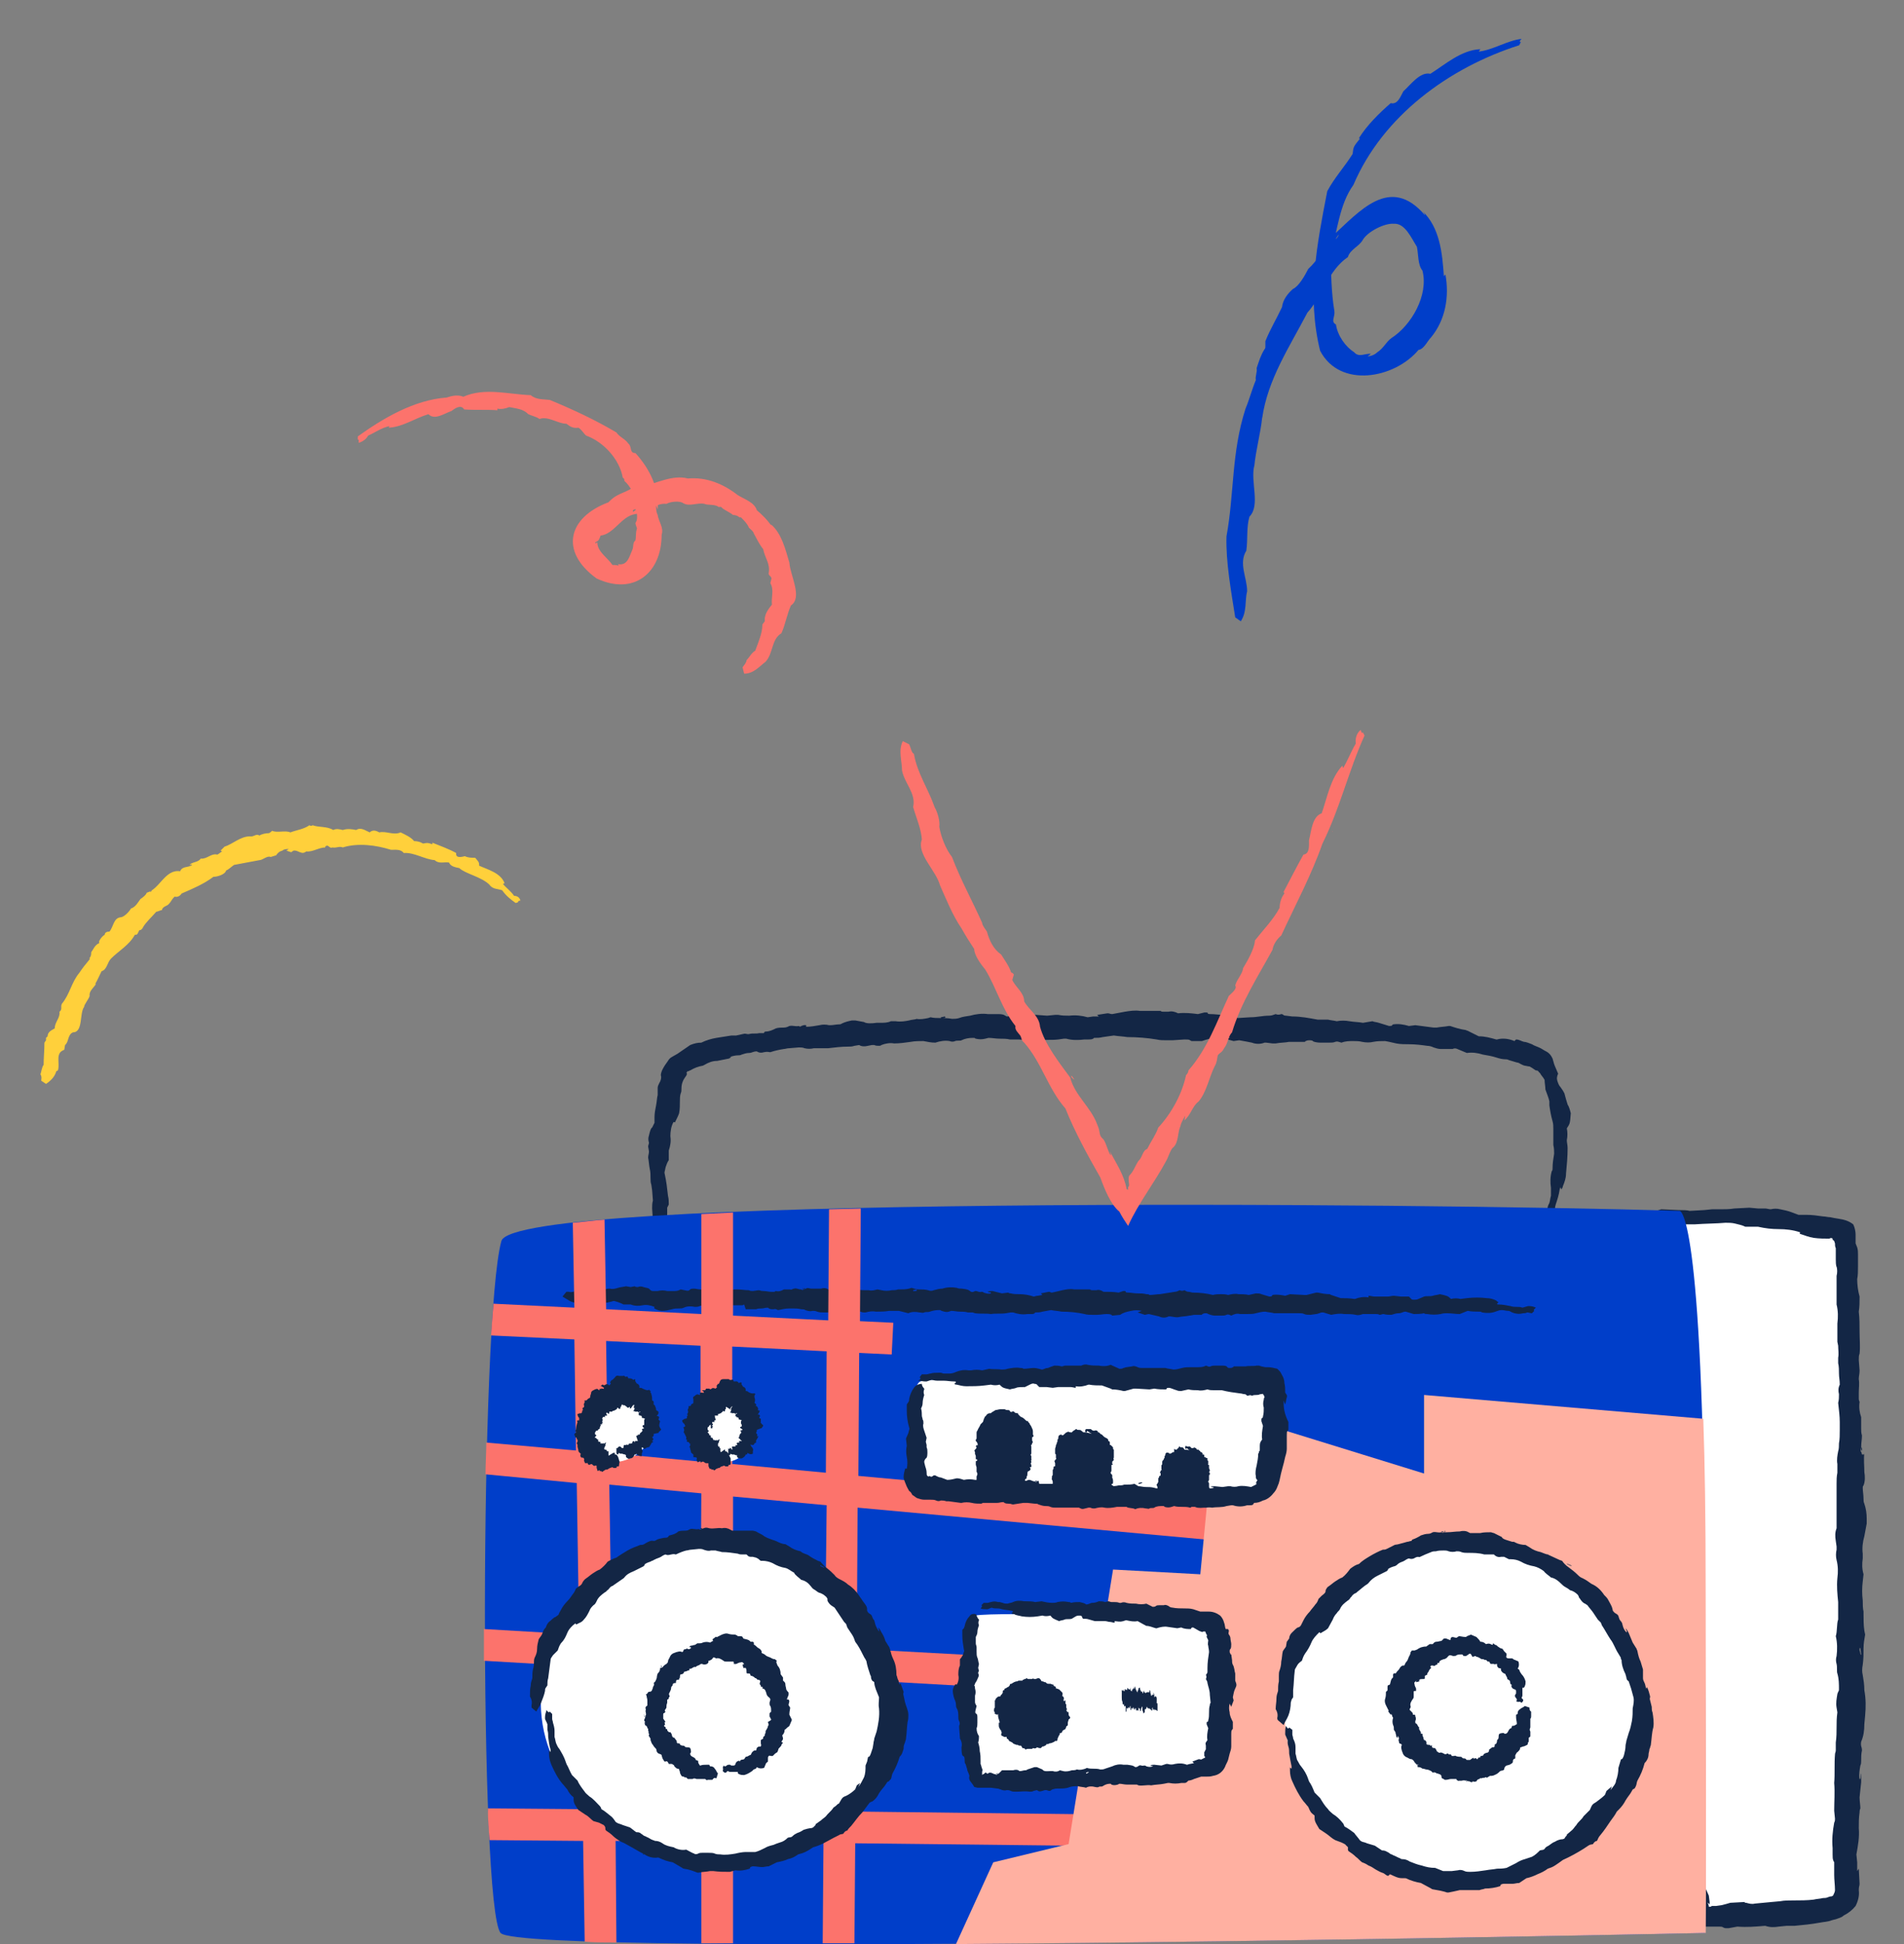 <?xml version="1.0" encoding="utf-8"?>
<svg version="1.1" id="full_2" xmlns="http://www.w3.org/2000/svg" xmlns:xlink="http://www.w3.org/1999/xlink" x="0px" y="0px"
	 viewBox="0 0 240 245" style="enable-background:new 0 0 240 245;" xml:space="preserve">
<rect x="0" y="0" width="240" height="245" fill="#808080" stroke="none"/>
<path id="full_2_3" style="fill:#FFD03B;" d="M12.5,118.6v0.2l0,0c0,0.1,0,0.1-0.1,0.1l0,0c-0.5,0.3-0.6,0.7-0.9,1.1l0,0
	c0,0.2,0,0.5-0.2,0.7c0,0,0,0.1,0,0.2c-0.5,0.6-0.9,1.1-1.3,1.7c-1,1.2-1.2,2.7-2.2,3.9c-0.2,0.4,0.1,0.7-0.3,1
	c0.1,0.8-0.6,1.3-0.6,2.1c-0.3,0.2-0.9,0.4-0.9,1c0,0-0.1,0.1-0.2,0.2v0.3l-0.2,0.3c0,1-0.1,1.9-0.1,2.8c-0.2,0.2-0.3,0.9-0.4,1.2
	c0.2,0.3,0.1,0.6,0.1,0.8l0.6,0.4c0.6-0.4,1.1-0.9,1.3-1.6l0.2-0.1c0.3-0.9-0.4-2.2,0.8-2.6l0.1-0.6c0.5-0.4,0.3-1.3,1-1.6
	c1.3,0,0.8-2.4,1.4-3.2l0,0l0,0c0-0.3,0.6-1,0.7-1.4c-0.1-0.6,0.5-1,0.8-1.5V124l0,0l0,0H12c0.3-0.5,0.5-1,0.8-1.6
	c0.7-0.2,0.7-1.1,1.2-1.6c1-1,2.3-1.7,3-3c0.4,0.1,0.4-0.4,0.6-0.6c0.1,0.1,0.4-0.2,0.4-0.3c0.4-0.7,1.1-1.3,1.7-2
	c0.2,0,0.5-0.2,0.7-0.2c0.1-0.5,0.7-0.5,0.9-0.8c0.3-0.3,0.3-0.5,0.7-0.9c0.4,0.1,0.7-0.1,0.9-0.4c1.4-0.6,2.8-1.2,4-2.1
	c0.5,0,1.5-0.3,1.6-0.8c0.3-0.1,0.7-0.5,1-0.7c1.1-0.2,2.1-0.4,3.2-0.6c0.4,0,1-0.6,1.4-0.4c0.1,0,0.6-0.2,0.7-0.2
	c0.2-0.3,0.4-0.5,0.8-0.6c0.2-0.2,0.5-0.2,0.8-0.2l-0.3,0.2l0.6,0.2l0.3-0.2c0.6-0.1,1,0.6,1.6,0.1c0.8,0.1,1.6-0.5,2.4-0.5
	c0,0,0-0.1,0-0.1c0.4-0.4,0.5,0.3,0.9,0.1c0.5,0.1,0.9-0.2,1.3,0c1.9-0.6,4.2-0.3,6.1,0.3c0.6,0,1.2-0.1,1.6,0.4
	c1.3-0.1,2.6,0.8,3.9,0.9c0.5,0.5,1.2,0.2,1.8,0.3c0.2,0.5,0.8,0.6,1.3,0.7c0.7,0.7,2.8,1.1,3.8,2.1c0.4,0.6,1.1,0.5,1.6,0.7
	c0.5,0.7,1,1.1,1.7,1.6l0.3-0.1c0-0.2,0.2-0.2,0.3-0.2c-0.1-0.4-0.4-0.6-0.8-0.6c-0.4-0.6-1-1-1.4-1.5l0.2-0.1
	c-0.5-1.3-2.1-1.7-3.2-2.2c0-0.5-0.1-0.5-0.5-1c-0.5,0-0.9,0-1.3-0.2c-0.4,0.1-1.2,0.3-1.1-0.4c-0.9-0.5-2-0.9-3-1.3l0,0.1v0.1
	c-0.6-0.2-0.6-0.2-1.1-0.1c0,0,0,0-0.1,0c-0.3-0.2-0.7-0.3-1.1-0.3c-0.4-0.5-1.1-0.8-1.7-1.1c-0.9,0.4-1.8-0.2-2.7,0
	c-0.5-0.3-0.9-0.3-1.2,0c-0.5-0.2-1.1-0.7-1.7-0.3c-0.5-0.1-1.1-0.2-1.7,0c-0.4-0.1-0.8-0.2-1.2,0c-0.8-0.5-1.8-0.3-2.6-0.6
	c-0.1,0.1-0.3,0.1-0.4,0c-0.7,0.5-1.6,0.6-2.4,0.9c-0.7-0.3-1.6,0.1-2.3-0.2c-0.1,0.1-0.2,0.2-0.4,0.3c-0.4,0-0.9,0.1-1.2,0.3
	c-0.4-0.3-0.7,0.2-1.2,0.1c-1.2,0-2.2,1-3.2,1.3l-0.5,0.5l0.2,0.1c-0.2,0.1-0.4,0.3-0.6,0.4c-0.8-0.2-1.3,0.6-2.1,0.5
	c-0.3,0.5-1.1,0.4-1.4,0.8c0.1,0,0.3-0.1,0.3,0c-0.5,0.4-1.2,0.1-1.5,0.8c-1.9-0.3-2.6,2.3-4.2,2.7c-0.1,0.3-0.5,0.6-0.8,0.8
	c-0.3,0.4-0.6,1-1.2,1.2c-0.2,0.4-0.9,1.1-1.3,1.1c-0.9,0.1-0.9,1.2-1.4,1.8c-0.3,0-0.6,0.1-0.6,0.4C13,117.9,12.7,118.2,12.5,118.6
	L12.5,118.6z M19,112.4c0,0-0.1,0-0.1,0.1 M18.9,112.4l0.2-0.2c0.1,0,0,0.1-0.1,0.2L18.9,112.4z M58.5,109.8L58.5,109.8L58.5,109.8
	L58.5,109.8z M20.9,110.5L20.9,110.5L20.9,110.5L20.9,110.5z"/>
<path id="full_2_1" style="fill:#FC736C;" d="M90.6,63.9c0.1,0,0.3-0.1,0.4,0.1l0,0c0.5,0.4,0.9,0.5,1.4,0.9l0,0
	c0.3,0,0.6,0.1,0.8,0.3c0,0,0.1,0,0.2,0c0.4,0.4,0.8,0.8,1,1.3c0.2,0.2,0.6,0.5,0.6,0.7l0,0c0.4,0.7,0.7,1.4,1.2,2
	c0.2,1.1,0.9,1.8,0.7,3c-0.1,0.4,0.5,0.4,0.3,0.9c0,0-0.1,0.4-0.1,0.4c0.5,0.8,0.1,1.8,0.2,2.7c-0.4,0.5-0.8,1-0.9,1.7
	c0,0.1,0,0.2,0,0.4l-0.3,0.4c0,1.1-0.5,2.2-0.9,3.3c-0.5,0.3-0.7,0.8-1.1,1.2c0,0.3-0.3,0.6-0.5,0.9l0.2,0.8c1.2,0,1.9-0.9,2.7-1.5
	c1-1.1,0.7-2.8,2-3.6c0.5-1.1,0.7-2.4,1.2-3.5c1.5-1-0.1-3.8-0.2-5.4l0,0c-0.5-1.7-1-3.7-2.3-4.8v0.1c0,0,0-0.1,0,0
	c-0.5-0.7-1.1-1.3-1.8-1.9c-0.3-1-1.6-1.4-2.4-1.9c-1.8-1.4-3.9-2.3-6.3-2.1c-1.9-0.5-4,0.6-5.9,1.1c-0.3-0.1-0.8,0.1-1.1,0.1
	c-1.1,0.7-2,0.7-3,1.8c-5.1,1.9-6.2,6.2-1.5,9.6c4.7,2.2,8.2-0.7,8.2-5.5c0.3-0.9-0.4-1.7-0.5-2.5l0,0c-0.2-0.4-0.2-0.8-0.2-1.2
	l0.2,0.5c0.2-2.7-1-5.1-2.8-7.1c-0.8,0-0.4-0.8-0.9-1.2c-0.4-0.6-1.1-0.8-1.5-1.4c-2.7-1.6-5.5-2.9-8.4-4.1c-0.8-0.1-1.7,0-2.4-0.6
	c-2.8-0.1-5.8-1-8.5,0.2c-0.7-0.3-1.5-0.1-2.1,0.1c-4.1,0.3-8,2.6-11.2,4.9v0.4c0.2,0,0.1,0.2,0.1,0.4c0.5-0.1,1-0.5,1.2-0.9
	c0.9-0.4,1.7-1,2.7-1.2l-0.1,0.2c1.8-0.1,3.3-1.2,5-1.7c0.8,0.8,2-0.1,2.9-0.4c0.4-0.3,1.2-0.9,1.6-0.2c1.4,0.1,2.9,0,4.2,0.1
	c0,0,0-0.1,0-0.2c0.5,0.1,1,0,1.5-0.2c0.9,0.2,1.7,0.2,2.4,0.9c0.4,0.2,1,0.3,1.4,0.6c1.1-0.4,2.3,0.6,3.4,0.6
	c0.5,0.4,0.9,0.6,1.5,0.5c0.4,0.2,0.7,0.8,1,1c2.2,0.8,4.2,3,4.6,5.3c0.2,0.1,0.2,0.2,0.2,0.4c0.8,0.7,1.2,1.7,1.6,2.7
	c-0.3,0.8,0.3,1.9-0.2,2.6c0,0.2,0.1,0.4,0.2,0.7c-0.2,0.5-0.1,1-0.2,1.5c-0.4,0.3-0.2,0.8-0.4,1.2l0,0c-0.4,0.9-0.6,2-1.8,1.8
	l0.1,0.2c-0.3-0.1-0.5-0.1-0.8-0.1c-0.6-0.9-1.8-1.6-1.9-2.7c0-0.3-0.1-0.1-0.2,0c-0.2-0.2,0.1-0.2,0.2-0.3c0.2-0.1,0.3-0.4,0.4-0.7
	c1.7-0.2,2.6-2.4,4.3-2.7c0.8-0.1,1.2-0.6,2-0.7c0.5-0.3,1.3-0.7,2-0.6c0.5-0.3,1.7-0.4,2.1-0.1c0.8,0.5,1.8-0.1,2.7,0.1
	C89.2,63.7,90.1,63.5,90.6,63.9L90.6,63.9z M80,64.2c0.1,0,0.2-0.1,0.1,0.1l-0.3,0.2C79.7,64.3,79.9,64.2,80,64.2z M54.8,50L54.8,50
	C54.9,50,54.9,50,54.8,50C54.9,50,54.8,50,54.8,50z M77.2,66L77.2,66C77.2,66,77.2,66,77.2,66C77.1,66,77.2,66,77.2,66L77.2,66z"/>
<path id="full_2_2" style="fill:#003EC9;" d="M159.5,43.4v0.3l0,0c0,0.1,0,0.2-0.1,0.3l0,0c-0.5,0.8-0.7,1.5-1,2.4l0,0
	c0.1,0.5-0.2,1-0.1,1.5c-0.5,1.2-0.8,2.4-1.3,3.6l0,0c-1.8,5.6-1.4,10.6-2.4,16.1c-0.1,3.2,0.6,7,1.1,10.2l0.7,0.5
	c0.8-1.2,0.5-2.6,0.8-3.8c0-1.7-1.1-3.5-0.1-5.1c0.2-1.4,0-3,0.4-4.3c1.4-1.4,0.1-4.4,0.6-6.4v0.1c0.2-2.1,0.8-4.2,1-6.2v0.1l0,0
	l0,0c0.7-4.9,3.4-8.9,5.7-13.3c1.9-2.1,2.6-5.3,5.1-7c0.3-1,1.4-1.3,1.9-2.2c0.6-1,2.7-2.1,3.9-2c1.4-0.1,2.2,1.8,2.9,2.9
	c0.2,0.9,0.1,2.3,0.7,3c0.8,3.1-1.4,6.9-3.9,8.5c-0.7,0.5-1,1.3-1.8,1.8l0,0c-0.3,0.3-0.8,0.5-1.2,0.5c0.1-0.1,0.3-0.2,0.4-0.3
	c-0.7-0.1-1.5,0.5-2.1-0.2c-1.1-0.7-2.1-2.1-2.3-3.5c-0.7-0.4-0.1-0.9-0.2-1.7c-0.4-2.4-0.4-4.7-0.5-7.1c0.9-3,1.1-6.3,2.9-8.8
	c3.7-8.7,12.1-14.8,20.9-17.6l0.2-0.4c-0.3,0,0-0.3,0.1-0.4c-1.8,0.2-3.6,1.4-5.4,1.6l0.2-0.3c-2.4,0.1-4.4,1.9-6.3,3.1
	c-1.3-0.3-2.5,1.4-3.4,2.2c-0.4,0.7-0.7,1.7-1.6,1.5c-1.5,1.3-3,2.8-4,4.4l0.1,0.1c-0.8,1-0.8,1-0.9,1.9c-1,1.6-2.3,3-3.2,4.7
	c-1.3,6.7-2.6,13.2-0.9,20.1c2.5,4.8,9.4,3.5,12.4-0.1c0.7-0.1,1.1-1.1,1.6-1.6l0,0c1.8-2.2,2.3-5.1,1.8-7.9l-0.2,0.2
	c-0.2-2.9-0.5-6.1-2.7-8.2c0.1,0.1,0.4,0.5,0.3,0.5c-4.4-5.1-8.2-0.5-11.8,2.8c-0.9,1.4-1.7,2.9-2.9,4c-0.4,0.8-1.2,2.2-1.9,2.5
	c-0.7,0.6-1.3,1.4-1.4,2.3c-0.7,1.5-1.5,2.8-2.1,4.3L159.5,43.4z M168.5,30c0,0.1-0.1,0.1-0.1,0.1c0-0.1,0.2-0.3,0.3-0.5
	C168.8,29.6,168.6,29.9,168.5,30z M179.6,12L179.6,12L179.6,12L179.6,12L179.6,12z M172.1,26.3L172.1,26.3c0,0,0.1-0.1,0.1-0.1
	C172.2,26.3,172.1,26.3,172.1,26.3z"/>
<g id="full_2_5">
	<path style="fill:#132645;" d="M101.3,129.2l-0.3,0.1l0,0c-0.1,0.1-0.2,0.1-0.3,0l0,0c-0.5,0.1-0.7-0.1-1.2,0
		c-0.2,0.1-0.4,0.2-0.7,0.2c-0.3,0-0.7,0-1,0.1l0,0c-0.4,0.2-0.8,0.4-1.3,0.4c-0.1,0-0.2,0.1-0.2,0.2c-0.2,0-0.4,0-0.6,0
		c-0.4,0.1-0.8,0-1.2,0.1s-0.4-0.1-0.8,0l-0.9,0.2c-0.2,0-0.4,0-0.6,0l0,0c-0.6,0.1-1.3,0.2-1.9,0.3c-0.6,0.1-1.3,0.3-1.9,0.6
		c-0.5,0-0.9,0.1-1.4,0.3l-1.6,1.1c-0.2,0.1-0.5,0.3-0.7,0.4c-0.2,0.1-0.4,0.3-0.5,0.5c-0.3,0.4-0.5,0.7-0.7,1.1
		c-0.1,0.2-0.2,0.5-0.2,0.7c0.1,0.3,0,0.7-0.2,1c-0.1,0.2-0.2,0.4-0.2,0.6c0,0.4,0,0.6,0,0.9c-0.1,0.4-0.1,0.8-0.2,1.3
		c-0.1,0.5-0.2,1-0.2,1.5c0,0.2,0,0.5,0,0.7c-0.1,0.2-0.2,0.4-0.3,0.6c-0.2,0.1-0.3,0.6-0.4,1c-0.1,0.3-0.1,0.6,0,0.9
		c0,0.2-0.1,0.3-0.1,0.5l0.1,0.6c0,0.3-0.1,0.5-0.1,0.8c0.1,0.5,0.1,0.9,0.2,1.4c0.1,0.4,0.1,0.8,0.1,1.2c0,0.3,0,0.5,0.1,0.8
		l0.1,0.7l0.1,1.3c-0.1,0.3-0.1,0.7-0.1,1l0.1,1.5c0.2,0.4,0.3,0.8,0.3,1.2c0,0.1,0,0.2,0.1,0.4l0.7,0.6c0.2-0.5,0.4-0.7,0.5-1.4
		c0.2-0.6,0.2-1.3,0.2-1.9c0-0.2,0-0.4,0-0.5l0.2-0.4c0-0.4,0-0.7-0.1-1.1c-0.1-0.9-0.2-1.8-0.4-2.7c-0.1-0.3,0-0.3,0.1-0.9
		c0.1-0.3,0.2-0.6,0.4-0.9V145c0.2-0.6,0.3-1.2,0.2-1.8c0-0.6,0.1-1.3,0.4-1.8c0.1,0,0.2,0.1,0.2,0c0.2-0.4,0.4-0.8,0.5-1.1
		c0.1-0.5,0.1-1,0.1-1.5c0-0.3,0-0.7,0.1-1c0.1-0.2,0.1-0.4,0.1-0.7c0-0.5,0.2-1,0.5-1.4c0.1-0.1,0.2-0.3,0.2-0.5l-0.1,0.1l0,0
		c0-0.1,0.1-0.2,0.1-0.2c0-0.1,0.1-0.1,0.2-0.1c0,0,0.1-0.1,0.2-0.1c0.5-0.3,1-0.5,1.6-0.6l0.2-0.1c0.5-0.3,1-0.5,1.6-0.5
		c0.5-0.1,1-0.2,1.5-0.3l0.3-0.2H92l0,0c0.3-0.1,0.7-0.2,1-0.2c0.2,0,0.3,0,0.5-0.1c0.3-0.1,0.6-0.2,0.9-0.2c0.4,0,0.5-0.2,1-0.2
		c0.3,0.2,0.6,0.2,0.9,0.1c0.5-0.1,0.6,0,0.8,0c0.6-0.2,1.1-0.3,1.7-0.4c0.2,0,0.4-0.1,0.7-0.1l1.2-0.1c0.2,0,0.5,0,0.7,0.1
		c0.4,0.1,0.8,0.1,1.2,0c0.3,0,0.5,0,0.8,0c0.3,0,0.7,0,1,0c0.8-0.1,1.7-0.2,2.5-0.2c0.3,0,0.5,0,0.8-0.1l0.6-0.1
		c0.3,0.2,0.7,0.2,1.1,0.1l0.5-0.1h0.3c0.2,0.1,0.4,0.1,0.6,0.1c0.1,0,0.2,0,0.3-0.1c0.5-0.2,1.1-0.3,1.6-0.2c0.7,0,1.4-0.1,2.1-0.2
		c0.5-0.1,1.1-0.1,1.6-0.1c0.5,0.1,1,0.2,1.5,0.2c0.6-0.2,1.2-0.3,1.8-0.2c0.2,0.1,0.5,0.1,0.7,0c0.2-0.1,0.7,0,0.8-0.1
		c0.4-0.2,0.9-0.3,1.4-0.3c0.1,0,0.1,0,0.2,0c0.1,0,0.1,0.1,0.2,0.1c0.4,0.1,0.8,0.1,1.2,0l0.4-0.1c0.5,0,0.9,0.1,1.4,0.1
		c0.4,0,0.9,0,1.3,0.1c0.1,0,0.1,0,0.2,0c0.2,0,0.3,0,0.5,0h0.4c0.8,0.1,1.7-0.1,2.5,0.1c0.8-0.1,1.7,0,2.5-0.1l0.7-0.1
		c0.1,0,0.2,0,0.3,0c0.7,0.2,1.5,0.2,2.3,0.1c0.2,0,0.4,0,0.5,0c0.2,0,0.4,0,0.6-0.1l0.1-0.1c0.4,0,0.7,0,1.1-0.1l1.4-0.2
		c0.6,0.1,1.1,0.1,1.7,0.2c1.2,0,2.5,0.1,3.7,0.3c0.4,0.1,0.8,0.1,1.2,0.1h0.8l1.5-0.1c0.4,0,0.6,0,0.7,0.1l0.2,0.1h1.3
		c0.6-0.2,1.2-0.4,1.9-0.4l0,0c0.6-0.1,1.1-0.1,1.7,0l-0.7,0.1l1.1,0.3l0.7-0.1c0.6,0.1,1.1,0.2,1.6,0.3c0.5,0.2,1.1,0.2,1.6,0h0.2
		l0.8,0.1c0.1,0,0.2,0,0.4,0c0.5-0.1,1.2-0.1,1.7-0.2c0.3,0,0.6,0,0.9,0h1.1c0,0,0-0.1,0.1-0.1c0.2-0.1,0.3-0.1,0.5-0.1
		c0.3,0,0.4,0.1,0.4,0.1c0,0.1,0.6,0.2,0.9,0.2c0.4,0,0.7,0,1.1,0c0.3,0,0.6,0,0.8-0.1c0.3-0.1,0.4,0,0.8,0.1c0.5-0.2,1-0.2,1.5-0.2
		c0.4,0,0.7,0,1.1,0.1c0.5,0.1,1,0.1,1.4,0c0.5-0.1,1-0.1,1.5-0.1c0.6,0.1,0.9,0.2,1.4,0.3c0.5,0.1,1.1,0.1,1.6,0.1
		c0.8,0,1.6,0.1,2.3,0.2c0.3,0,0.6,0.1,0.8,0.2c0.3,0.1,0.6,0.2,0.9,0.2h0.9c0.2,0,0.4,0,0.6,0c0.2-0.1,0.4-0.1,0.6,0l1.2,0.5
		c0.7-0.1,1.4,0,2,0.2c0.6,0.1,1.2,0.2,1.8,0.4c0.3,0.1,0.7,0.2,1.1,0.2c0.1,0,0.2,0,0.4,0.1c0.3,0.1,0.7,0.2,1,0.3
		c0.2,0,0.3,0.1,0.5,0.2c0.2,0.1,0.4,0.2,0.5,0.2s0.4,0.1,0.6,0.1c0.4,0.2,0.6,0.4,0.8,0.5c0.1,0,0.2,0,0.3,0.1
		c0.1,0.1,0.1,0.2,0.2,0.2c0.2,0.4,0.4,0.5,0.6,0.9c0,0.4,0.1,0.8,0.1,1.2c0.2,0.6,0.4,1,0.5,1.5c0,0.2,0,0.3,0,0.5
		c0.1,0.7,0.2,1.3,0.4,2c0.1,0.3,0.1,0.7,0.1,1c0,0.7,0,1.3,0,2c0.1,0.4,0.1,0.8,0.1,1.1c-0.1,0.6-0.2,1.2-0.2,1.9
		c0,0.1,0,0.2-0.1,0.3c-0.2,0.7-0.2,1.4-0.1,2.1c0,0.3,0,0.7,0,1c-0.1,0.3-0.1,0.6-0.2,0.9c-0.1,0.2-0.2,0.4-0.2,0.5
		c0,0.1-0.1,0.2-0.1,0.3c-0.1,0.4-0.2,0.9-0.2,1.3c0,0.2,0,0.4-0.1,0.6c-0.1,0.2-0.2,0.4-0.2,0.7l0.2,0.4c0.2-0.2,0.2,0.1,0.3,0.3
		c0.2-0.3,0.4-0.6,0.5-0.9c0-0.1,0.1-0.2,0.1-0.3v-0.9c0.1-0.3,0.2-0.5,0.3-0.8c0.1-0.3,0.1-0.7,0.2-1c0.2-0.6,0.4-1.2,0.5-1.9
		c0-0.1,0.1-0.2,0.1-0.3l0.1,0.3c0.1-0.1,0.2-0.3,0.2-0.4c0.2-0.5,0.4-1,0.4-1.6c0.1-1.1,0.2-2.1,0.2-3.2c0-0.4-0.1-0.7-0.1-1
		c0.1-0.5,0.1-1,0-1.5c0.4-0.6,0.4-0.6,0.5-1.9c-0.1-0.4-0.2-0.8-0.4-1.1c-0.1-0.3-0.3-1-0.4-1.4c-0.2-0.4-0.3-0.5-0.5-0.8
		c-0.2-0.2-0.3-0.5-0.4-0.8c-0.1-0.4,0-0.5,0-0.6c0-0.1,0.1-0.2,0.1-0.3c-0.2-0.5-0.4-0.9-0.5-1.2l-0.2-0.7
		c-0.1-0.2-0.2-0.4-0.4-0.6c-0.2-0.2-0.4-0.3-0.6-0.4l-0.5-0.3c-0.4-0.2-0.8-0.3-1.1-0.5c-0.3-0.1-0.7-0.3-1-0.3
		c-0.4-0.1-0.6-0.3-1-0.3l-0.1,0.1l-0.1,0.1c-0.7-0.3-1.5-0.4-2.2-0.2c0,0-0.1,0-0.1,0c-0.7-0.2-1.4-0.4-2.2-0.4l-1.4-0.7
		c-0.1,0-0.2-0.1-0.3-0.1c-0.7-0.1-1.3-0.3-1.9-0.5h-0.2c-0.5,0.1-1,0.1-1.5,0.2c-0.1,0-0.3,0-0.4,0l-2.3-0.3l-0.8,0.1
		c-0.7-0.2-1.3-0.3-2-0.2c-0.2,0.1,0,0.2-0.5,0.2l-1.3-0.4c-0.3-0.1-0.6-0.1-0.8-0.2l-1.2,0.2c-0.5-0.1-1.1-0.1-1.7-0.2
		c-0.5-0.1-1.1-0.1-1.6,0c-0.4-0.1-0.7-0.1-1.1-0.2c-0.4,0-0.8,0-1.3,0c-1.1-0.2-2.1-0.4-3.2-0.4l-0.8-0.1c-0.4,0-0.3-0.2-0.6-0.2
		c-0.2,0.1-0.5,0.1-0.7,0c-0.3,0.1-0.5,0.2-0.8,0.2c-0.9,0-1.5,0.2-2.4,0.2l-1.6,0.1c-0.1-0.1-0.3-0.1-0.4-0.2
		c-0.5-0.1-0.9-0.2-1.4-0.2c-0.6,0-1-0.1-1.6-0.1s-0.2-0.2-0.5-0.2h-0.3l-0.8,0.2c-0.8-0.1-1.6-0.2-2.5-0.1
		c-0.4-0.2-0.8-0.3-1.2-0.2c-0.2,0-0.5,0-0.7,0c-0.1,0-0.2,0-0.3-0.1l0,0c-0.1,0-0.3,0-0.4,0c-0.7,0-1.5,0-2.2,0
		c-0.6-0.1-1.3,0-1.9,0.1c-0.5,0.1-1.1,0.2-1.6,0.3c-0.3,0-0.3-0.1-0.6-0.1l-1.3,0.2l0.2,0.2c-0.2,0-0.5,0-0.7,0l-0.7,0.1
		c-0.7-0.2-1.5-0.3-2.3-0.2c-0.5,0-0.9,0-1.4-0.1h-0.4l-1,0.1l-1.4-0.1c-0.3,0-0.5,0-0.8,0.1c0.1,0.1,0.6,0,0.5,0.2
		c-0.4,0.1-0.8,0.1-1.2-0.1c-0.1-0.1-0.3-0.1-0.4-0.1c-0.3,0-0.7,0-1-0.1c-0.4,0-0.3,0.2-0.8,0.2c-0.5-0.3-0.5-0.3-1.6-0.3
		c-0.3,0-0.6,0-0.8,0c-0.7-0.1-1.5,0-2.2,0.2c-0.5,0.1-0.9,0.1-1.4,0.3c-0.3,0.1-0.6,0.1-0.9,0.1c-0.5-0.1-1-0.1-1.5-0.1
		c-0.4,0-0.8,0-1.2-0.1l-0.3,0.1c-0.5,0.1-1,0.2-1.5,0.1h0.1c-0.3,0.1-0.7,0.1-1,0.2c-0.5,0.1-1.1,0.2-1.7,0.1h-0.6
		c-0.4,0.2-0.9,0.2-1.4,0.2c-0.1,0-0.3,0-0.4,0c-0.7,0.1-1.3,0.1-1.6-0.1l-1.1-0.2c-0.1,0-0.3,0-0.4,0c-0.5,0.1-0.9,0.2-1.3,0.4
		c-0.1,0.1-0.3,0.1-0.4,0.1c-0.3,0-0.7,0.1-1,0.1c-0.1,0-0.2,0-0.2,0c-0.4-0.1-0.8-0.1-1.2,0c-0.6,0.1-1.1,0.2-1.7,0.2
		C101.7,129.1,101.5,129.2,101.3,129.2L101.3,129.2z M118.8,128.3c-0.1,0-0.2,0-0.2,0c0,0,0,0,0-0.1l0.5-0.1
		C119.3,128.3,119,128.3,118.8,128.3z M196,140.3L196,140.3c0,0,0-0.1,0-0.1l0,0V140.3z M124,127.8L124,127.8h0.1l0,0H124z"/>
	<path style="fill:#FFFFFF;" d="M206.5,153.5c0,0,25.5,0.4,26.2,1.7s0.9,82.8,0,84.7c-0.9,1.9-17.7,2.2-17.7,2.2l-12-33.3
		L206.5,153.5z"/>
	<path style="fill:#132645;" d="M234.7,183.3l-0.1-0.4v0.1c-0.1-0.1-0.1-0.3,0-0.5l0,0c0-0.8,0.1-1,0.1-1.6
		c-0.1-0.3-0.1-0.6-0.1-0.9c0-0.5,0-0.9,0-1.4l0,0c-0.2-0.6-0.3-1.2-0.2-1.9c0-0.1-0.1-0.2-0.1-0.4c0-0.3,0-0.6,0-0.8
		c0-0.6,0.1-1.1,0-1.7c0-0.4,0.1-0.6,0.1-1.1l-0.1-1.3c0-0.3,0-0.6,0.1-0.8l0,0c0.1-0.9,0-1.8,0-2.7c0-0.9,0-1.8-0.1-2.6
		c0.1-0.6,0.1-1.2,0.1-1.9c-0.2-0.7-0.3-1.5-0.3-2.2c0.1-0.5,0.1-1,0.1-1.6c0-0.6,0-1,0-1.5c0-0.3,0-0.6-0.1-0.9
		c-0.1-0.2-0.1-0.3-0.2-0.5c0-0.1,0-0.1,0-0.4c0-0.2,0-0.5,0-0.7c0-0.4-0.1-0.9-0.3-1.3c-0.5-0.4-1.1-0.6-1.8-0.7l-0.6-0.1l-0.5-0.1
		c-0.3,0-0.6-0.1-0.9-0.1c-0.7-0.1-1.4-0.2-2.1-0.2c-0.3,0-0.6,0-1,0c-0.3-0.1-0.5-0.2-0.8-0.3c-0.5-0.2-1-0.3-1.5-0.4
		c-0.4-0.1-0.8-0.1-1.2,0c-0.2,0-0.5-0.1-0.7-0.1h-0.9l-1.1-0.1l-1.9,0.1c-0.6,0.1-1.2,0.1-1.7,0.1c-0.4,0-0.7,0-1.1,0l-1,0.1
		l-1.8,0.1c-0.4-0.1-0.9-0.1-1.4-0.1l-2.2-0.1c-0.5,0.2-1.1,0.3-1.7,0.2c-0.2,0-0.3,0-0.5,0l-0.9,0.6c0.7,0.2,1,0.4,1.9,0.6
		c0.9,0.2,1.8,0.3,2.7,0.3c0.2,0,0.5,0,0.7,0l0.5,0.2c0.5,0,1.1,0,1.5,0c1.4-0.1,2.8-0.1,3.9-0.2c0.4,0,0.8,0,1.2,0.1
		c0.4,0.1,0.9,0.2,1.3,0.4h1.6c0.9,0.2,1.7,0.3,2.6,0.3c0.9,0,1.8,0.1,2.7,0.4c0,0.1-0.1,0.2,0,0.2c0.6,0.2,1.1,0.4,1.7,0.5
		c0.7,0.1,1.4,0.1,2,0.1c0.1-0.1,0.3-0.1,0.4,0c0,0.1,0,0.2,0.1,0.2c0,0,0,0,0.1,0.1l0.1,0.3c0,0.2,0,0.4,0.1,0.6c0,0.4,0,0.9,0,1.4
		c0,0.3,0,0.7,0.1,1v-0.2v0.1c0.1,0.4,0.1,0.8,0,1.2c0,0.2,0,0.3,0,0.5v2.8c0,0,0,0.2,0,0.3c0.2,0.8,0.2,1.6,0.1,2.4
		c0,0.7,0,1.5,0,2.3l0.1,0.5v-0.2v0.1v0.1c0,0.5,0.1,1,0,1.5c0,0.2,0,0.5,0,0.7c0.1,0.4,0.1,0.9,0.1,1.3c0,0.5,0.1,0.8,0.1,1.4
		c-0.2,0.4-0.2,0.8-0.1,1.2c0,0.4,0,0.7-0.1,1.1c0.1,0.9,0.2,1.7,0.2,2.4c0,0.3,0,0.7,0,1c0,0.6,0,1.2-0.1,1.7c0,0.3,0,0.7-0.1,1
		c-0.1,0.5-0.2,1.1-0.1,1.6c0,0.4,0,0.7,0,1.1c-0.1,0.5-0.1,0.9-0.1,1.4c0,1.2,0,2.4,0,3.6c0,0.4,0,0.8,0,1.1v0.9
		c-0.2,0.5-0.2,1-0.1,1.6l0.1,0.7c0,0.1,0,0.2,0,0.4c-0.1,0.4-0.1,0.9,0,1.3c0.2,0.8,0.2,1.5,0.1,2.3c-0.1,1,0,2,0.1,3
		c0,0.7,0,1.5,0,2.2c-0.2,0.5-0.1,1.5-0.3,2.1c0.2,0.8,0.2,1.7,0.1,2.5c-0.1,0.3-0.1,0.7,0,1c0.1,0.4,0,1,0.1,1.2
		c0.2,0.7,0.2,1.3,0.2,2c0,0.1,0,0.2-0.1,0.3c0,0.1-0.1,0.2-0.1,0.3c-0.1,0.6-0.2,1.1-0.1,1.7l0.1,0.6c-0.1,0.7-0.1,1.3-0.1,1.9
		c0,0.6,0,1.2-0.1,1.9c0,0.1,0,0.2,0,0.3c0,0.2,0,0.5,0,0.7c0,0.2-0.1,0.3-0.1,0.5c-0.1,1.2,0,2.5-0.1,3.6c0.1,1.1,0,2.4,0,3.5
		l0.1,1c0,0.2,0,0.3-0.1,0.5c-0.2,1.1-0.3,2.1-0.2,3.2c0,0.3,0,0.5,0,0.8c0,0.3,0,0.6,0.1,0.8c0,0.1,0.1,0.1,0.1,0.2
		c0,0.5,0,1,0,1.6c0,0.6,0.1,1.3,0.1,1.9c0,0.2-0.1,0.4-0.2,0.6c0,0.1-0.2,0.2-0.3,0.2h-0.1l-0.3,0.1c-0.2,0.1-0.4,0.1-0.6,0.1
		c-0.4,0.1-0.8,0.1-1.2,0.2c-0.8,0.1-1.7,0.1-2.5,0.1c-0.6,0-1.2,0-1.7,0.1l-1.1,0.1l-2.1,0.2c-0.4,0.1-0.7,0-1.1-0.1
		c-0.1,0-0.2,0-0.2-0.1l-1.8,0.1c-0.3,0.1-0.7,0.2-1.1,0.3l-0.7,0.1h-0.2H216h-0.2l0,0c-0.1,0-0.1,0.1-0.2,0.1h-0.1h-0.1l0,0
		c0-0.2-0.1-0.4-0.2-0.6c0.1,0.2,0.1,0.1,0.2,0.2l0.1,0.1c0-0.1,0-0.2,0-0.3l-0.1-0.8l-0.4-0.9c-0.2-0.8-0.4-1.5-0.5-2.3
		c-0.1-0.7-0.3-1.5-0.8-2.1c0-0.1-0.1-0.2-0.1-0.3l-0.4-1.1c-0.1-0.2-0.1-0.3-0.2-0.5c-0.4-0.6-0.7-1.6-1-2.2
		c-0.2-0.3-0.3-0.8-0.5-1.2c-0.2-0.4-0.4-1-0.6-1.4c-0.1,0-0.1,0-0.2-0.1c-0.1-0.2-0.3-0.4-0.4-0.6c-0.1-0.2-0.1-0.4-0.1-0.6
		c0.1-0.2-0.1-0.9-0.3-1.4c-0.2-0.5-0.4-0.9-0.5-1.4c-0.1-0.4-0.3-0.7-0.5-1c-0.2-0.3-0.3-0.6-0.3-1c-0.4-0.6-0.7-1.2-0.9-1.9
		c-0.2-0.5-0.3-1-0.5-1.5c-0.2-0.6-0.5-1.3-0.8-1.9c-0.4-0.6-0.7-1.3-0.9-1.9c-0.2-0.8-0.3-1.3-0.5-1.9c-0.2-0.7-0.5-1.5-0.8-2.2
		c-0.1-0.2-0.2-0.5-0.3-0.7l-0.2-0.5l0.1-1.6c0-0.4,0.1-0.8,0.2-1.2c0.1-0.4,0.2-0.9,0.2-1.4V203c0-0.3,0-0.6,0-0.8
		c-0.1-0.3-0.1-0.6,0-0.9c0.1-0.5,0.3-1.1,0.4-1.8c-0.1-1-0.1-1.9,0.1-2.9c0-0.9,0.1-1.8,0.2-2.7c0.1-0.5,0.1-1.1,0.1-1.6
		c0-0.2,0-0.3,0-0.5c0.1-0.5,0.1-1,0.1-1.6c0-0.2,0-0.5,0.1-0.7s0.1-0.6,0.1-0.9s0-0.6-0.1-0.9c0.1-0.6,0.2-1.2,0.2-1.8
		c-0.1-0.6-0.1-1.1-0.1-1.7c0-0.8-0.1-0.9-0.1-1.6c0.2-0.6,0.3-1.2,0.4-1.8c0.1-0.9,0-1.6,0.1-2.4c0.1-0.2,0.1-0.5,0.2-0.7
		c0.1-1,0.2-2,0.2-3c0-0.5,0-1,0-1.5c0.1-1,0.2-2.1,0.3-2.9v-1.7c0.1-0.9,0.2-1.8,0.3-2.7c0-0.2,0-0.3,0.1-0.5
		c0.2-1,0.2-2.1,0.1-3.1c-0.1-0.5-0.1-1-0.1-1.5c0.1-0.5,0.1-0.9,0.2-1.3c0.1-0.4,0.1-0.5,0.2-0.8c0-0.1,0.1-0.3,0.1-0.5
		c0.1-0.6,0.1-1.3,0.1-1.9c0-0.3,0-0.6,0-0.9s0.1-0.7,0.1-1.1c-0.1-0.2-0.2-0.4-0.3-0.6c-0.2,0.4-0.2-0.1-0.4-0.4
		c-0.2,0.5-0.3,0.9-0.3,1.4v0.4l0.1,1.2c-0.1,0.4-0.2,0.8-0.2,1.2c0,0.6-0.1,1-0.2,1.4c-0.1,0.9-0.3,1.7-0.4,2.7
		c0,0.1-0.1,0.3-0.1,0.4l-0.1-0.4c-0.1,0.2-0.1,0.4-0.2,0.6c-0.2,0.7-0.3,1.5-0.4,2.2c-0.1,1.5-0.3,2.9-0.3,4.4v1.4
		c-0.2,0.7-0.2,1.4-0.1,2.1c-0.5,0.7-0.8,1.6-0.8,2.5c0,0.5,0.1,1.1,0.1,1.6c0,0.5,0,1.4,0,2c0.1,0.4,0.1,0.8,0.2,1.2
		c0.1,0.4,0.1,0.8,0.1,1.1c-0.1,0.6-0.2,0.6-0.3,0.7c-0.1,0.1-0.1,0.2-0.2,0.3c0,0.6-0.1,1.2-0.2,1.8l-0.2,1.6v1.4
		c0,0.5-0.1,1-0.1,1.5s-0.1,0.9-0.1,1.3c0,0.6-0.2,0.9-0.1,1.4l0.1,0.1h0.1c-0.2,1-0.2,2,0,3c0,0.1,0,0.1,0,0.2
		c-0.2,1-0.3,2.1-0.3,3.1c-0.2,0.6-0.4,1.4-0.6,2.1c-0.1,0.1-0.1,0.3-0.1,0.4c-0.1,0.9-0.2,1.8-0.4,2.7v0.3c0.1,0.7,0.2,1.4,0.2,2.2
		c0,0.2,0,0.4,0,0.6c-0.1,1.1-0.2,2.1-0.3,3.1l0.2,0.6l0.5,1c0.2,0.9,0.5,1.8,0.9,2.7c0.1,0.2,0.2-0.1,0.4,0.5
		c0.1,0.6,0.2,1.2,0.4,1.8c0.1,0.4,0.2,0.8,0.3,1.2l0.8,1.5c0.2,0.8,0.5,1.5,0.8,2.2c0.2,0.7,0.5,1.4,0.9,2.1c0.1,0.6,0.2,1,0.4,1.5
		c0.2,0.5,0.4,1.1,0.7,1.7c0.3,1.5,0.8,2.9,1.2,4.4l0.3,1.1c0.2,0.5,0,0.5,0.1,0.9c0.2,0.3,0.3,0.6,0.4,1c0.2,0.3,0.4,0.7,0.6,1
		c0.5,1.1,0.9,1.9,1.4,3.1l0.9,2.1c0,0.2,0,0.4,0.1,0.6c0.1,0.3,0.1,0.6,0.2,0.9l0.1,0.2l0.1,0.4c0.1,0.3,0.2,0.6,0.3,0.9
		s0.2,0.7,0.4,0.9h0.9h0.9h0.8c0.6,0,0.3,0.1,0.8,0.2h0.4l1.1-0.2c1.2,0.1,2.3,0,3.5-0.1c0.6,0.2,1.1,0.2,1.7,0.1l1-0.1
		c0.1,0,0.3,0,0.5,0h-0.1c0.2,0,0.4,0,0.6,0c1.1-0.1,2.1-0.2,3.2-0.4c0.5-0.1,1-0.1,1.5-0.3c0.3-0.1,0.5-0.1,0.7-0.2
		c0.3-0.1,0.6-0.2,0.8-0.4c0.6-0.3,1.1-0.7,1.5-1.2c0.3-0.6,0.5-1.3,0.4-2c0-0.5,0.1-0.5,0.1-0.8l-0.1-1.9l-0.2,0.3
		c0-0.4,0-0.7,0-1.1l-0.1-1c0.2-1.1,0.4-2.2,0.3-3.3c0-0.7,0-1.3,0.1-2c0-0.1,0-0.3,0.1-0.5c0-0.4-0.1-0.9-0.1-1.4l0.2-1.9
		c0-0.4,0-0.7,0-1.1c-0.1,0.2,0,0.8-0.2,0.7c-0.1-0.6,0-1.1,0.1-1.7c0.1-0.2,0.1-0.4,0.1-0.6c0-0.4,0-0.9,0.1-1.3
		c0-0.5-0.2-0.5-0.1-1.1c0.3-0.7,0.4-1.4,0.4-2.2l0.1-1.1c0.1-1.1,0.1-2.1-0.1-3.2c0-0.7-0.1-1.3-0.2-1.9c-0.1-0.4-0.1-0.8,0-1.3
		c0.1-0.7,0.1-1.4,0.1-2.1c0-0.6,0.1-1.1,0.2-1.7l-0.1-0.5c-0.1-0.7-0.1-1.4-0.1-2.1c0-0.1,0-0.3,0-0.3c-0.1-0.4-0.1-1-0.1-1.4
		c-0.1-0.8-0.1-1.6,0-2.4l0.1-0.9c-0.2-0.7-0.2-1.3-0.1-2c0-0.2,0-0.4,0-0.6c-0.1-0.7,0-1.5,0.2-2.2l0.3-1.6c0-0.2,0-0.4,0-0.6
		c0-0.7-0.1-1.3-0.3-1.9c-0.1-0.2-0.1-0.4-0.1-0.6c0-0.5-0.1-1-0.1-1.4c0-0.1,0-0.2,0.1-0.3c0.2-0.5,0.2-1.1,0.1-1.7
		c0-0.8-0.1-1.6,0-2.4c0-0.2,0-0.5,0-0.8V183.3z M234.4,208c0-0.1,0-0.2,0-0.3c0,0,0.1,0,0.1,0l0.1,0.8
		C234.5,208.7,234.5,208.2,234.4,208z M206.1,176.1L206.1,176.1c0,0.1,0,0.1,0,0.2l0,0V176.1z M234.8,215.4L234.8,215.4v0.2l0,0
		V215.4z"/>
	<polygon style="fill:#132645;" points="234.4,170.5 234.5,170.6 234.4,170.5 	"/>
	<path style="fill:#132645;" d="M234.7,182.5v-0.2c0,0,0,0.1,0,0.1l0,0V182.5z"/>
	<path style="fill:#132645;" d="M234.7,182.9c0,0.1,0,0.2,0,0.4V182.9z"/>
	<polygon style="fill:#132645;" points="234.7,182.4 234.7,182.9 234.7,182.8 234.6,182.8 234.6,182.9 234.6,182.4 234.6,182.4
		234.7,182.5 	"/>
	<polygon style="fill:#132645;" points="234.7,178.5 234.7,178.3 234.7,178.5 	"/>
	<path style="fill:#132645;" d="M225.5,243.4h-0.1H225.5L225.5,243.4L225.5,243.4z"/>
	<polygon style="fill:#132645;" points="216.1,240.8 216.1,240.8 216.1,240.8 	"/>
	<path style="fill:#003EC9;" d="M63.2,156.4c1.6-5.8,115.7-4.8,148.5-3.8c0,0,3-0.8,3.2,47.4c0.2,45.2,0,43.6,0,43.6
		s-149.1,3.2-151.8,0S60.5,166.1,63.2,156.4z"/>
	<path style="fill:#132645;" d="M101.6,162.4l-0.3,0.1l0,0c-0.1,0.1-0.2,0.1-0.3,0l0,0c-0.4,0-0.6-0.2-0.9-0.1
		c-0.2,0-0.3,0.2-0.5,0.1c-0.3,0-0.5,0-0.8,0l0,0c-0.3,0.2-0.7,0.3-1,0.2c-0.1,0-0.1,0.1-0.2,0.1c-0.1,0-0.3,0-0.4,0
		c-0.3,0-0.6-0.1-1-0.1s-0.3-0.1-0.6-0.1l-0.7,0.1c-0.2,0-0.3,0-0.5-0.1l0,0c-0.5,0-1-0.1-1.5-0.1c-0.5,0-1,0-1.5,0.1
		c-0.3-0.1-0.7-0.1-1-0.1c-0.4,0.2-0.8,0.2-1.2,0.2c-0.3-0.1-0.6-0.1-0.9-0.2c-0.3,0-0.6-0.1-0.8-0.1c-0.2,0-0.4,0-0.5,0.1
		c-0.2,0.2-0.3,0.2-0.7,0.1l-0.5-0.1c-0.2,0.1-0.4,0.2-0.7,0.2c-0.3,0-0.7,0-1,0c-0.4-0.1-0.8-0.1-1.2,0c-0.2,0-0.3,0-0.6,0
		c-0.2,0-0.3-0.1-0.4-0.2c-0.1-0.2-0.5-0.2-0.8-0.3c-0.2-0.1-0.5-0.1-0.7,0c-0.1,0-0.3,0-0.4-0.1l-0.5,0.1l-0.6-0.1
		c-0.4,0.1-0.7,0.1-1,0.2c-0.3,0.1-0.7,0.2-1,0.1c-0.2,0-0.4,0-0.6,0.1c-0.2,0-0.4,0.1-0.6,0.1l-1,0.1c-0.2-0.1-0.5-0.1-0.8-0.1
		h-1.2c-0.3,0.2-0.7,0.3-1,0.2c-0.1,0-0.2,0-0.3,0l-0.5,0.6c0.3,0.2,0.7,0.4,1,0.6c0.5,0.2,1,0.3,1.5,0.3c0.1,0,0.3,0,0.4,0l0.3,0.2
		c0.3,0,0.6,0,0.9-0.1c0.7-0.1,1.5-0.2,2.2-0.4c0.2-0.1,0.3,0,0.7,0.1c0.3,0.1,0.5,0.2,0.7,0.3h0.9c0.5,0.2,1,0.2,1.5,0.1
		c0.5-0.1,1,0,1.5,0.2c0,0.1-0.1,0.2,0,0.2c0.3,0.2,0.7,0.3,1,0.3c0.4,0,0.8-0.1,1.2-0.2c0.3-0.1,0.6-0.1,0.9-0.1
		c0.2,0,0.4,0,0.6-0.1c0.4-0.2,0.9-0.2,1.4-0.1c0.2,0,0.4,0,0.6-0.1h-0.1h0.1c0.2-0.1,0.5-0.1,0.7,0c0.1,0,0.2,0,0.3,0h1.5h0.2
		c0.4-0.2,0.9-0.2,1.4-0.1c0.4,0,0.8,0,1.3,0l0.2-0.1L94,165l0,0l0,0c0.3,0,0.6,0,0.9,0c0.1,0,0.3,0,0.4,0c0.2-0.1,0.5-0.1,0.7-0.1
		c0.3,0,0.4-0.1,0.8-0.1c0.2,0.2,0.4,0.2,0.7,0.2c0.4-0.1,0.4,0.1,0.6,0.1c0.5-0.1,0.9-0.2,1.4-0.2c0.2,0,0.4,0,0.5,0
		c0.3,0,0.6,0,1,0.1c0.2,0,0.4,0,0.5,0.1c0.3,0.1,0.6,0.2,0.9,0.1c0.2,0,0.4,0,0.6,0.1c0.3,0.1,0.5,0.1,0.8,0.1c0.7,0,1.3,0,2,0
		c0.2,0,0.4,0,0.6,0l0.5-0.1c0.2,0.2,0.6,0.3,0.9,0.1l0.4-0.1h0.2c0.2,0,0.2,0.1,0.5,0.1c0.1,0,0.2,0,0.2,0c0.4-0.1,0.8-0.2,1.3-0.1
		c0.6,0,1.1,0,1.7-0.1c0.4,0,0.8,0,1.2,0c0.4,0.1,0.8,0.2,1.2,0.3c0.4-0.2,0.9-0.2,1.4-0.1c0.2,0,0.4,0.1,0.6,0s0.5,0,0.7-0.1
		c0.3-0.1,0.7-0.2,1.1-0.2c0.1,0,0.1,0,0.2,0c0.1,0,0.1,0.1,0.2,0.1c0.3,0.1,0.6,0.2,0.9,0.1l0.3-0.1c0.4,0,0.7,0.1,1.1,0.1
		c0.3,0,0.7,0,1,0.1c0.1,0,0.1,0,0.2,0c0.1,0,0.3,0,0.4,0l0.3,0.1c0.7,0.1,1.4,0,2,0.1c0.6-0.1,1.3,0,1.9-0.1l0.6-0.1h0.3
		c0.6,0.2,1.2,0.3,1.8,0.2h0.4c0.3,0,0.4,0,0.5-0.1c0,0,0.1-0.1,0.1-0.1c0.3,0,0.6,0,0.9-0.1l1.1-0.2c0.4,0.1,0.9,0.1,1.3,0.2
		c1,0,2,0.1,2.9,0.3c0.3,0.1,0.7,0.1,1,0.1h0.6c0.4,0,0.8-0.1,1.2-0.1c0.2,0,0.4,0,0.6,0.1c0,0,0.1,0.1,0.1,0.1l1-0.1
		c0.4-0.3,0.9-0.4,1.4-0.5l0,0c0.4-0.1,0.9-0.1,1.3,0l-0.5,0.2l0.9,0.3l0.5-0.1c0.4,0.1,0.9,0.2,1.3,0.3c0.4,0.2,0.8,0.2,1.2,0h0.2
		l0.7,0.1c0.1,0,0.2,0,0.3,0c0.4-0.1,1-0.1,1.4-0.2c0.2,0,0.5-0.1,0.7-0.1h0.9c0,0,0-0.1,0.1-0.1c0.1-0.1,0.3-0.1,0.4-0.1
		c0.2,0,0.3,0.1,0.3,0.1s0.5,0.2,0.8,0.2c0.3,0,0.6,0,0.9,0c0.2,0,0.4,0,0.6-0.1c0.2-0.1,0.4,0,0.6,0.1c0.4-0.2,0.7-0.3,1.1-0.2
		c0.3,0,0.6,0,0.9,0c0.4,0,0.8,0,1.1-0.1c0.4-0.1,0.8-0.2,1.2-0.2c0.4,0.1,0.8,0.1,1.1,0.2c0.4,0,0.9,0,1.3,0c0.6,0,1.2,0,1.9,0
		c0.2,0,0.4,0,0.6,0.1c0.2,0.1,0.5,0.1,0.8,0.1l0.7-0.1c0.2,0,0.3-0.1,0.4-0.1c0.2-0.1,0.3-0.1,0.5-0.1l1,0.3
		c0.5-0.1,1.1-0.2,1.6-0.1c0.5,0,1,0,1.5,0.1c0.3,0.1,0.6,0,0.9-0.1c0.1,0,0.2,0,0.3,0c0.3,0,0.6,0,0.9,0c0.1,0,0.3,0,0.4,0
		c0.2,0,0.3,0,0.5,0.1c0.2,0,0.3-0.1,0.5-0.1c0.3,0.1,0.7,0.1,1,0.1c0.3-0.1,0.6-0.2,0.9-0.2c0.4,0,0.5-0.2,0.9-0.2
		c0.3,0.1,0.7,0.2,1,0.3c0.4,0,0.9,0,1.3-0.1c0.1,0.1,0.2,0.1,0.4,0.1c0.6,0.1,1.1,0.1,1.7,0c0.3-0.1,0.6-0.1,0.8-0.1
		c0.5,0,1.1,0.1,1.6,0.1l1-0.4c0.5,0.1,1,0.1,1.5,0.1c0.1,0,0.2,0,0.3,0.1c0.6,0.1,1.2,0.1,1.7-0.1c0.3-0.1,0.5-0.2,0.8-0.2
		c0.3,0,0.5,0.1,0.8,0.1c0.2,0,0.3,0.1,0.5,0.2l0.3,0.1c0.4,0.1,0.7,0.1,1.1,0c0.2,0,0.3,0,0.5-0.1c0.2,0,0.4,0.1,0.6,0.1l0.3-0.3
		c-0.2-0.1,0.1-0.3,0.2-0.4c-0.2-0.1-0.5-0.2-0.8-0.2h-0.2l-0.7,0.2c-0.2-0.1-0.5-0.1-0.7-0.1c-0.3,0-0.5,0-0.8-0.1
		c-0.5-0.1-1-0.2-1.5-0.2c-0.1,0-0.2,0-0.2-0.1l0.2-0.2c-0.1,0-0.2-0.1-0.3-0.2c-0.4-0.2-0.8-0.3-1.2-0.3c-0.8-0.1-1.6-0.1-2.5,0
		l-0.8,0.1c-0.4-0.1-0.8-0.1-1.2,0c-0.4-0.4-0.5-0.4-1.4-0.6c-0.3,0.1-0.6,0.1-0.9,0.2s-0.8,0-1.1,0.1l-0.7,0.3
		c-0.2,0.1-0.4,0.1-0.6,0.1c-0.3,0-0.3-0.1-0.4-0.2c-0.1-0.1-0.1-0.1-0.2-0.2c-0.3,0-0.7,0-1,0l-0.9-0.1c-0.3,0-0.5,0.1-0.8,0.1H174
		c-0.2,0-0.5,0-0.7,0c-0.3,0-0.5-0.1-0.8-0.1c0,0,0,0,0,0.1s0,0.1,0,0.1c-0.6-0.1-1.2,0-1.7,0.2h-0.1c-0.6-0.1-1.2-0.1-1.7-0.1
		l-1.2-0.4c-0.1,0-0.1-0.1-0.2-0.1c-0.5,0-1-0.1-1.5-0.2h-0.2c-0.4,0.1-0.8,0.2-1.2,0.3c-0.1,0-0.2,0-0.3,0l-1.8-0.1l-0.6,0.2
		c-0.5-0.1-1.1-0.2-1.6-0.1c-0.1,0.1,0,0.2-0.4,0.2l-1-0.3c-0.2-0.1-0.4-0.1-0.7-0.1l-0.9,0.2c-0.4-0.1-0.9-0.1-1.3-0.1
		c-0.4-0.1-0.9,0-1.3,0.1c-0.3-0.1-0.6-0.1-0.9-0.1c-0.3,0-0.7,0-1,0.1c-0.8-0.2-1.7-0.3-2.5-0.3c-0.2,0-0.4-0.1-0.6-0.1
		s-0.3-0.1-0.5-0.2c-0.2,0.1-0.4,0.1-0.6,0c-0.2,0.1-0.4,0.2-0.6,0.2c-0.7,0.1-1.2,0.2-1.9,0.3c-0.4,0-0.8,0.1-1.3,0.1
		c-0.1-0.1-0.2-0.1-0.4-0.1c-0.4-0.1-0.7-0.1-1.1-0.1c-0.5,0-0.8-0.1-1.2-0.1c-0.5,0-0.2-0.2-0.4-0.2h-0.2l-0.6,0.2
		c-0.6-0.1-1.3-0.1-1.9-0.1c-0.3-0.2-0.6-0.3-0.9-0.2c-0.2,0-0.4,0-0.5,0c-0.1,0-0.2,0-0.3-0.1l0,0c-0.1,0-0.2,0-0.3,0
		c-0.6,0-1.1,0-1.7,0c-0.5-0.1-1,0-1.5,0.1c-0.4,0.1-0.8,0.2-1.3,0.3c-0.2,0-0.2-0.1-0.4-0.1l-1,0.2l0.2,0.2l-0.6,0.1
		c-0.2,0-0.4,0.1-0.5,0.1c-0.6-0.2-1.2-0.3-1.8-0.3c-0.4,0-0.7,0-1.1-0.1c-0.1,0-0.2,0-0.3-0.1l-0.8,0.1l-1.2-0.3
		c-0.2,0-0.4,0-0.6,0.1c0.1,0.1,0.5,0,0.4,0.2c-0.3,0.1-0.6,0-0.9-0.1c-0.1-0.1-0.2-0.1-0.3-0.1c-0.3,0.1-0.5-0.1-0.7-0.1
		s-0.3,0.2-0.6,0.1c-0.4-0.3-0.4-0.3-1.2-0.4c-0.2,0-0.4,0-0.6-0.1c-0.6-0.1-1.2-0.1-1.8,0.1c-0.4,0-0.7,0.1-1.1,0.2
		c-0.2,0.1-0.5,0.1-0.7,0c-0.4-0.1-0.8-0.1-1.2-0.1c-0.3,0-0.6-0.1-0.9-0.2l-0.3,0.1c-0.4,0.1-0.8,0.1-1.2,0.1c-0.1,0-0.1,0-0.2,0
		c-0.3,0.1-0.5,0.1-0.8,0.1c-0.4,0.1-0.9,0.1-1.3,0l-0.5-0.1c-0.4,0.1-0.7,0.2-1.1,0.1c-0.1,0-0.2,0-0.3,0c-0.5,0-1,0-1.2-0.2
		l-0.9-0.3h-0.3c-0.4,0.1-0.7,0.1-1.1,0.3c-0.1,0-0.2,0.1-0.3,0.1c-0.3,0-0.5,0-0.8,0.1l-0.2-0.1c-0.3-0.2-0.6-0.2-0.9-0.1
		c-0.4,0-0.9,0-1.3,0C101.8,162.3,101.7,162.3,101.6,162.4L101.6,162.4z M115.3,162.7c-0.1,0-0.1,0-0.2,0c0,0,0,0,0-0.1l0.4-0.1
		C115.7,162.7,115.4,162.7,115.3,162.7z M180.9,165L180.9,165l-0.1,0.1l0,0L180.9,165z M119.4,162.4L119.4,162.4L119.4,162.4
		L119.4,162.4L119.4,162.4z"/>
	<path style="fill:#132645;" d="M94.5,162.6L94.5,162.6L94.5,162.6L94.5,162.6z"/>
	<path style="fill:#132645;" d="M101.1,162.4H101l0,0l0,0H101.1z"/>
	<path style="fill:#132645;" d="M101.3,162.4c0.1-0.1,0.1-0.1,0.2,0H101.3z"/>
	<path style="fill:#132645;" d="M101.1,162.4h0.2v0.1l0,0L101.1,162.4L101.1,162.4L101.1,162.4L101.1,162.4z"/>
	<path style="fill:#132645;" d="M98.9,162.4L98.9,162.4L98.9,162.4L98.9,162.4z"/>
	<path style="fill:#132645;" d="M137.3,162.1L137.3,162.1L137.3,162.1z"/>
	<path style="fill:#132645;" d="M142.5,165.2h0.1H142.5L142.5,165.2z"/>
	<path style="fill:#FC736C;" d="M133.2,244.8l8.1-16.1l-33.5-0.4l0.1-16.6l51.5,2.9l3.5-23.6l-54.7-5l0.1-15.5l4.1,0.2l0.2-4
		l-4.2-0.2l0.1-14.2l-4,0.1l-0.1,14l-12-0.6v-13l-4,0.2v12.6l-12-0.6l-0.2-11.3c-1.4,0.1-2.8,0.3-4,0.4l0.2,10.7l-10.2-0.5
		c-0.1,1.2-0.2,2.6-0.3,4l10.5,0.5l0.2,14l-11.3-1c0,1.3-0.1,2.6-0.1,4l11.5,1.1L73,206l-12-0.7c0,1.4,0,2.7,0,4l12,0.7l0.4,18
		l-11.9-0.1c0,1.4,0.1,2.7,0.2,4l11.8,0.1l0.2,12.7c1.2,0.1,2.6,0.1,4,0.1L77.6,232l10.8,0.1v12.8h4v-12.8l11.4,0.1l-0.1,12.7h4
		l0.1-12.6l27.1,0.3l-6.1,12.2L133.2,244.8z M108.1,190l50.2,4.6l-2.3,15.8l-48-2.6L108.1,190z M88.3,228.1L77.5,228l-0.3-17.9
		l11.2,0.6L88.3,228.1z M88.3,206.7l-11.2-0.6l-0.3-19l11.6,1.1L88.3,206.7z M88.3,184.2l-11.7-1.1L76.4,169l11.9,0.6L88.3,184.2z
		 M103.8,228.3l-11.5-0.1v-17.2l11.6,0.6L103.8,228.3z M104,207.6l-11.6-0.6v-18.4l11.8,1.1L104,207.6z M104.1,185.6l-11.8-1.1
		v-14.8l11.9,0.6L104.1,185.6z"/>
	<path style="fill:#FFB0A1;" d="M215,200c0-8.5-0.1-15.5-0.3-21.2l-35.2-3v9.9l-26.2-8.1l-2,20.8l-11-0.6l-5.6,34.6l-9.5,2.3
		l-4.7,10.3c43-0.3,94.5-1.4,94.5-1.4S215.1,245.2,215,200z"/>
	<path style="fill:#FFFFFF;" d="M116,174.1c-1.6,0.7-1,11.8,0,13s42.4,1.7,43.5,0s1.6-11.4,0.7-13S117.5,173.4,116,174.1z"/>
	<path style="fill:#132645;" d="M130.9,186.6l-0.2,0.1l0,0c-0.1,0.1-0.2,0.1-0.2,0l0,0c-0.4,0-0.5-0.2-0.8-0.2
		c-0.2,0-0.3,0.2-0.5,0.1c-0.2-0.1-0.5-0.1-0.7-0.1l0,0c-0.3,0.2-0.7,0.2-1,0.2c-0.1,0-0.1,0.1-0.2,0.1c-0.1,0-0.3,0-0.4,0
		c-0.3,0-0.6-0.1-0.9-0.1s-0.3-0.1-0.6-0.1l-0.7,0.1c-0.1,0-0.3,0-0.4-0.1l0,0c-0.5-0.1-0.9-0.1-1.4-0.1c-0.5-0.1-0.9-0.1-1.4,0
		c-0.3-0.1-0.6-0.2-0.9-0.2c-0.4,0.1-0.8,0.2-1.2,0.2c-0.3-0.1-0.5-0.2-0.8-0.3c-0.2,0-0.4-0.1-0.6-0.2c-0.1-0.1-0.3-0.1-0.4,0
		c-0.1,0.1-0.2,0.1-0.2,0.1c0,0-0.1,0-0.1,0c0,0-0.1-0.1-0.1-0.1c-0.1,0.1-0.2,0.1-0.3,0c-0.1-0.1-0.1-0.2-0.1-0.4
		c0-0.3-0.1-0.6-0.2-0.9c0-0.1-0.1-0.3-0.1-0.5c0-0.1,0.1-0.3,0.2-0.4c0.2-0.1,0.2-0.5,0.2-0.8c0-0.2,0-0.4-0.1-0.6
		c0-0.1,0-0.2,0-0.3l-0.1-0.4l0.1-0.5c-0.1-0.3-0.2-0.6-0.3-0.9c-0.1-0.3-0.2-0.6-0.1-0.9c0-0.2,0-0.4-0.1-0.5
		c0-0.2-0.1-0.3-0.1-0.5s0-0.6-0.1-0.9c0.1-0.2,0.2-0.4,0.2-0.7c0-0.3,0.1-0.7,0.2-1c-0.1-0.2-0.1-0.5,0-0.7c0,0,0-0.1,0-0.1
		c-0.2-0.2-0.3-0.4-0.3-0.6c-0.4,0-0.8,0.2-1,0.5c-0.3,0.4-0.5,0.9-0.6,1.4c0,0.1,0,0.3-0.1,0.4l-0.2,0.3c0,0.3,0,0.6,0,0.8
		c0,0.7,0.1,1.4,0.3,2.1c0.1,0.2,0,0.2-0.1,0.7c-0.1,0.2-0.2,0.5-0.3,0.7l0.1,0.9c-0.1,0.5-0.1,0.9,0,1.4c0.1,0.5,0.1,1,0,1.5
		c-0.1,0-0.2-0.1-0.2,0c-0.1,0.3-0.2,0.7-0.2,1.1l0.1,0.4l0.2,0.5c0.1,0.3,0.3,0.6,0.4,0.8c0.2,0.1,0.3,0.3,0.4,0.5
		c0.2,0.1,0.4,0.3,0.6,0.4c0.3,0.1,0.6,0.2,0.9,0.2h0.5c0.1,0,0.2,0,0.3,0c0.2,0,0.5,0,0.7,0.1c0.2,0.1,0.4,0.1,0.6,0h-0.1h0.1
		c0.2,0,0.4,0,0.7,0.1c0.1,0,0.2,0,0.3,0l1.5,0.2c0,0,0.1,0,0.1,0c0.4-0.1,0.9-0.1,1.3,0c0.4,0.1,0.8,0.1,1.2,0.1l0.2-0.1h-0.1l0,0
		l0,0c0.3,0,0.5,0,0.8,0c0.1,0,0.3,0,0.4,0c0.2,0,0.4,0,0.7,0c0.3,0,0.4-0.1,0.8-0.1c0.1,0.1,0.2,0.2,0.6,0.2s0.4,0.1,0.6,0.1
		l1.3-0.2c0.2,0,0.3,0,0.5,0l0.9,0.1c0.2,0,0.4,0,0.5,0.1c0.3,0.1,0.6,0.2,0.9,0.2c0.2,0,0.4,0,0.6,0.1c0.2,0.1,0.5,0.1,0.7,0.1
		c0.6,0,1.3,0,1.9,0c0.2,0,0.4,0,0.6,0h0.4c0.4,0.2,0.4,0.2,0.8,0.1l0.4-0.1h0.2c0.1,0,0.2,0.1,0.4,0.1c0.1,0,0.1,0,0.2,0
		c0.4-0.1,0.8-0.2,1.2-0.1c0.5,0.1,1.1,0,1.6-0.1c0.4,0,0.8,0,1.2,0c0.2,0.2,0.8,0.1,1.1,0.3c0.4-0.2,0.9-0.2,1.3-0.1
		c0.2,0,0.4,0.1,0.5,0c0.1-0.1,0.5,0,0.6-0.1c0.3-0.2,0.7-0.2,1-0.2h0.2l0.1,0.1c0.3,0.1,0.6,0.1,0.9,0l0.3-0.1
		c0.3,0.1,0.7,0.1,1,0.1c0.3,0,0.7,0,1,0.1c0,0,0.1,0,0.2-0.1c0.1,0,0.2,0,0.4,0l0.3,0.1c0.6,0.1,1.3-0.1,1.9,0
		c0.6-0.1,1.2,0,1.8-0.2l0.6-0.1h0.2c0.6,0.2,1.2,0.2,1.8,0c0.1,0,0.3,0,0.4,0c0.3,0,0.4-0.1,0.4-0.2l0.1-0.1c0.4,0,0.7-0.1,1.1-0.3
		c0.5-0.1,1-0.5,1.3-0.9c0.2-0.2,0.4-0.5,0.5-0.8l0.2-0.5c0-0.1,0.1-0.3,0.1-0.4c0.2-1.1,0.5-1.9,0.7-2.9c0.1-0.3,0.2-0.7,0.2-1
		c0-0.2,0-0.4,0-0.6v-1.1c0-0.3,0-0.5,0.1-0.6s0.1-0.1,0.1-0.1v-1c-0.2-0.4-0.4-0.9-0.5-1.4l0,0c-0.1-0.4-0.1-0.9-0.1-1.3l0.2,0.5
		c0.1-0.3,0.1-0.6,0.2-0.9s-0.1-0.4-0.2-0.6c0-0.4,0-0.8-0.1-1.2c0-0.3-0.1-0.7-0.3-1c-0.1-0.2-0.2-0.4-0.3-0.5
		c-0.1-0.1-0.2-0.2-0.3-0.3c-0.4-0.1-0.8-0.2-1.2-0.2h-0.3l-0.5-0.1l-0.3-0.1c-0.1,0-0.2,0-0.3,0c-0.4,0.1-1,0-1.4,0.1
		c-0.2,0-0.5,0-0.7,0h-0.8c0,0,0,0.1-0.1,0.1c-0.1,0.1-0.3,0.1-0.4,0.1c-0.1,0-0.2,0-0.3-0.1c-0.1-0.2-0.4-0.2-0.7-0.2
		c-0.3,0-0.5,0-0.8,0c-0.2,0-0.4,0-0.6,0.1c-0.2,0.1-0.3,0-0.6-0.1c-0.3,0.2-0.7,0.2-1.1,0.2c-0.3,0-0.5,0-0.8,0
		c-0.4,0-0.7,0-1.1,0.1c-0.4,0.1-0.7,0.2-1.1,0.2c-0.4-0.1-0.7-0.1-1-0.2c-0.4,0-0.8,0-1.2,0c-0.6,0-1.2,0-1.7,0
		c-0.2,0-0.4,0-0.6-0.1c-0.2-0.1-0.5-0.2-0.7-0.1l-0.7,0.1c-0.1,0-0.3,0.1-0.4,0.1c-0.1,0.1-0.3,0.1-0.5,0.1L140,172
		c-0.5,0.2-1,0.2-1.5,0.1c-0.5,0-0.9,0-1.4-0.1c-0.3-0.1-0.6,0-0.8,0.1c-0.1,0-0.2,0-0.3,0c-0.3,0-0.5,0-0.8,0c-0.1,0-0.3,0-0.4,0
		c-0.2,0-0.3,0-0.5,0c-0.2,0-0.3,0.1-0.5,0.1c-0.3-0.1-0.6-0.1-0.9-0.1c-0.3,0.1-0.6,0.2-0.8,0.3c-0.4,0-0.5,0.2-0.8,0.2
		c-0.3-0.1-0.7-0.2-1-0.2c-0.4,0-0.8,0.1-1.3,0.1c-0.1-0.1-0.2-0.1-0.4-0.1c-0.5-0.1-1.1,0-1.6,0.1c-0.3,0.1-0.5,0.1-0.8,0.1
		c-0.5-0.1-1.1,0-1.5-0.1l-0.9,0.2c-0.5-0.1-0.9-0.1-1.4,0c-0.1,0-0.2,0-0.3,0c-0.6-0.1-1.1,0-1.6,0.2c-0.2,0.1-0.5,0.2-0.8,0.2
		c-0.2,0-0.5,0-0.7,0s-0.3-0.1-0.4-0.1h-0.3c-0.3,0-0.7,0-1,0.1c-0.2,0-0.3,0.1-0.5,0.1c-0.2,0-0.4,0-0.6,0l-0.3,0.4
		c0.2,0,0.1,0.1,0.1,0.2l-0.1,0.1c-0.1,0-0.1,0.1-0.2,0.1c0.4,0,0.6,0.1,0.9,0.1h0.2l0.6-0.2c0.2,0,0.4,0.1,0.7,0.1
		c0.3,0,0.5,0,0.8,0c0.5,0,0.9,0.1,1.4,0.1c0.1,0,0.2,0,0.2,0.1l-0.2,0.2c0.1,0.1,0.2,0.1,0.3,0.1c0.4,0.1,0.8,0.2,1.2,0.2
		c0.8,0,1.5,0,2.3-0.1l0.8-0.1c0.4,0.1,0.7,0.1,1.1,0c0.4,0.4,0.4,0.4,1.3,0.6c0.3-0.1,0.6-0.1,0.8-0.2c0.2-0.1,0.7-0.1,1.1-0.1
		l0.6-0.3c0.2-0.1,0.4-0.2,0.6-0.1c0.3,0,0.3,0.1,0.4,0.2c0.1,0.1,0.1,0.1,0.2,0.2c0.3,0,0.6,0,0.9,0l0.8,0.1l0.7-0.1
		c0.3,0,0.5,0,0.8,0c0.2,0,0.5,0,0.7,0c0.3,0,0.5,0.1,0.7,0.1v-0.1v-0.1c0.5,0.1,1.1,0,1.6-0.2h0.1c0.5,0.1,1.1,0.1,1.6,0.1l1.1,0.4
		c0.1,0,0.1,0.1,0.2,0.1c0.5,0,1,0.1,1.4,0.2h0.2c0.4-0.1,0.7-0.2,1.1-0.3c0.1,0,0.2,0,0.3,0l1.7,0.1l0.6-0.1c0.5,0.1,1,0.1,1.5,0.1
		c0.1-0.1,0-0.2,0.3-0.2c0.3,0,0.6,0.2,1,0.3c0.2,0.1,0.4,0.1,0.6,0.1l0.9-0.2c0.4,0.1,0.8,0.1,1.2,0.1c0.4,0.1,0.8,0,1.2-0.1
		c0.3,0.1,0.5,0.1,0.8,0.1c0.3,0,0.6,0,1,0c0.8,0.2,1.5,0.3,2.3,0.4c0.2,0,0.4,0.1,0.6,0.1s0.2,0.2,0.4,0.2c0.2-0.1,0.4-0.1,0.5,0
		c0.2-0.1,0.4-0.1,0.6-0.1c0.4,0,0.3-0.1,0.5-0.1s0.3-0.1,0.3,0c0.1,0.1,0.2,0.3,0.2,0.4c-0.1,0.1-0.1,0.2-0.1,0.3
		c-0.1,0.3-0.1,0.7,0,1c0,0.4,0,0.7-0.1,1.1c0,0.3-0.2,0.1-0.2,0.4v0.2l0.2,0.6c-0.1,0.6-0.2,1.2-0.1,1.7c-0.2,0.3-0.3,0.4-0.3,0.8
		c0,0.2,0,0.3,0,0.5c0,0.1,0,0.2-0.1,0.2l0,0c0,0.1,0,0.2-0.1,0.3c0,0.5-0.1,1-0.2,1.5c-0.1,0.4-0.2,0.9-0.1,1.3
		c0,0.1,0,0.4,0.1,0.4c0,0.1,0.1,0.1,0.1,0.2c0,0.1-0.1,0-0.1,0c0,0.1,0,0.2-0.1,0.3l0.1,0.1l-0.1,0.1l-0.2,0.1l-0.4,0.2
		c-0.5-0.1-1.1-0.2-1.6-0.1c-0.3,0.1-0.7,0.1-1,0c-0.1,0-0.2,0-0.3,0l-0.7,0.1l-1-0.1c-0.2,0-0.4,0-0.5,0.1c0.1,0,0.4,0,0.4,0.1
		c-0.3,0.1-0.6,0.1-0.9,0c-0.1-0.1-0.2-0.1-0.3-0.1c-0.3,0.1-0.5-0.1-0.7-0.1c-0.2,0-0.2,0.2-0.6,0.2c-0.4-0.3-0.4-0.3-1.1-0.3
		c-0.2,0-0.4,0-0.6,0c-0.5-0.1-1.1,0-1.6,0.1c-0.3,0-0.7,0.1-1,0.2c-0.2,0.1-0.4,0.1-0.7,0c-0.4-0.1-0.7-0.1-1.1-0.1
		c-0.3,0-0.6-0.1-0.9-0.1L143,187c-0.4,0.1-0.7,0.1-1.1,0.1h-0.2c-0.2,0.1-0.5,0.1-0.7,0.1c-0.4,0.1-0.8,0.1-1.2,0.1l-0.5-0.1
		c-0.3,0.1-0.7,0.2-1,0.1c-0.1,0-0.2,0-0.3,0c-0.5,0-1,0-1.1-0.2l-0.8-0.3h-0.3c-0.3,0-0.7,0.1-1,0.2c-0.1,0-0.2,0.1-0.3,0.1
		c-0.2,0-0.5,0-0.7,0.1l-0.2-0.1c-0.3-0.2-0.6-0.2-0.9-0.1c-0.4,0-0.8,0-1.3,0c-0.1,0-0.3,0-0.4,0L130.9,186.6z M143.7,187
		c-0.1,0-0.1,0-0.2,0c0,0,0,0,0-0.1l0.4-0.1C144.1,186.9,143.9,186.9,143.7,187L143.7,187z M127.6,172.5L127.6,172.5L127.6,172.5
		L127.6,172.5L127.6,172.5z M147.6,186.5L147.6,186.5L147.6,186.5L147.6,186.5L147.6,186.5z"/>
	<polygon style="fill:#132645;" points="124.3,186.6 124.4,186.5 124.3,186.6 	"/>
	<path style="fill:#132645;" d="M130.5,186.6h-0.1l0,0l0,0H130.5z"/>
	<path style="fill:#132645;" d="M130.7,186.6c0.1,0,0.1,0,0.2,0H130.7z"/>
	<polygon style="fill:#132645;" points="130.5,186.6 130.7,186.6 130.7,186.6 130.7,186.7 130.7,186.7 130.5,186.7 130.5,186.7
		130.5,186.6 	"/>
	<polygon style="fill:#132645;" points="128.5,186.5 128.4,186.5 128.4,186.5 	"/>
	<path style="fill:#132645;" d="M158.5,182.3L158.5,182.3L158.5,182.3L158.5,182.3L158.5,182.3z"/>
	<polygon style="fill:#132645;" points="161.8,177.5 161.8,177.4 161.8,177.4 	"/>
	<path style="fill:#FFFFFF;" d="M122.9,203.6c-2.2,0.4-1,20.1,0,21.1s28.4-0.7,29.6-1.4s0.7-16.3,0-18S125.5,203.1,122.9,203.6z"/>
	<path style="fill:#132645;" d="M125.9,223.5l-0.2,0.1l0,0c-0.1,0.1-0.1,0.1-0.2,0c0,0,0,0,0,0l0,0c-0.3,0-0.4-0.2-0.7-0.2
		s-0.2,0.2-0.4,0.1l-0.1-0.1h-0.1c-0.1,0.1-0.2,0.2-0.3,0.2l-0.1,0.1c0,0,0-0.1,0-0.1s0-0.2,0-0.3s0.1-0.2,0-0.4s-0.1-0.4-0.2-0.6
		c0-0.1,0-0.2,0-0.4l0,0c0-0.4,0-0.8-0.1-1.2c0-0.4-0.1-0.8-0.2-1.1c0.1-0.3,0.1-0.6,0.1-0.8c-0.2-0.3-0.3-0.6-0.3-1
		c0.1-0.2,0.1-0.5,0.1-0.7c0-0.2,0-0.4,0-0.7c0-0.1,0-0.3-0.1-0.4c-0.2-0.1-0.2-0.2-0.1-0.6l0.1-0.4c-0.1-0.2-0.2-0.3-0.2-0.5
		c0-0.3,0-0.5,0-0.8c0.1-0.3,0.1-0.6,0-0.9c0-0.1,0-0.3-0.1-0.4c0.1-0.1,0.1-0.3,0.2-0.4s0.2-0.4,0.3-0.6c0.1-0.2,0.1-0.4,0-0.5
		c0-0.1,0-0.2,0.1-0.3l-0.1-0.4l0.1-0.5c-0.1-0.3-0.1-0.6-0.2-0.8c-0.1-0.2-0.1-0.5-0.1-0.8c0-0.2,0-0.3,0-0.5
		c0-0.2-0.1-0.3-0.1-0.5s0-0.5,0-0.8c0.1-0.2,0.2-0.4,0.2-0.6c0-0.3,0.1-0.6,0.2-0.9c-0.1-0.2-0.1-0.4,0-0.6c0,0,0-0.1,0-0.1
		c-0.1-0.1-0.2-0.2-0.2-0.3c-0.1-0.1-0.1-0.2-0.1-0.3l-0.2-0.1h-0.2c-0.2,0-0.4,0.1-0.5,0.3c-0.3,0.3-0.5,0.7-0.6,1.2
		c0,0.1-0.1,0.2-0.1,0.3l-0.2,0.2c0,0.2,0,0.5,0,0.7c0,0.6,0.1,1.2,0.2,1.8c0.1,0.2,0,0.2-0.1,0.6c-0.1,0.2-0.2,0.4-0.4,0.6v0.8
		c-0.2,0.4-0.2,0.8-0.2,1.2c0.1,0.4,0,0.9-0.2,1.2c-0.1,0-0.2-0.1-0.2,0c-0.2,0.3-0.3,0.5-0.3,0.8c0,0.3,0.1,0.7,0.2,1
		c0.1,0.2,0.2,0.5,0.2,0.7c0,0.2,0,0.3,0.1,0.5c0.2,0.3,0.2,0.7,0.2,1.1c0,0.2,0,0.3,0.1,0.5v-0.1v0.1c0.1,0.2,0.1,0.4,0,0.6
		c0,0.1,0,0.2,0,0.2l0.1,1.3c0,0,0,0.1,0,0.1c0.2,0.3,0.3,0.7,0.2,1.1c0,0.3,0,0.7,0.1,1l0.2,0.2v-0.1l0,0l0,0
		c0.1,0.2,0.1,0.5,0.1,0.7c0,0.1,0,0.2,0.1,0.3c0.1,0.2,0.1,0.4,0.2,0.6c0,0.3,0.2,0.5,0.3,0.9c-0.1,0.3,0,0.6,0.2,0.8
		c0.3,0.4,0.3,0.4,0.4,0.6l0.4,0.1h0.4c0.3,0,0.5,0,0.8,0c0.2,0,0.3,0,0.5,0l0.8,0.1c0.2,0,0.3,0.1,0.4,0.1c0.2,0.1,0.5,0.2,0.8,0.1
		c0.2,0,0.3,0,0.5,0.1c0.2,0.1,0.4,0.1,0.7,0.1c0.6,0,1.1-0.1,1.7,0c0.2,0,0.3,0,0.5-0.1l0.4-0.1c0.3,0.2,0.3,0.2,0.7,0.1l0.3-0.1
		h0.2c0.1,0,0.2,0.1,0.4,0.1c0.1,0,0.1,0,0.2-0.1c0.3-0.2,0.7-0.2,1-0.2c0.5,0,0.9,0,1.4-0.2c0.3-0.1,0.7-0.1,1-0.1
		c0.2,0.1,0.7,0.1,1,0.2c0.3-0.2,0.8-0.2,1.1-0.1c0.1,0,0.3,0.1,0.5,0c0.1-0.1,0.4,0,0.5-0.1c0.3-0.2,0.6-0.3,0.9-0.3
		c0,0,0.1,0,0.1,0l0.1,0.1c0.2,0.1,0.5,0.1,0.8,0l0.2-0.1c0.3,0,0.6,0.1,0.9,0.1c0.3,0,0.6,0,0.9,0c0,0,0.1,0,0.1,0
		c0.1,0,0.2,0,0.3,0l0.2,0.1c0.5,0.1,1.1-0.1,1.6,0c0.5-0.1,1.1-0.1,1.6-0.2l0.5-0.1c0.1,0,0.1,0,0.2,0c0.5,0.1,1,0.1,1.5,0h0.4
		c0.2,0,0.3-0.1,0.4-0.2c0,0,0.1-0.1,0.1-0.1c0.2,0,0.5-0.1,0.7-0.2l0.9-0.3c0.2,0,0.4,0,0.6,0c0.3,0,0.6,0,0.9-0.1
		c0.7-0.1,1.2-0.5,1.5-1.1c0.1-0.3,0.3-0.6,0.4-0.9l0.2-0.8c0.1-0.3,0.2-0.6,0.2-0.9c0-0.2,0-0.4,0-0.6v-1c0-0.2,0-0.4,0.1-0.5
		c0.1-0.1,0-0.1,0.1-0.1v-0.9c-0.2-0.4-0.4-0.8-0.4-1.2l0,0c-0.1-0.4-0.1-0.7,0-1.1l0.2,0.4l0.3-0.8l-0.1-0.4
		c0.1-0.4,0.1-0.7,0.3-1.1c0.2-0.4,0.2-0.5,0-1c0,0,0-0.1,0-0.1v-0.6c0-0.1,0-0.2,0-0.2c-0.1-0.3-0.1-0.8-0.3-1.1
		c-0.1-0.2-0.1-0.4-0.1-0.6l-0.1-0.7c-0.1,0-0.1,0-0.1-0.1c-0.1-0.1-0.1-0.2-0.1-0.3c0-0.1,0-0.2,0.1-0.3c0.1-0.1,0.1-0.4,0.1-0.6
		s-0.1-0.5-0.1-0.7c0-0.2-0.1-0.4-0.2-0.5c-0.1-0.2,0-0.3,0-0.5c0-0.1-0.1-0.1-0.1-0.2c-0.1,0-0.2,0-0.3,0c-0.1-0.2-0.1-0.6-0.2-0.8
		c-0.1-0.4-0.3-0.7-0.5-0.9c-0.4-0.3-0.9-0.5-1.4-0.5c-0.2,0-0.4,0-0.6,0c-0.2,0-0.3,0-0.5,0c-0.3-0.1-0.6-0.2-0.9-0.3
		c-0.4-0.1-0.7-0.1-1.1-0.1c-0.5,0-1,0-1.5-0.1c-0.2,0-0.4-0.1-0.5-0.2c-0.2-0.1-0.4-0.2-0.6-0.1c-0.2,0-0.4,0-0.6,0
		c-0.1,0-0.3,0-0.4,0.1c-0.1,0.1-0.3,0.1-0.4,0.1l-0.8-0.4c-0.4,0.1-0.9,0.1-1.3,0c-0.4,0-0.8,0-1.2-0.1c-0.2-0.1-0.5-0.1-0.7,0
		c-0.1,0-0.2,0-0.2,0c-0.2-0.1-0.5-0.1-0.7-0.1c-0.1,0-0.2,0-0.3,0c-0.1,0-0.3-0.1-0.4-0.1c-0.1,0-0.3,0.1-0.4,0.1
		c-0.3-0.1-0.5-0.1-0.8-0.1c-0.2,0.1-0.5,0.2-0.8,0.2c-0.3,0-0.4,0.2-0.8,0.2c-0.2-0.2-0.5-0.2-0.8-0.3c-0.4,0-0.7,0-1.1,0.1
		c-0.1-0.1-0.2-0.1-0.3-0.1c-0.5-0.1-0.9-0.1-1.4,0c-0.2,0.1-0.5,0.1-0.7,0.1c-0.4,0-0.9-0.1-1.3-0.2l-0.8,0.1
		c-0.4-0.1-0.8-0.1-1.2-0.1c0,0-0.1,0-0.2,0c-0.5-0.1-1-0.1-1.4,0.1c-0.2,0.1-0.4,0.1-0.7,0.2c-0.2,0-0.4,0-0.6-0.1
		c-0.1,0-0.3-0.1-0.4-0.1c-0.1,0-0.2,0-0.2,0c-0.3-0.1-0.6-0.1-0.9,0c-0.1,0-0.3,0.1-0.4,0.1c-0.2,0-0.3,0-0.5,0l-0.3,0.3
		c0.2,0.1,0,0.3-0.1,0.4c0.2,0.1,0.5,0.1,0.7,0.1h0.2l0.5-0.2c0.2,0.1,0.4,0.1,0.6,0.1c0.2,0,0.4,0,0.7,0.1c0.4,0.1,0.8,0.1,1.2,0.2
		c0.1,0,0.1,0,0.2,0.1l-0.2,0.2c0.1,0.1,0.2,0.1,0.3,0.1c0.3,0.2,0.7,0.2,1,0.3c0.7,0.1,1.3,0.1,2,0l0.6-0.1c0.3,0.1,0.6,0.1,1,0
		c0.3,0.4,0.4,0.4,1.1,0.7c0.2-0.1,0.5-0.1,0.7-0.2s0.6,0,0.9-0.1l0.5-0.3c0.2-0.1,0.3-0.1,0.5-0.1c0.2,0,0.3,0.1,0.3,0.2
		c0,0.1,0.1,0.1,0.1,0.2c0.3,0,0.5,0,0.8,0.1l0.7,0.2c0.2,0,0.4,0,0.6,0c0.2,0,0.5,0,0.7,0c0.2,0,0.4,0.1,0.6,0.1
		c0.2,0,0.4,0.1,0.6,0.1c0,0,0-0.1,0-0.1v-0.1c0.8,0.1,0.8,0.1,1.4-0.1h0.1c0.5,0.1,0.9,0.2,1.4,0.1l0.9,0.5c0.1,0,0.1,0.1,0.2,0.1
		c0.4,0,0.8,0.2,1.2,0.3h0.1c0.3-0.1,0.7-0.2,1-0.2c0.1,0,0.2,0,0.2,0l1.4,0.2l0.5-0.1c0.4,0.2,0.8,0.2,1.2,0.2
		c0.1-0.1,0-0.2,0.3-0.2l0.7,0.4c0.1,0.1,0.4,0.1,0.4,0.2c0.1-0.1,0.2-0.1,0.4-0.1c0.1,0.1,0.1,0.3,0.2,0.4s0,0.1,0,0.3l0.2,0.4
		c0,0.2-0.1,0.5,0,0.7c0,0.2,0.1,0.5,0.1,0.8c-0.1,0.7-0.2,1.3-0.2,2c0,0.2,0,0.3,0,0.5s-0.1,0.2-0.2,0.4c0.1,0.1,0.1,0.3,0,0.5
		c0.1,0.2,0.2,0.3,0.2,0.5c0.1,0.5,0.3,0.9,0.3,1.5l0.1,1c-0.1,0.1-0.1,0.2-0.1,0.3c-0.1,0.3-0.1,0.6-0.1,0.9c0,0.3,0,0.7-0.1,1
		c0,0.3-0.2,0.1-0.2,0.3v0.2l0.2,0.5c-0.1,0.5-0.2,1-0.1,1.5c-0.2,0.3-0.3,0.3-0.2,0.7c0,0.1,0,0.3,0,0.4c0,0.1,0,0.1-0.1,0.2l0,0
		c0,0.1,0,0.1-0.1,0.2c0,0.1,0,0.2,0,0.3c0,0.1,0,0.2,0,0.2l0,0c0,0,0,0,0.1,0.1c0,0,0,0.1,0,0.1c0,0-0.2,0.1-0.4,0.2
		c-0.1,0.1-0.2,0-0.4,0l-0.8,0.3l0.2,0.2l-0.5,0.1c-0.1,0-0.3,0.1-0.4,0.1c-0.5-0.2-1-0.2-1.5-0.1c-0.3,0.1-0.6,0.1-0.9,0
		c-0.1,0-0.2,0-0.2,0l-0.6,0.2l-0.9-0.1c-0.2,0-0.3,0-0.5,0.1c0.1,0.1,0.4,0,0.3,0.1c-0.2,0.1-0.5,0.1-0.8,0
		c-0.1-0.1-0.2-0.1-0.3-0.1c-0.3,0.1-0.4-0.1-0.6,0c-0.2,0.1-0.2,0.2-0.5,0.2c-0.3-0.2-0.3-0.2-1-0.3c-0.2,0-0.4,0-0.5,0
		c-0.5-0.1-1,0-1.4,0.2c-0.3,0.1-0.6,0.2-0.9,0.3c-0.2,0.1-0.4,0.1-0.6,0.1c-0.3-0.1-0.6-0.1-0.9-0.1c-0.3,0-0.5,0-0.8-0.1l-0.2,0.1
		c-0.3,0.1-0.7,0.2-1,0.1h-0.1c-0.1,0.1-0.5,0.1-0.6,0.1c-0.3,0.1-0.7,0.2-1.1,0.1l-0.4-0.1c-0.3,0.2-0.6,0.2-0.9,0.1
		c-0.1,0-0.2,0-0.3,0c-0.4,0-0.8,0.1-1-0.2l-0.7-0.3c-0.1,0-0.2,0-0.3,0c-0.3,0.1-0.6,0.2-0.9,0.3c-0.1,0.1-0.2,0.1-0.3,0.1
		c-0.2,0-0.4,0.1-0.6,0.1c0,0-0.1,0-0.1,0c-0.2-0.2-0.5-0.2-0.8-0.1c-0.4,0-0.7,0-1.1,0c-0.1,0-0.2,0-0.3,0L125.9,223.5z M137,223.5
		c0,0-0.1,0-0.1,0c0,0,0-0.1,0-0.1l0.3-0.1C137.3,223.4,137.1,223.4,137,223.5L137,223.5z M133.1,202.5L133.1,202.5L133.1,202.5
		L133.1,202.5L133.1,202.5z M140.3,222.9L140.3,222.9L140.3,222.9L140.3,222.9L140.3,222.9z"/>
	<polygon style="fill:#132645;" points="123.6,221.9 123.7,221.9 123.6,221.9 	"/>
	<path style="fill:#132645;" d="M125.6,223.5L125.6,223.5L125.6,223.5L125.6,223.5L125.6,223.5z"/>
	<path style="fill:#132645;" d="M125.7,223.5c0-0.1,0.1,0,0.2,0H125.7z"/>
	<polygon style="fill:#132645;" points="125.5,223.5 125.7,223.5 125.7,223.5 125.7,223.6 125.7,223.6 125.5,223.6 125.6,223.6
		125.6,223.5 	"/>
	<polygon style="fill:#132645;" points="124.2,223.4 124.2,223.4 124.2,223.4 	"/>
	<path style="fill:#132645;" d="M151.2,220.9L151.2,220.9L151.2,220.9L151.2,220.9L151.2,220.9z"/>
	<polygon style="fill:#132645;" points="154.5,216.8 154.5,216.7 154.5,216.8 	"/>
	<path style="fill:#FFFFFF;" d="M78.1,184.2c0,0-3.4,0.3-4-2.4c-0.6-2.6,1-5.2,3.7-5.8c0.1,0,0.2,0,0.3-0.1c2-0.3,3.9,1.1,4.1,3.1
		c0.1,0.4,0.1,0.7,0,1.1C82,182.1,80.3,183.8,78.1,184.2z"/>
	<path style="fill:#132645;" d="M72.5,180.3L72.5,180.3L72.5,180.3c0.1,0.1,0.1,0.1,0.1,0.2l0,0c0,0.1-0.2,0.1-0.2,0.3
		s0.2,0.1,0.1,0.1s0,0.1,0,0.2l0,0c0.2,0.1,0.2,0.1,0.2,0.3h0.1c0,0,0,0.1,0,0.1c0,0.1,0,0.2,0,0.2s-0.1,0.1-0.1,0.2l0.1,0.2
		c0,0,0,0.1,0,0.2l0,0c0,0.2,0.1,0.3,0.1,0.5c0,0.2,0.2,0.3,0.3,0.4c0,0.1-0.1,0.2,0,0.4s0.3,0,0.4,0.2s0,0.3,0,0.3
		c0.1,0.1,0.1,0.2,0.1,0.2c0,0.1,0.1,0.1,0.2,0.1s0.2-0.1,0.2,0.1l0.1,0.1c0.1,0,0.2,0,0.3-0.1c0.1,0,0.2,0.1,0.2,0.1
		c0.1,0.1,0.2,0.2,0.3,0.1c0.1,0,0.1,0,0.2,0c0,0.1,0,0.2,0,0.2c0,0.2,0.1,0.3,0.1,0.4s0.1,0.1,0.2,0s0.1,0.1,0.1,0.1h0.2l0.1,0.1
		l0.3-0.2c0.1-0.1,0.2-0.1,0.3-0.1s0.1,0,0.2-0.1l0.2-0.1l0.3-0.1c0.1,0.1,0.1,0.1,0.2,0.1h0.3c0-0.2,0.1-0.2,0.2-0.2s0,0,0.1,0
		l0.1-0.6c-0.1-0.2-0.1-0.4-0.2-0.6s-0.2-0.3-0.3-0.3c0,0-0.1,0-0.1,0v-0.2h-0.2c-0.2,0.1-0.3,0.2-0.5,0.3c-0.1,0.1-0.1,0-0.1-0.1
		c0-0.1,0-0.2,0-0.4h-0.2c0-0.2-0.1-0.2-0.2-0.2s-0.2-0.1-0.1-0.3c0-0.1,0.1-0.1,0.1-0.2c0-0.1,0-0.2,0.1-0.4c-0.1,0-0.1,0-0.2,0.1
		c-0.1,0.1-0.1,0.1-0.1,0s0,0-0.1,0s-0.2,0.1-0.2,0s0,0-0.1,0l0,0l0,0c0,0-0.1,0,0-0.1l0,0c0-0.1-0.1-0.1-0.1-0.1l0,0
		c-0.1,0-0.2,0-0.2-0.1c0-0.1,0-0.1,0-0.2h-0.1l0,0l0,0l0,0c0,0-0.1-0.1-0.1-0.1s0,0,0,0s-0.1-0.1-0.1-0.1s-0.2,0-0.1-0.1
		s0.2-0.1,0.1-0.1s0.1-0.1,0.1-0.1c-0.1-0.1-0.2-0.1-0.2-0.2c0,0,0-0.1,0-0.1c0-0.1,0-0.1,0.1-0.2c0-0.1,0.1-0.1,0.1-0.1
		c0.2,0,0.2-0.1,0.2-0.1s0-0.1,0.1-0.1s0.1-0.1,0.1-0.1s0-0.2,0.1-0.3s0-0.1,0-0.1v-0.1c0.2,0,0.2,0,0.2-0.1v-0.1l0,0H76l0,0
		c-0.1-0.1-0.1-0.2-0.1-0.2c0.1-0.1,0.1-0.2,0-0.3c0-0.1,0.1-0.1,0.1-0.2s0.2,0,0.3,0c-0.1-0.1-0.1-0.2,0.1-0.2s0.1,0,0.1,0
		s0.1-0.1,0-0.1c-0.1-0.1-0.1-0.2,0-0.3l0,0l0.1,0.1c0.1,0.1,0.2,0.1,0.2-0.1v-0.1c0.1,0,0.1,0,0.2,0c0.1,0,0.1,0,0.2,0l0,0
		c0,0,0-0.1,0-0.1h0.1c0.1,0,0.2-0.1,0.3-0.1c0-0.1,0.2-0.1,0.2-0.2s0-0.1,0.1-0.1l0,0c0.1,0.2,0.2,0.2,0.3,0.1s0,0,0,0s0-0.1,0-0.1
		v-0.1c0.1,0,0.1,0,0.1-0.1s0.1-0.1,0.1-0.2s0.2,0.2,0.2,0.1s0.3,0.1,0.4,0.2s0.1,0.1,0.1,0.1h0.1c0.1,0,0.1-0.1,0.2-0.1
		c0,0,0,0,0,0.1v0.1h0.1c0.1-0.1,0.2-0.3,0.3-0.4l0,0c0.1-0.1,0.1,0,0.2,0l-0.1,0.1c0,0.1,0,0.2,0,0.3l0.1-0.1c0,0.1,0,0.2-0.1,0.3
		c-0.1,0.2-0.1,0.2,0.1,0.1l0,0c0,0,0,0.1,0,0.1l0,0c0,0,0.2,0,0.3,0s0.1,0,0.1,0l0.1,0.1c0,0,0.1,0,0.1-0.1c0,0,0.1,0,0.1,0
		c0,0,0,0.1-0.1,0.1s-0.1,0.1-0.1,0.2s0.1,0.1,0,0.1s0.1,0.1,0.1,0s0,0.1,0,0.1c0.2,0,0.2,0,0.3,0.1c0,0,0,0.1,0,0.1
		c0,0.1,0,0.1,0.1,0.1s0.3,0.1,0.3,0.1s-0.1,0.1-0.1,0.2s0,0.1,0,0.2s0,0.2,0,0.3s0,0.1-0.1,0.1s-0.1,0.1-0.1,0.1c0,0,0,0.1,0,0.1
		l0.1,0.1c0,0,0.1,0.1,0.1,0.1l-0.3,0.1c0,0.1,0.2,0.2,0,0.3c0,0.1-0.1,0.1-0.2,0.2s-0.1,0.1,0,0.1s0,0,0,0c0,0-0.1,0.1-0.1,0.1
		c0,0,0,0-0.1,0s-0.1,0-0.1,0s0,0.1,0,0.1s-0.2,0-0.2,0.1s0.1,0.2,0.1,0.3s0.1,0.2,0.1,0.3c-0.1,0-0.2,0-0.3,0
		c-0.1,0-0.1,0.2-0.1,0.2l-0.1-0.2c-0.1,0-0.2,0.1-0.2,0.2s0,0.1-0.1,0.1s-0.2,0.1-0.3,0l-0.1,0.2c-0.1,0-0.2-0.1-0.3,0s0,0-0.1,0
		s-0.2,0-0.2,0.2c0,0.1,0,0.2-0.1,0.2c-0.1,0-0.1,0-0.2-0.1c0,0-0.1-0.1-0.1-0.1h-0.1c-0.1,0-0.1,0-0.2,0.1s0,0.1-0.1,0.1
		s-0.1,0-0.1-0.1v0.3c0,0.1,0,0.3,0,0.4c0,0.1,0.1,0.2,0.2,0.2l0,0l0.1-0.2c0.1,0,0.1,0.1,0.2,0.1s0.1,0,0.2,0s0.2,0.1,0.4,0.1
		l0.1,0.1v0.2l0.1,0.1c0.1,0.1,0.3,0.2,0.4,0.1c0.2,0,0.4-0.1,0.5-0.3l0.1-0.2c0.2,0,0.2,0,0.2-0.1c0.3,0.3,0.4,0.3,0.7,0.3
		c0-0.1,0-0.2,0-0.3c0-0.1,0.1-0.2,0.1-0.3l-0.1-0.3c0-0.1,0-0.2,0-0.2s0.1,0,0.2,0.1l0.2,0.1c0.1-0.1,0.2-0.2,0.4-0.2l0.2-0.1
		c0-0.1,0-0.1,0.1-0.2c0-0.1,0.1-0.1,0.1-0.2c0-0.1,0.1-0.1,0.1-0.1s0.2-0.1,0.2-0.1h-0.1l-0.1-0.1c0.2-0.2,0.2-0.2,0-0.5l0,0
		c0.2-0.1,0.2-0.1,0.2-0.4l0.5-0.1h0.1c0-0.2,0.2-0.2,0.3-0.4s0-0.1,0-0.1s-0.2-0.3-0.2-0.4c0,0,0-0.1,0-0.1c0-0.2,0.1-0.4,0.1-0.5
		l-0.2-0.2c0-0.1,0.2-0.3,0-0.4s-0.2,0-0.2-0.1c0.1-0.1,0.2-0.2,0.2-0.3c0-0.1,0-0.1,0-0.2l-0.3-0.2c0-0.1,0-0.3-0.1-0.4
		c0-0.2-0.1-0.2-0.2-0.3c0-0.1,0-0.2,0-0.3c0-0.1-0.1-0.2-0.2-0.2c0-0.3,0-0.5-0.1-0.8c0-0.1,0-0.1-0.1-0.2s0.1-0.1,0-0.2
		s-0.1,0-0.1-0.1s-0.2,0-0.3,0s-0.4-0.1-0.6-0.2c-0.1-0.1-0.2-0.1-0.4-0.1c0-0.1,0-0.1,0-0.2c0-0.1-0.1-0.2-0.2-0.3
		c-0.2,0-0.2-0.2-0.3-0.3s0-0.2,0-0.2l-0.1-0.1l-0.2,0.1c-0.1-0.2-0.4-0.2-0.6-0.2c-0.1-0.2-0.1-0.3-0.2-0.2c-0.1,0-0.1,0-0.2,0
		c0,0,0,0-0.1-0.1l0,0c0,0-0.1-0.1-0.1,0c-0.2,0-0.4,0-0.6,0c-0.2-0.1-0.4,0-0.5,0.2c-0.1,0.1-0.2,0.2-0.3,0.3
		c-0.1,0.1-0.1-0.1-0.1,0l-0.2,0.3l0.1,0.2c0,0-0.1,0-0.1,0.1c0,0-0.1,0.1-0.1,0.1c-0.2-0.2-0.3-0.2-0.5-0.1c-0.1,0.1-0.2,0.1-0.3,0
		h-0.1l-0.2,0.2H76c-0.1,0-0.1,0-0.1,0.1s0.1-0.1,0.2,0.1s-0.1,0.1-0.2,0.1s-0.1-0.1-0.1,0s-0.2,0-0.2,0s0,0.2-0.1,0.2
		c-0.2-0.2-0.2-0.2-0.5-0.1l-0.2,0.1c-0.2,0.1-0.3,0.2-0.3,0.4c0,0.1-0.1,0.2-0.1,0.4c0,0.1,0,0.1-0.1,0.2c0,0,0,0,0,0
		c-0.1,0-0.2,0.1-0.3,0.2c0,0.1-0.2,0.1-0.3,0.1s0,0.1,0,0.1c0,0.1,0,0.2-0.1,0.3l0,0c0,0,0,0.2,0,0.2c0.1,0.1,0,0.3-0.1,0.3
		l-0.1,0.1c0.1,0.1,0.1,0.2,0,0.3s0,0.1,0,0.1s-0.1,0.3-0.3,0.2l-0.3,0.1c0,0,0,0.1,0,0.1c0,0.1,0.1,0.3,0.2,0.4c0,0,0,0.1,0,0.1
		c0,0.1,0,0.2,0,0.2h-0.1c-0.2,0-0.2,0.1-0.1,0.2C72.5,180.1,72.7,180.2,72.5,180.3c0,0.1,0.1,0.1,0.1,0.1L72.5,180.3z M74.1,176.9
		L74.1,176.9L74.1,176.9c0,0,0-0.1,0-0.1C74.1,176.8,74.1,176.9,74.1,176.9z M79.9,182.3L79.9,182.3L79.9,182.3L79.9,182.3z
		 M74.6,175.8L74.6,175.8L74.6,175.8L74.6,175.8z"/>
	<polygon style="fill:#132645;" points="72.9,182.2 72.8,182.2 72.8,182.3 	"/>
	<path style="fill:#132645;" d="M72.5,180.4L72.5,180.4L72.5,180.4L72.5,180.4z"/>
	<path style="fill:#132645;" d="M72.5,180.4C72.5,180.4,72.5,180.4,72.5,180.4L72.5,180.4L72.5,180.4L72.5,180.4z"/>
	<polygon style="fill:#132645;" points="72.5,180.4 72.5,180.4 72.5,180.4 72.6,180.4 72.6,180.4 72.6,180.4 72.6,180.4 72.5,180.4
			"/>
	<polygon style="fill:#132645;" points="72.5,181 72.5,181.1 72.5,181.1 	"/>
	<path style="fill:#132645;" d="M79.4,174L79.4,174L79.4,174L79.4,174z"/>
	<polygon style="fill:#132645;" points="79.7,177.3 79.7,177.3 79.7,177.3 	"/>
	<path style="fill:#FFFFFF;" d="M91.9,184.2c-1.8,0.3-3.6-1-3.9-2.8c0-0.2,0-0.4,0-0.6c0-2.3,1.6-4.2,3.9-4.6
		C95,176.1,96,183.6,91.9,184.2z"/>
	<path style="fill:#132645;" d="M86.5,181.1L86.5,181.1L86.5,181.1C86.6,181.1,86.6,181.1,86.5,181.1L86.5,181.1
		c0.1,0.2-0.1,0.2,0,0.3s0.2,0,0.1,0.1s0,0.1,0,0.2l0,0c0.2,0,0.3,0.1,0.3,0.2s0.1,0,0.1,0s0,0.1,0,0.1s0,0.2,0,0.2
		s-0.1,0.1-0.1,0.2c0.1,0,0.1,0.1,0.1,0.1c0,0,0,0.1,0,0.1l0,0c0,0.1,0.1,0.2,0.1,0.4c0,0.1,0.2,0.2,0.3,0.3c0,0.1,0,0.2,0,0.3
		s0.3,0,0.4,0.1s0,0.2,0,0.3c0,0.1,0.1,0.1,0.1,0.2c0,0.1,0.1,0.1,0.2,0s0.2-0.1,0.2,0v0.1c0.1,0,0.2-0.1,0.3-0.1
		c0.1,0,0.2,0.1,0.2,0.1c0.1,0.1,0.2,0.1,0.3,0.1h0.2c0,0.1,0,0.2,0,0.2c0,0.2,0,0.2,0.1,0.4s0.1,0.1,0.2,0.1s0,0.1,0.1,0.1h0.2
		l0.1,0.1c0.1,0,0.2-0.1,0.3-0.2c0.1,0,0.2-0.1,0.3-0.1s0.1,0,0.2-0.1c0,0,0.1-0.1,0.2-0.1l0.3-0.1c0.1,0.1,0.1,0.1,0.2,0.1h0.3
		c0-0.2,0.1-0.2,0.2-0.2s0,0,0.1-0.1c0-0.2,0-0.4,0-0.7c-0.1-0.2-0.2-0.4-0.3-0.6s-0.2-0.3-0.3-0.3s0,0-0.1,0v-0.2c0,0-0.1,0-0.1,0
		c-0.1,0.1-0.3,0.2-0.4,0.3c0,0.1,0,0-0.1-0.1c0-0.1,0-0.2,0-0.4h-0.1c0-0.2,0-0.2-0.1-0.2s-0.1-0.1-0.1-0.3s0.1-0.1,0.1-0.2
		s0.1-0.3,0.1-0.4c-0.1,0-0.1,0-0.2,0.1c-0.1,0.1-0.1,0.1-0.1,0s0,0-0.1,0s-0.2,0.1-0.2,0s0-0.1-0.1,0l0,0c0,0-0.1,0-0.1-0.1
		s0,0,0,0l-0.1-0.2l0,0c-0.1,0-0.2,0-0.2-0.1s0-0.1,0-0.2h-0.1l0,0l0,0l0,0c0,0-0.1,0-0.1-0.1s0-0.1,0-0.1s-0.1,0-0.1-0.1
		s-0.2,0-0.1-0.1s0.2-0.1,0.1-0.1s0.1-0.1,0.1-0.1c-0.1,0-0.2-0.1-0.2-0.1c0,0,0,0,0-0.1c0-0.1,0-0.1,0-0.2c0,0,0.1-0.1,0.1-0.1
		c0.1,0,0.1-0.1,0.1-0.1s0-0.1,0.1-0.1s0.1-0.1,0.1-0.1s0-0.2,0-0.2s0-0.1,0-0.1V180c0.2,0,0.2,0,0.2-0.1v-0.1l0,0c0,0,0.1,0,0.1,0
		l0,0c-0.1-0.1-0.2-0.1-0.1-0.2s0.1-0.1,0-0.2s0-0.1,0-0.2c0.2,0,0.2,0,0.3,0c-0.1-0.1-0.1-0.2,0-0.2s0.1,0,0.1-0.1s0,0,0-0.1
		c-0.1-0.1-0.1-0.2-0.1-0.2h0.1H90c0.1,0.1,0.2,0,0.1-0.1v-0.1c0.1,0,0.1,0,0.2,0c0.1,0,0.1,0,0.2,0c0,0,0,0,0-0.1s0-0.1,0-0.1h0.1
		c0.1,0,0.1-0.1,0.3-0.1c0-0.1,0.1-0.1,0.2-0.2c0,0,0-0.1,0-0.1l0,0c0.2,0.1,0.2,0.1,0.3,0s0,0,0,0s0-0.1,0-0.1v-0.1
		c0.1,0,0.1,0,0.1-0.1c0-0.1,0-0.2,0-0.2c0.1,0,0.2,0.1,0.2,0.1s0.2,0.1,0.3,0.2s0,0.1,0,0.1l0,0c0,0,0-0.1,0-0.1c0,0,0,0,0,0.1v0.1
		c0,0,0,0,0-0.1c0-0.1,0.1-0.3,0.2-0.4l0,0c0.1-0.1,0.1-0.1,0.1,0l-0.1,0.1c0,0.1-0.1,0.2-0.1,0.3l0.1-0.1c0,0.1-0.1,0.2-0.1,0.3
		c-0.1,0.2-0.1,0.2,0.1,0.1l0,0c0,0,0,0.1,0,0.1s0,0,0,0s0.2,0,0.3,0s0.1,0,0.1,0l0.1,0.1l0.1-0.1c0,0,0.1,0,0.1,0
		c0,0,0,0.1-0.1,0.1s-0.1,0.1-0.1,0.2s0,0.1,0,0.1s0,0,0.1,0s0,0.1,0,0.1c0.1,0,0.2,0,0.3,0.1c0,0,0,0.1,0,0.1s0,0.1,0.1,0.1
		s0.3,0.1,0.3,0.1c-0.1,0.1-0.1,0.1-0.1,0.2c0,0.1,0,0.1,0,0.2c0.1,0.1,0.1,0.2,0.1,0.3c0,0,0,0.1-0.1,0.1s-0.1,0.1-0.1,0.1
		c0,0,0,0.1,0.1,0.1c0,0,0.1,0.1,0.1,0.1c0,0,0.1,0,0.1,0.1l-0.3,0.1c0.1,0.1,0.2,0.2,0.1,0.2c0.1,0.1,0,0.1-0.1,0.2s-0.1,0.1,0,0.1
		l0,0c0,0-0.1,0.1-0.1,0.1c0,0,0,0,0,0.1s-0.1,0-0.1,0s0.1,0.1,0.1,0.1s-0.1,0-0.1,0.1s0.2,0.1,0.2,0.2s0.2,0.1,0.2,0.2
		c-0.1,0-0.2,0-0.3,0c-0.1,0,0,0.2,0,0.2s-0.1,0-0.2,0s-0.2,0.1-0.1,0.2s0,0.1,0,0.1s-0.1,0.1-0.2,0v0.2c-0.1,0-0.2,0-0.2,0
		s0,0-0.1,0s-0.2,0-0.1,0.2c0,0.1,0,0.1,0,0.2c0,0-0.1,0-0.1-0.1c0,0-0.1-0.1-0.1-0.1l0,0c-0.1-0.1-0.1,0-0.1,0s0,0.1-0.1,0.1
		s0,0-0.1-0.1v0.3c0,0.1,0,0.3,0,0.4c0,0.1,0.1,0.2,0.2,0.2l0,0l0.1-0.2c0,0,0.1,0.1,0.2,0.1s0.1,0,0.2,0s0.2,0.1,0.3,0.1h0.1v0.2
		c0,0,0.1,0.1,0.1,0.1c0.1,0.1,0.3,0.1,0.4,0.1c0.2,0,0.4-0.2,0.5-0.3l0.1-0.2c0.2,0,0.2,0,0.2-0.2c0.4,0.2,0.4,0.2,0.7,0.1
		c0-0.1,0-0.2,0-0.3c0-0.1,0.1-0.2,0-0.3c0-0.1-0.1-0.2-0.2-0.3c0-0.1-0.1-0.1-0.1-0.2s0.1,0,0.2,0c0.1,0,0.1,0,0.2,0
		c0-0.1,0.1-0.1,0.1-0.2l0.2-0.1c0-0.1,0-0.1,0-0.2c0-0.1,0-0.1,0.1-0.2c0-0.1,0.1-0.1,0.1-0.2s0.1-0.1,0.1-0.2h-0.1h-0.1
		c0.1-0.2,0.1-0.2-0.1-0.4l0,0c0.1-0.2,0.1-0.2,0.1-0.4l0.5-0.2h0.1c0-0.1,0.2-0.2,0.2-0.4l0,0c-0.2-0.1-0.2-0.2-0.3-0.3s0,0,0-0.1
		v-0.4l-0.2-0.1c0-0.1,0.2-0.3,0-0.4s-0.2,0.1-0.2,0c0.1-0.1,0.1-0.2,0.2-0.3c0-0.1,0-0.1,0.1-0.2l-0.3-0.1c0.1-0.1,0.1-0.2,0-0.3
		c0-0.1-0.1-0.2-0.2-0.2s0.1-0.2,0-0.2c0-0.1-0.1-0.1-0.2-0.2c0.1-0.2,0.1-0.5,0-0.7c0-0.1,0-0.1,0-0.2c0-0.1,0.1-0.1,0.1-0.2
		s-0.1-0.1-0.1-0.1s-0.2,0-0.3,0s-0.4-0.1-0.5-0.2c-0.1-0.1-0.2-0.1-0.3-0.1c0-0.1,0-0.1,0-0.2c0-0.1-0.1-0.2-0.2-0.3
		c-0.2,0-0.2-0.2-0.3-0.3s0-0.2,0-0.2l-0.1-0.1l-0.3,0.1c-0.1-0.3-0.4-0.2-0.6-0.2c-0.1-0.2-0.1-0.3-0.3-0.2h-0.2c0,0-0.1,0-0.1-0.1
		l0,0c0,0-0.1,0-0.1,0c-0.2,0-0.4,0-0.6,0c-0.2,0-0.4,0.1-0.4,0.2c-0.1,0.1-0.1,0.3-0.2,0.4c0,0.1-0.1-0.1-0.1,0l-0.2,0.3l0.1,0.1
		c0,0-0.1,0.1-0.1,0.1c0,0-0.1,0.1-0.1,0.1c-0.3-0.1-0.4-0.1-0.5,0c-0.1,0.1-0.2,0.1-0.3,0H89l-0.1,0.2h-0.3c-0.1,0-0.1,0.1-0.1,0.1
		s0.1-0.1,0.2,0.1s-0.1,0.1-0.2,0.1s-0.1,0-0.1,0s-0.2,0-0.2,0.1s0.1,0.2,0,0.2c-0.3-0.1-0.3-0.1-0.5,0l-0.1,0.1
		c-0.2,0.1-0.3,0.2-0.2,0.4c0,0.1,0,0.2,0,0.4s0,0.1-0.1,0.2c-0.1,0-0.2,0.1-0.2,0.2c0,0.1-0.2,0.1-0.3,0.1c0,0,0,0.1,0,0.1
		c0,0.1,0,0.2-0.1,0.3l0,0c0,0,0,0.1,0,0.2c0.1,0.1,0,0.2,0,0.3c0,0,0,0,0,0l-0.1,0.1c0.1,0.1,0.1,0.2,0,0.3s0,0,0,0.1
		s0,0.2-0.3,0.2c-0.1,0.1-0.2,0.1-0.3,0.2c0,0,0,0.1,0,0.1c0,0.1,0.1,0.2,0.2,0.3c0,0,0.1,0.1,0.1,0.1c0,0.1,0,0.1,0.1,0.2l-0.1,0.1
		c-0.2,0.1-0.2,0.1-0.1,0.2c0,0.1,0.1,0.2,0,0.4s0,0.1,0,0.1L86.5,181.1z M87.5,177.8L87.5,177.8L87.5,177.8c0,0,0-0.1,0-0.1
		C87.5,177.7,87.5,177.8,87.5,177.8z M93,182.4L93,182.4L93,182.4z M87.7,176.8L87.7,176.8L87.7,176.8L87.7,176.8z"/>
	<polygon style="fill:#132645;" points="87.1,182.8 87,182.8 87.1,182.8 	"/>
	<path style="fill:#132645;" d="M86.5,181.2L86.5,181.2L86.5,181.2z"/>
	<path style="fill:#132645;" d="M86.5,181.1C86.4,181.1,86.5,181.1,86.5,181.1L86.5,181.1L86.5,181.1L86.5,181.1z"/>
	<polygon style="fill:#132645;" points="86.5,181.2 86.5,181.1 86.5,181.1 86.6,181.1 86.6,181.1 86.6,181.2 86.6,181.2 86.5,181.2
			"/>
	<polygon style="fill:#132645;" points="86.6,181.7 86.6,181.8 86.6,181.8 	"/>
	<path style="fill:#132645;" d="M91.8,174.3L91.8,174.3L91.8,174.3L91.8,174.3z"/>
	<polygon style="fill:#132645;" points="92.2,177.5 92.2,177.5 92.2,177.5 	"/>
	<path style="fill:#FFFFFF;" d="M68.2,215.6C67.6,204,79,193.8,90.6,194c13.4,0.3,24.7,14.7,21.3,26.6c-2.9,10.3-15.9,16-26.6,13.4
		C77.1,232.1,68.8,225.1,68.2,215.6z"/>
	<path style="fill:#132645;" d="M88.7,192.6l-0.3,0.1l0,0c-0.1,0.1-0.2,0.1-0.3,0l0,0c-0.5,0.1-0.7-0.1-1.1,0
		c-0.2,0.1-0.3,0.2-0.6,0.2c-0.3,0-0.6,0-0.9,0.1l0,0c-0.3,0.3-0.7,0.4-1.1,0.5c-0.1,0-0.1,0.1-0.2,0.2s-0.3,0.1-0.5,0.1
		c-0.4,0.1-0.7,0.1-1,0.3s-0.4,0-0.7,0.1c-0.3,0.1-0.5,0.2-0.8,0.4c-0.2,0.1-0.3,0.1-0.5,0.1l0,0c-0.5,0.2-1.1,0.4-1.6,0.7
		c-0.5,0.3-1,0.6-1.4,0.9c-0.4,0.1-0.7,0.3-1.1,0.5c-0.3,0.4-0.6,0.7-1,1c-0.3,0.1-0.6,0.3-0.9,0.5c-0.3,0.2-0.5,0.4-0.8,0.6
		s-0.3,0.3-0.4,0.4s-0.1,0.4-0.5,0.6l-0.4,0.3c-0.1,0.2-0.2,0.5-0.4,0.7c-0.2,0.3-0.4,0.6-0.7,0.9c-0.3,0.3-0.6,0.7-0.8,1.1
		c-0.1,0.2-0.2,0.3-0.3,0.6c-0.1,0.1-0.3,0.2-0.4,0.3c-0.2,0-0.5,0.4-0.8,0.6c-0.2,0.2-0.3,0.4-0.4,0.7c-0.1,0.1-0.2,0.2-0.3,0.4
		l-0.2,0.5c-0.1,0.2-0.3,0.4-0.4,0.6c-0.1,0.4-0.2,0.8-0.2,1.2c0,0.4-0.1,0.7-0.3,1.1c-0.1,0.2-0.1,0.5-0.1,0.7c0,0.2,0,0.4-0.1,0.7
		c-0.1,0.4-0.1,0.8-0.1,1.2c-0.1,0.3-0.2,0.6-0.2,0.9c-0.1,0.5-0.1,0.9-0.1,1.4c0.2,0.3,0.3,0.7,0.2,1.1c0,0.1,0,0.2,0,0.3l0.6,0.5
		c0.2-0.4,0.4-0.6,0.6-1.1c0.2-0.5,0.4-1,0.5-1.5c0-0.1,0-0.3,0.1-0.4l0.2-0.3c0-0.3,0-0.6,0.1-0.9c0.1-0.8,0.2-1.6,0.3-2.3
		c0-0.2,0.1-0.3,0.3-0.6c0.2-0.2,0.4-0.4,0.6-0.6c0.1-0.3,0.2-0.6,0.4-0.9c0.4-0.4,0.6-0.8,0.8-1.3c0.2-0.5,0.6-0.9,1-1.2
		c0.1,0,0.1,0.2,0.2,0.1c0.3-0.2,0.6-0.2,0.9-0.6c0.3-0.3,0.5-0.7,0.7-1.1c0.1-0.3,0.3-0.5,0.5-0.7c0.2-0.1,0.3-0.3,0.4-0.5
		c0.2-0.5,0.6-0.8,1-1.1c0.2-0.1,0.3-0.2,0.4-0.4l-0.1,0.1h0.1c0.2-0.2,0.3-0.4,0.5-0.5c0.1,0,0.2-0.1,0.2-0.1l1.3-0.9l0.1-0.1
		c0.3-0.4,0.7-0.6,1.2-0.8l0.6-0.3l0.6-0.3l0.2-0.2h-0.1l0,0l0,0c0.2-0.2,0.5-0.3,0.8-0.4c0.1-0.1,0.3-0.1,0.4-0.2
		c0.2-0.1,0.4-0.2,0.7-0.3c0.3-0.1,0.4-0.3,0.8-0.4c0.2,0.1,0.3,0.1,0.7,0s0.5,0,0.6,0c0.4-0.2,0.9-0.4,1.3-0.5
		c0.2,0,0.4-0.1,0.6-0.1l1-0.1c0.2,0,0.4,0,0.6,0.1c0.3,0.1,0.6,0.2,0.9,0.1c0.2,0,0.4,0,0.6,0c0.3,0.1,0.5,0.1,0.8,0.2
		c0.7,0,1.3,0.1,2,0.2c0.2,0.1,0.4,0.1,0.6,0.1h0.5c0.3,0.3,0.3,0.3,0.8,0.3l0.4,0.1l0.2,0.1c0.2,0.1,0.2,0.2,0.4,0.3
		c0.1,0,0.2,0,0.2,0c0.4,0,0.9,0.1,1.3,0.3c0.5,0.3,1,0.5,1.6,0.6c0.4,0.1,0.7,0.4,1.1,0.6c0.1,0.3,0.6,0.6,0.9,0.9
		c0.5,0.1,0.9,0.4,1.2,0.8c0.1,0.1,0.2,0.3,0.4,0.4s0.4,0.3,0.6,0.4c0.4,0.1,0.7,0.3,1,0.6c0,0.1,0.1,0.1,0.1,0.2c0,0.1,0,0.1,0,0.2
		c0.1,0.3,0.4,0.6,0.6,0.7l0.3,0.2c0.2,0.3,0.4,0.6,0.6,0.9c0.2,0.3,0.4,0.6,0.6,0.9c0,0,0.1,0.1,0.1,0.1c0.1,0.1,0.2,0.2,0.2,0.3
		c0,0.1,0.1,0.2,0.1,0.3c0.2,0.3,0.4,0.6,0.6,0.9c0.2,0.3,0.3,0.6,0.4,0.9c0.4,0.5,0.7,1.1,1,1.7c0.1,0.2,0.2,0.4,0.3,0.5
		c0,0.1,0.1,0.2,0.1,0.2c0.1,0.6,0.3,1.2,0.5,1.8c0.1,0.1,0.1,0.3,0.1,0.4c0.1,0.3,0.2,0.4,0.3,0.4l0.1,0.1c0,0.3,0.1,0.6,0.2,0.9
		l0.4,1c0,0.5-0.1,0.9,0,1.4c0.1,1-0.1,2-0.3,2.9c-0.1,0.3-0.2,0.6-0.3,0.9c0,0.2-0.1,0.4-0.1,0.6l-0.1,0.6l-0.2,0.6
		c-0.1,0.3-0.2,0.5-0.3,0.5s-0.1,0.1-0.1,0.1l-0.1,0.5l-0.2,0.5c0,0.5,0,1-0.2,1.5l0,0c-0.2,0.4-0.4,0.8-0.7,1.2l0.2-0.5L108,225
		l-0.2,0.5c-0.3,0.3-0.7,0.6-1.1,0.8c-0.5,0.2-0.5,0.2-0.9,0.9c0,0.1-0.1,0.1-0.1,0.1c-0.2,0.1-0.3,0.3-0.5,0.4
		c-0.1,0.1-0.2,0.1-0.2,0.2c-0.2,0.3-0.7,0.7-0.9,1c-0.2,0.2-0.4,0.3-0.6,0.5l-0.7,0.5c0,0.1,0,0.1,0,0.1c-0.1,0.1-0.2,0.2-0.3,0.3
		c-0.2,0.1-0.3,0.1-0.4,0.1s-0.5,0.1-0.8,0.2c-0.3,0.2-0.5,0.3-0.8,0.4c-0.2,0.1-0.4,0.2-0.6,0.4c-0.2,0.2-0.3,0.1-0.6,0.2
		c-0.3,0.3-0.6,0.5-1,0.6c-0.3,0.1-0.6,0.2-0.8,0.3c-0.4,0.1-0.8,0.2-1.1,0.4c-0.4,0.2-0.8,0.4-1.2,0.5c-0.5,0-0.8,0-1.2,0
		s-0.9,0.1-1.3,0.2c-0.6,0.1-1.3,0.2-1.9,0.1c-0.2,0-0.5,0-0.7-0.1c-0.2-0.1-0.5-0.1-0.8-0.1h-0.8c-0.2,0-0.3,0-0.5,0.1
		c-0.2,0.1-0.4,0.1-0.5,0c-0.3-0.1-0.6-0.3-1-0.5c-0.5,0.1-1.1,0-1.6-0.3c-0.5-0.1-1-0.2-1.4-0.5c-0.3-0.2-0.6-0.3-0.9-0.3
		c-0.1,0-0.2-0.1-0.3-0.1c-0.3-0.1-0.5-0.3-0.8-0.4c-0.1-0.1-0.3-0.1-0.4-0.2c-0.1-0.1-0.3-0.2-0.4-0.3c-0.2-0.1-0.3-0.1-0.5-0.1
		c-0.3-0.2-0.5-0.4-0.8-0.6c-0.3-0.1-0.6-0.2-0.9-0.3c-0.4-0.2-0.5-0.1-0.9-0.4c-0.2-0.3-0.4-0.6-0.7-0.8c-0.4-0.3-0.7-0.6-1.1-0.8
		c0-0.1-0.1-0.3-0.2-0.4c-0.4-0.4-0.8-0.9-1.3-1.2c-0.2-0.2-0.5-0.4-0.6-0.6c-0.3-0.4-0.7-0.9-0.9-1.4l-0.7-0.7
		c-0.3-0.5-0.4-0.9-0.7-1.4c0-0.1-0.1-0.2-0.1-0.3c-0.2-0.6-0.5-1.1-0.8-1.6c-0.2-0.2-0.3-0.5-0.4-0.7c-0.1-0.3-0.1-0.5-0.2-0.8
		c0-0.2,0-0.3,0-0.5c0-0.1,0-0.2,0-0.3c0-0.3-0.1-0.7-0.2-1c0-0.2-0.1-0.3-0.1-0.5c0-0.2,0-0.4,0-0.6l-0.3-0.3
		c-0.1,0.2-0.3,0-0.4-0.2c-0.1,0.3-0.2,0.6-0.2,0.9c0,0.1,0,0.1,0,0.2s0.2,0.4,0.3,0.7c0,0.2,0,0.5,0,0.7c0.1,0.3,0.1,0.6,0.1,0.9
		c0.1,0.6,0.1,1,0.3,1.6c0,0.1,0,0.2,0,0.3l-0.2-0.2c0,0.1,0,0.3,0,0.4c0,0.5,0.1,0.9,0.3,1.4c0.4,0.9,0.8,1.7,1.4,2.4
		c0.2,0.2,0.4,0.5,0.6,0.7c0.2,0.4,0.4,0.7,0.8,1c0,0.7,0,0.7,0.6,1.6c0.3,0.2,0.6,0.4,0.9,0.6c0.4,0.2,0.7,0.6,1,0.8l0.7,0.2
		c0.2,0.1,0.4,0.2,0.6,0.3c0.2,0.2,0.2,0.3,0.2,0.4c0,0.1,0,0.2,0.1,0.3c0.3,0.2,0.6,0.4,0.9,0.7c0.2,0.2,0.5,0.4,0.8,0.6
		s0.5,0.2,0.8,0.4l0.9,0.5c0.2,0.1,0.5,0.3,0.7,0.4s0.5,0.3,0.8,0.4H81l0.1-0.1c0.5,0.4,1.2,0.6,1.8,0.5h0.1
		c0.6,0.3,1.2,0.5,1.8,0.6l1.2,0.7c0.1,0.1,0.2,0.1,0.2,0.1c0.7,0.1,1.2,0.3,1.7,0.5h0.2c0.3-0.1,1-0.1,1.4-0.2c0.1,0,0.2,0,0.4,0
		c0.7,0.1,1.4,0.1,2.1,0.1l0.7-0.2c0.6,0.1,1.2,0,1.8-0.2c0.1-0.1-0.1-0.2,0.4-0.3c0.4,0,0.8,0.1,1.2,0.1c0.2,0,0.5-0.1,0.8-0.1
		l1-0.5c0.5-0.1,1-0.2,1.4-0.4c0.5-0.1,0.9-0.3,1.3-0.6c0.4-0.1,0.7-0.2,0.9-0.3c0.4-0.2,0.7-0.4,1-0.6c0.4-0.1,0.9-0.3,1.3-0.5
		c0.4-0.2,0.9-0.5,1.3-0.7l0.6-0.3c0.3-0.2,0.3-0.1,0.6-0.2c0.1-0.2,0.3-0.4,0.5-0.4c0.1-0.2,0.3-0.4,0.5-0.6
		c0.5-0.6,0.8-1.1,1.4-1.7c0.3-0.4,0.6-0.8,0.9-1.2c0.1-0.1,0.2-0.1,0.4-0.2c0.4-0.3,0.6-0.6,0.8-1c0.3-0.5,0.6-0.7,0.9-1.2
		s0.2-0.1,0.4-0.4l0.2-0.2c0.1-0.2,0.1-0.5,0.2-0.7c0.4-0.7,0.7-1.4,0.9-2.1c0.3-0.3,0.3-0.4,0.5-1c0-0.2,0-0.4,0.1-0.6
		c0-0.1,0.1-0.2,0.1-0.3l0,0c0-0.1,0.1-0.2,0.1-0.4c0.1-0.7,0.1-1.4,0.2-2.1c0.1-0.3,0.1-0.6,0.1-0.9c0-0.3-0.1-0.6-0.2-0.9
		c-0.2-0.5-0.3-1-0.4-1.5c-0.1-0.3,0-0.3,0-0.5l-0.4-1.1l-0.1,0.2c-0.1-0.2-0.1-0.5-0.2-0.6c-0.1-0.2-0.1-0.4-0.2-0.6
		c0-0.7-0.1-1.4-0.4-2c-0.2-0.4-0.3-0.8-0.4-1.2c0-0.1-0.1-0.2-0.1-0.3l-0.5-0.8c-0.1-0.4-0.3-0.8-0.5-1.1c-0.1-0.2-0.2-0.4-0.4-0.6
		c0,0.1,0.2,0.5,0.1,0.5c-0.2-0.3-0.4-0.6-0.5-1c0-0.1-0.1-0.3-0.1-0.4c-0.3-0.3-0.2-0.5-0.4-0.7s-0.3-0.1-0.5-0.5
		c0-0.5,0-0.5-0.6-1.3c-0.1-0.2-0.3-0.4-0.4-0.6c-0.4-0.6-0.9-1.1-1.4-1.4c-0.3-0.3-0.7-0.5-1.1-0.7c-0.2-0.1-0.5-0.3-0.6-0.5
		c-0.3-0.3-0.6-0.6-1-0.9c-0.3-0.2-0.5-0.5-0.8-0.8l-0.3-0.1c-0.4-0.2-0.8-0.4-1.2-0.7l-0.2-0.1c-0.3-0.1-0.6-0.2-0.8-0.4
		c-0.5-0.1-1-0.3-1.4-0.6l-0.5-0.3c-0.4,0-0.8-0.2-1.2-0.4c-0.1,0-0.2-0.1-0.3-0.1c-0.6-0.2-1.1-0.4-1.3-0.6
		c-0.3-0.2-0.6-0.3-0.9-0.5l-0.4-0.1c-0.4,0-0.9,0-1.3,0c-0.1,0-0.3,0-0.4,0c-0.3,0-0.6,0-0.9,0l-0.2-0.1c-0.3-0.2-0.7-0.3-1.1-0.2
		c-0.5-0.1-1,0.1-1.6,0C89.1,192.5,88.9,192.5,88.7,192.6L88.7,192.6z M103.5,197.4c-0.1,0-0.1-0.1-0.1-0.1c0,0,0-0.1,0.1,0l0.4,0.2
		C103.9,197.6,103.7,197.5,103.5,197.4z M74.6,227L74.6,227L74.6,227L74.6,227L74.6,227z M107.3,200.2L107.3,200.2L107.3,200.2
		L107.3,200.2L107.3,200.2z"/>
	<polygon style="fill:#132645;" points="80.9,194.7 80.9,194.7 80.8,194.7 	"/>
	<path style="fill:#132645;" d="M88.2,192.6L88.2,192.6L88.2,192.6L88.2,192.6z"/>
	<path style="fill:#132645;" d="M88.5,192.6c0.1,0,0.2,0,0.2,0H88.5z"/>
	<path style="fill:#132645;" d="M88.2,192.6c0.1,0,0.2,0,0.3,0l0,0v0.1l0,0C88.4,192.7,88.3,192.7,88.2,192.6L88.2,192.6L88.2,192.6
		L88.2,192.6z"/>
	<polygon style="fill:#132645;" points="85.7,193 85.6,193 85.7,193 	"/>
	<path style="fill:#132645;" d="M114,219.4v0.1l0,0V219.4z"/>
	<polygon style="fill:#132645;" points="109.2,223.8 109.1,223.9 109.2,223.8 	"/>
	<path style="fill:#FFFFFF;" d="M162,217.4c-1-12,9.6-22.4,21.3-23.1c12.6-0.7,24.6,10.1,23.8,22.7c-0.8,11.8-12.6,20.4-24.1,19.7
		C172.9,236.1,163,228.3,162,217.4z"/>
	<path style="fill:#132645;" d="M182.3,193l-0.3,0.1l0,0c-0.1,0.1-0.2,0.1-0.3,0l0,0c-0.5,0.1-0.7-0.1-1.1,0
		c-0.2,0.1-0.3,0.2-0.6,0.2c-0.3,0-0.6,0.1-0.9,0.2l0,0c-0.3,0.2-0.7,0.4-1,0.5c-0.1,0-0.1,0.1-0.2,0.2c-0.2,0-0.3,0.1-0.5,0.1
		c-0.4,0.1-0.7,0.2-1.1,0.3c-0.3,0.1-0.4,0-0.7,0.2l-0.8,0.4c-0.2,0.1-0.3,0.1-0.5,0.1l0,0c-0.5,0.2-1.1,0.5-1.6,0.8
		c-0.5,0.3-1,0.6-1.4,1c-0.4,0.1-0.7,0.3-1.1,0.6c-0.3,0.4-0.6,0.8-1,1.1c-0.3,0.1-0.6,0.3-0.9,0.5c-0.3,0.2-0.5,0.4-0.8,0.6
		c-0.2,0.1-0.3,0.3-0.4,0.5c0,0.3-0.1,0.4-0.5,0.7l-0.4,0.4c-0.1,0.3-0.2,0.5-0.4,0.7c-0.2,0.3-0.5,0.6-0.7,0.9
		c-0.3,0.3-0.6,0.7-0.8,1.1c-0.1,0.2-0.2,0.4-0.3,0.6c-0.1,0.2-0.3,0.3-0.4,0.3c-0.1,0-0.5,0.4-0.8,0.7c-0.2,0.2-0.3,0.5-0.3,0.7
		c-0.1,0.1-0.2,0.3-0.3,0.4l-0.1,0.6c-0.1,0.2-0.3,0.4-0.4,0.6c-0.1,0.4-0.1,0.9-0.2,1.3c0,0.4-0.1,0.8-0.2,1.1
		c-0.1,0.2-0.1,0.5-0.1,0.7c0,0.2,0,0.4,0,0.7c-0.1,0.4-0.1,0.8-0.1,1.2c-0.1,0.3-0.2,0.6-0.2,0.9c0,0.5-0.1,0.9-0.1,1.4
		c0.2,0.3,0.3,0.7,0.2,1.1c0,0.1,0,0.2,0.1,0.3l0.7,0.6c0.2-0.5,0.4-0.7,0.6-1.2c0.2-0.5,0.3-1.1,0.3-1.6c0-0.1,0.1-0.3,0.1-0.4
		l0.2-0.3c0-0.3,0-0.6,0-0.9c0.1-0.8,0.1-1.7,0.2-2.4c0-0.3,0.1-0.3,0.3-0.7c0.1-0.2,0.3-0.4,0.6-0.6c0.1-0.3,0.2-0.6,0.4-0.9
		c0.3-0.4,0.6-0.9,0.8-1.4c0.2-0.5,0.6-0.9,1-1.3c0.1,0,0.1,0.2,0.2,0.1c0.3-0.2,0.6-0.3,0.9-0.6c0.2-0.4,0.4-0.7,0.6-1.1
		c0.1-0.3,0.3-0.6,0.5-0.8c0.1-0.2,0.3-0.3,0.4-0.5c0.2-0.5,0.6-0.8,1-1.1c0.2-0.1,0.3-0.3,0.4-0.5l-0.1,0.1h0.1
		c0.1-0.2,0.3-0.4,0.5-0.5c0.1,0,0.2-0.1,0.3-0.2c0.4-0.3,0.8-0.7,1.3-1l0.1-0.1c0.3-0.4,0.7-0.7,1.1-0.9c0.4-0.2,0.8-0.4,1.2-0.6
		l0.2-0.2h-0.1h0l0,0c0.2-0.2,0.5-0.3,0.8-0.4c0.1,0,0.3-0.1,0.4-0.2c0.2-0.2,0.4-0.3,0.7-0.4c0.3-0.1,0.4-0.3,0.8-0.4
		c0.2,0.1,0.5,0.1,0.8-0.1c0.4-0.2,0.5,0,0.6-0.1c0.4-0.2,0.9-0.4,1.4-0.6c0.2-0.1,0.4-0.1,0.6-0.1c0.3-0.1,0.7-0.1,1-0.1
		c0.2,0,0.4,0,0.6,0.1c0.3,0.1,0.7,0.1,1,0c0.2,0,0.4,0,0.6,0.1c0.3,0.1,0.5,0.1,0.8,0.1c0.7,0,1.4,0,2.1,0.2c0.2,0,0.4,0,0.7,0
		s0.3,0,0.5,0c0.2,0.2,0.5,0.4,0.9,0.3h0.4l0.2,0.1c0.2,0.1,0.2,0.1,0.4,0.2h0.2c0.5,0,0.9,0.1,1.3,0.3c0.5,0.3,1.1,0.5,1.7,0.6
		c0.4,0.1,0.8,0.3,1.2,0.6c0.2,0.3,0.7,0.6,0.9,0.8c0.5,0.1,0.9,0.4,1.3,0.8c0.1,0.1,0.3,0.3,0.5,0.4s0.5,0.3,0.6,0.4
		c0.4,0.1,0.7,0.3,1,0.6c0,0.1,0.1,0.1,0.1,0.2c0,0.1,0,0.1,0.1,0.2c0.2,0.3,0.4,0.6,0.7,0.7l0.3,0.2c0.2,0.3,0.5,0.6,0.7,0.9
		c0.2,0.3,0.4,0.6,0.6,0.9c0,0,0.1,0.1,0.1,0.1c0.1,0.1,0.2,0.2,0.3,0.3c0,0.1,0.1,0.2,0.1,0.3c0.4,0.6,0.7,1.2,1.1,1.8
		c0.4,0.5,0.6,1.2,1,1.8c0.1,0.2,0.2,0.3,0.3,0.5c0,0.1,0,0.2,0.1,0.3c0,0.6,0.2,1.2,0.5,1.8c0,0.1,0.1,0.3,0.1,0.4s0.1,0.4,0.2,0.4
		l0.1,0.1c0.1,0.3,0.2,0.6,0.3,0.9c0.1,0.4,0.2,0.7,0.3,1.1c0.1,0.4,0,0.9-0.1,1.4c0,0.5,0,1-0.1,1.6c-0.1,0.5-0.2,1-0.4,1.5
		c-0.1,0.3-0.2,0.7-0.3,1c0,0.2-0.1,0.4-0.1,0.6c0,0.4-0.1,0.8-0.2,1.2c-0.1,0.3-0.2,0.5-0.3,0.5c-0.1,0-0.1,0.1-0.1,0.1
		c-0.1,0.3-0.2,0.7-0.3,1c0,0.5-0.1,1.1-0.3,1.6l0,0c0,0.4-0.4,0.8-0.7,1.2c0.1-0.2,0.1-0.4,0.2-0.5l-0.7,0.6l-0.2,0.5
		c-0.3,0.3-0.7,0.6-1.1,0.9c-0.5,0.3-0.5,0.3-0.8,1l-0.1,0.1l-0.5,0.5c-0.1,0.1-0.1,0.1-0.2,0.2c-0.2,0.4-0.7,0.7-0.9,1.1
		c-0.2,0.2-0.3,0.4-0.5,0.6l-0.7,0.6c0,0.1,0,0.1,0,0.1c-0.1,0.1-0.2,0.2-0.3,0.4c-0.2,0.1-0.3,0.1-0.4,0.1s-0.5,0.1-0.8,0.3
		c-0.3,0.1-0.5,0.3-0.8,0.5c-0.2,0.1-0.4,0.2-0.5,0.4c-0.2,0.2-0.3,0.1-0.6,0.2c-0.3,0.3-0.6,0.6-1,0.8c-0.3,0.1-0.6,0.2-0.9,0.3
		c-0.4,0.1-0.8,0.3-1.1,0.5c-0.4,0.2-0.8,0.4-1.2,0.6c-0.5,0.1-0.8,0.1-1.2,0.1c-0.5,0.1-0.9,0.1-1.4,0.2c-0.7,0.1-1.3,0.2-2,0.2
		c-0.2,0-0.5,0-0.7-0.1c-0.2-0.1-0.5-0.2-0.8-0.1l-0.8,0.1c-0.2,0-0.3,0-0.5,0c-0.2,0-0.4,0-0.6,0c-0.3-0.1-0.7-0.3-1-0.4
		c-0.6,0-1.1-0.1-1.7-0.3c-0.5-0.1-1-0.3-1.5-0.5c-0.3-0.2-0.6-0.3-0.9-0.3c-0.1,0-0.2,0-0.3-0.1c-0.3-0.1-0.6-0.3-0.9-0.4
		c-0.1-0.1-0.3-0.1-0.4-0.2c-0.1-0.1-0.3-0.2-0.5-0.3c-0.2-0.1-0.4-0.1-0.5-0.1c-0.3-0.2-0.6-0.4-0.9-0.6c-0.3-0.1-0.7-0.2-1-0.3
		c-0.4-0.2-0.6-0.1-0.9-0.4c-0.2-0.3-0.5-0.6-0.7-0.9c-0.4-0.3-0.8-0.6-1.2-0.8c-0.1-0.1-0.1-0.3-0.2-0.4c-0.4-0.5-0.8-0.9-1.3-1.2
		c-0.2-0.2-0.5-0.4-0.6-0.6c-0.4-0.4-0.7-0.9-1-1.4c-0.2-0.2-0.5-0.5-0.7-0.7c-0.2-0.5-0.4-1-0.7-1.4c0-0.1-0.1-0.2-0.1-0.3
		c-0.2-0.6-0.5-1.1-0.9-1.6c-0.2-0.2-0.3-0.5-0.5-0.8c-0.1-0.3-0.1-0.5-0.2-0.8c0-0.2,0-0.3,0-0.5c0-0.1,0-0.2,0-0.3
		c0-0.4-0.1-0.7-0.3-1.1c0-0.2-0.1-0.4-0.1-0.5c0-0.2,0-0.4,0-0.6l-0.4-0.3c-0.1,0.3-0.3,0-0.4-0.2c-0.1,0.3-0.1,0.6-0.1,0.9
		c0,0.1,0,0.2,0,0.2l0.3,0.7c0,0.3,0,0.5,0.1,0.8c0.1,0.3,0.1,0.6,0.1,0.9c0.1,0.6,0.2,1.1,0.3,1.6c0,0.1,0,0.2,0,0.3
		c-0.1-0.1-0.2-0.1-0.2-0.2c0,0.1,0,0.2,0,0.4c0,0.5,0.1,1,0.3,1.4c0.4,0.9,0.8,1.7,1.4,2.5c0.2,0.2,0.4,0.5,0.6,0.7
		c0.3,0.7,0.3,0.7,0.8,1.1c0,0.7,0,0.7,0.6,1.7c0.3,0.2,0.6,0.4,0.9,0.6s0.7,0.6,1.1,0.8l0.8,0.3c0.2,0.1,0.5,0.2,0.6,0.4
		c0.3,0.2,0.2,0.3,0.2,0.4c0,0.1,0,0.2,0.1,0.3c0.3,0.2,0.6,0.4,0.9,0.7c0.3,0.2,0.5,0.5,0.8,0.7c0.3,0.1,0.5,0.2,0.8,0.4
		c0.3,0.1,0.6,0.3,0.9,0.5c0.2,0.1,0.5,0.3,0.8,0.4c0.4,0.1,0.5,0.4,0.8,0.4l0.1-0.1l0.1-0.1c1.1,0.5,1.1,0.5,1.9,0.5h0.1
		c0.6,0.3,1.3,0.5,1.9,0.6l1.3,0.7c0.1,0.1,0.2,0.1,0.2,0.1c0.6,0.1,1.2,0.2,1.8,0.4h0.2c0.5-0.1,1-0.2,1.4-0.3c0.1,0,0.2,0,0.4,0
		c0.7,0,1.4,0,2.1,0c0.2-0.1,0.5-0.1,0.7-0.2c0.6,0,1.3-0.1,1.9-0.3c0.1-0.1-0.1-0.2,0.4-0.3c0.4,0,0.8,0,1.2,0
		c0.2,0,0.5-0.1,0.8-0.1l0.9-0.6c0.5-0.1,1-0.3,1.4-0.5c0.5-0.2,0.9-0.4,1.3-0.7c0.3-0.1,0.6-0.2,0.9-0.4c0.3-0.2,0.6-0.4,1-0.7
		c0.9-0.4,1.8-0.9,2.6-1.4l0.6-0.4c0.3-0.2,0.3-0.1,0.6-0.2c0.1-0.2,0.3-0.4,0.5-0.4c0.1-0.2,0.2-0.5,0.4-0.7
		c0.5-0.6,0.9-1.2,1.3-1.8c0.3-0.4,0.6-0.8,0.8-1.2c0.1-0.1,0.2-0.2,0.3-0.3c0.3-0.3,0.6-0.7,0.8-1.1c0.3-0.5,0.6-0.8,0.8-1.2
		s0.2-0.1,0.4-0.4l0.1-0.2c0.1-0.2,0.1-0.5,0.2-0.7c0.4-0.7,0.7-1.4,0.9-2.2c0.3-0.3,0.5-0.7,0.5-1.1c0-0.2,0.1-0.4,0.1-0.6
		c0-0.1,0.1-0.2,0.1-0.3l0,0c0-0.1,0.1-0.2,0.1-0.4c0.1-0.7,0.1-1.4,0.3-2.1c0.1-0.6,0-1.3-0.1-1.9c-0.1-0.2-0.1-0.5-0.1-0.7
		l-0.2-0.8c-0.1-0.3,0-0.3,0-0.5c-0.1-0.4-0.2-0.8-0.4-1.2c0,0.1-0.1,0.2-0.1,0.2c-0.1-0.3-0.1-0.5-0.2-0.7s-0.2-0.4-0.2-0.6
		c0-0.4,0-0.7,0-1.1c-0.1-0.3-0.2-0.7-0.3-1c-0.2-0.4-0.3-0.8-0.4-1.3c0-0.1-0.1-0.2-0.1-0.3l-0.5-0.8l-0.5-1.2
		c-0.1-0.2-0.2-0.4-0.4-0.6c0,0.1,0.3,0.5,0.1,0.5c-0.3-0.3-0.4-0.6-0.5-1c0-0.1-0.1-0.3-0.2-0.4c-0.3-0.3-0.2-0.6-0.4-0.8
		c-0.2-0.2-0.3-0.1-0.6-0.5c-0.1-0.5-0.1-0.5-0.6-1.4c-0.1-0.2-0.3-0.4-0.5-0.6c-0.4-0.6-0.9-1.1-1.6-1.4c-0.4-0.3-0.7-0.5-1.1-0.7
		c-0.3-0.1-0.5-0.3-0.7-0.5c-0.3-0.3-0.7-0.6-1.1-0.9c-0.3-0.2-0.6-0.5-0.8-0.8l-0.3-0.1c-0.4-0.2-0.9-0.4-1.3-0.6
		c-0.1,0-0.1-0.1-0.2-0.1c-0.2,0-0.6-0.2-0.9-0.3c-0.5-0.1-1-0.3-1.4-0.6c-0.2-0.1-0.3-0.2-0.5-0.3c-0.4,0-0.9-0.1-1.3-0.3
		c-0.1-0.1-0.2-0.1-0.4-0.1c-0.6-0.2-1.2-0.3-1.3-0.6l-1-0.5c-0.1,0-0.3-0.1-0.4-0.1c-0.4,0-0.9,0-1.3,0.1c-0.1,0-0.3,0-0.4,0
		c-0.3,0-0.6,0-0.9,0l-0.2-0.1c-0.3-0.2-0.8-0.2-1.1-0.1c-0.6,0-1,0.1-1.6,0.1c-0.2,0-0.3,0-0.5,0.1L182.3,193z M197.7,197.2
		c-0.1,0-0.1-0.1-0.2-0.1c0,0,0-0.1,0.1,0l0.5,0.2C198.1,197.4,197.9,197.3,197.7,197.2L197.7,197.2z M168.7,229.2L168.7,229.2
		L168.7,229.2L168.7,229.2L168.7,229.2z M201.7,200L201.7,200C201.7,200,201.8,200,201.7,200L201.7,200L201.7,200z"/>
	<polygon style="fill:#132645;" points="174.2,195.4 174.2,195.3 174.2,195.4 	"/>
	<path style="fill:#132645;" d="M181.7,193L181.7,193L181.7,193L181.7,193z"/>
	<path style="fill:#132645;" d="M182,193c0.1-0.1,0.2-0.1,0.2,0l0,0H182L182,193z"/>
	<polygon style="fill:#132645;" points="181.7,193 182,193 181.9,193 182,193.1 182,193.1 181.7,193.1 181.7,193.1 181.7,193 	"/>
	<polygon style="fill:#132645;" points="179.1,193.5 179,193.5 179.1,193.5 	"/>
	<path style="fill:#132645;" d="M208.6,219.7L208.6,219.7z"/>
	<polygon style="fill:#132645;" points="203.7,224.3 203.6,224.4 203.7,224.3 	"/>
	<path style="fill:#132645;" d="M134.8,216.3c-0.1-0.1-0.1-0.2-0.1-0.3c0-0.1,0-0.1,0-0.1c0-0.1-0.1-0.2-0.1-0.2l-0.1,0.1
		c0-0.1,0-0.1,0-0.1c0,0,0-0.1-0.1-0.1c0.1-0.1,0.1-0.3,0-0.4c0-0.1,0-0.2,0-0.3c0,0,0,0,0-0.1l-0.1-0.1c0-0.1,0-0.2,0-0.3
		c0-0.1,0-0.1-0.1-0.1c0,0,0,0.1,0,0.1c-0.1,0-0.2-0.1-0.1-0.3c0,0,0-0.1,0-0.1s0-0.1-0.1-0.2s-0.1,0-0.1-0.1c0-0.1,0.1-0.2,0-0.4
		c0,0-0.1-0.1-0.1-0.1c-0.1-0.1-0.2-0.2-0.3-0.3c-0.1,0-0.2-0.1-0.3-0.1c-0.1,0-0.1,0-0.1-0.1c0-0.1-0.1-0.2-0.2-0.2
		c-0.1,0-0.1-0.1-0.1-0.2h-0.1c-0.1,0-0.2-0.1-0.3-0.1l0,0c-0.1,0-0.1,0-0.2,0c-0.1,0-0.2,0-0.3-0.1l-0.1-0.1c-0.1,0-0.2,0-0.3-0.1
		h-0.1c-0.1,0-0.2-0.1-0.2-0.2l-0.2-0.2h-0.1c-0.1,0-0.2,0-0.3,0.1c0,0-0.1,0-0.1,0h-0.2l0,0c0-0.1-0.1-0.1-0.2,0c0,0,0,0,0,0
		c-0.1,0-0.2,0-0.3,0h-0.2l0,0l0,0l0,0l0,0l0,0l0,0l0,0c-0.1,0-0.1-0.1-0.2-0.1s-0.1,0.1-0.1,0.1c0,0-0.1,0-0.2,0
		c0,0.1-0.1,0.1-0.2,0.1c0,0,0,0.1,0,0.1h-0.1c-0.1,0-0.2,0-0.2,0s-0.1,0-0.2,0l-0.2,0.1c0,0-0.1,0-0.1,0l0,0l0,0
		c-0.1,0-0.2,0.1-0.3,0.1c-0.1,0.1-0.2,0.1-0.3,0.2c-0.1,0-0.2,0-0.2,0.1s-0.1,0.2-0.2,0.3c-0.1,0-0.1,0-0.2,0.1l-0.2,0.1
		c0,0-0.1,0-0.1,0.1c0,0,0,0,0,0c0,0.1,0,0.1-0.1,0.1l-0.1,0.1c0,0.1,0,0.1,0,0.2c0,0.1-0.1,0.1-0.1,0.2c-0.1,0.1-0.1,0.1-0.2,0.2
		v0.1c0,0-0.1,0-0.2,0c-0.1,0-0.2,0.1-0.2,0.1c0,0-0.1,0.1-0.1,0.1c0,0,0,0-0.1,0.1v0.1l-0.1,0.1c0,0.1,0,0.2,0,0.3
		c0,0.1,0,0.1,0,0.2c0,0,0,0.1,0,0.1v0.1v0.2c0,0-0.1,0.1-0.1,0.2v0.3c0.1,0,0.1,0.1,0.1,0.2c0,0,0,0,0,0.1l0.3,0.1l0.1-0.1
		c0,0,0,0,0,0.1c0,0.3,0.1,0.6,0.2,0.9l0,0c0,0,0,0,0,0.1h-0.1c0,0,0,0.1,0,0.1c0,0.1,0,0.2,0,0.3c0,0.2,0.1,0.3,0.2,0.5l0.1,0.1
		c0,0.2,0,0.2,0.1,0.2c-0.1,0.1-0.1,0.3-0.1,0.4c0.1,0,0.1,0.1,0.2,0.1c0.1,0,0.1,0.1,0.2,0.1h0.2c0,0,0.1,0,0.1,0s0,0.1,0,0.1
		s0,0.1,0,0.1c0.1,0,0.1,0.1,0.2,0.1l0.1,0.2l0.2,0.1l0.2,0.1c0,0,0.1,0.1,0.1,0.1s0.1,0.1,0.2,0.1l0,0l0,0c0.2,0.1,0.2,0.1,0.4,0.1
		l0,0c0.1,0.1,0.2,0.1,0.4,0.1c0.1,0.1,0.1,0.2,0.2,0.3s0,0,0.1,0c0.1,0,0.2,0.1,0.3,0.2l0,0c0.1-0.1,0.2-0.1,0.3-0.1c0,0,0,0,0.1,0
		h0.4l0.1-0.1c0.1,0,0.2,0.1,0.4,0s0-0.1,0.1-0.1l0.3,0.1c0.1,0,0.1,0,0.2,0l0.2-0.2c0.1,0,0.2,0,0.3-0.1c0.1,0,0.2-0.1,0.2-0.2
		c0.1,0,0.1,0,0.2,0l0.2-0.1c0.2,0,0.4-0.1,0.6-0.2l0.1-0.1c0.1,0,0.1,0,0.2,0s0-0.1,0.1-0.1c0-0.1,0-0.1,0-0.2
		c0.1-0.1,0.1-0.3,0.2-0.4c0.1-0.1,0.1-0.2,0.1-0.3c0,0,0.1,0,0.1,0c0.1,0,0.2-0.1,0.2-0.2c0-0.1,0.1-0.1,0.2-0.2
		c0.1-0.1,0.1,0,0.1,0l0,0V218c0.1-0.1,0.2-0.3,0.2-0.4s0.1,0,0.2-0.2c0,0,0-0.1,0-0.1c0,0,0,0,0-0.1l0,0l0,0l0,0c0,0,0,0,0-0.1
		c0-0.1,0.1-0.3,0.1-0.4C135,216.5,134.9,216.4,134.8,216.3z M133.4,213.1L133.4,213.1L133.4,213.1z M132.5,212.5h0.1
		C132.7,212.6,132.6,212.5,132.5,212.5L132.5,212.5z"/>
	<polygon style="fill:#132645;" points="129.4,211.5 129.4,211.5 129.4,211.5 	"/>
	<polygon style="fill:#132645;" points="129.4,211.5 129.4,211.5 129.4,211.5 	"/>
	<polygon style="fill:#132645;" points="129.4,211.5 129.4,211.5 129.4,211.5 	"/>
	<polygon style="fill:#132645;" points="128.9,211.6 128.9,211.6 128.9,211.6 128.9,211.6 	"/>
	<polygon style="fill:#132645;" points="134.7,217.2 134.7,217.2 134.7,217.2 	"/>
	<path style="fill:#132645;" d="M142.1,212.7L142.1,212.7C142.1,212.8,142.1,212.8,142.1,212.7L142.1,212.7
		C142.1,212.8,142.1,212.6,142.1,212.7C142.1,212.6,142.1,212.8,142.1,212.7C142.1,212.6,142.1,212.7,142.1,212.7L142.1,212.7
		c0,0.2,0,0.3-0.1,0.3c0,0,0,0.1,0,0.1l0,0c0,0,0-0.1,0,0s0-0.1,0-0.1v0.1c0,0,0,0,0-0.1l0,0c0-0.1,0,0-0.1-0.1s0,0-0.1,0.1
		s0-0.2,0-0.1s0,0.3-0.1,0.2s0-0.2,0-0.2s0-0.1,0-0.1s0,0,0,0.1s0,0.2,0,0.1v-0.1c0,0.1,0,0.1,0,0.2l0,0c0,0,0-0.1-0.1,0l0,0
		c0-0.1,0-0.1,0-0.2c0-0.1,0-0.2,0-0.3c0-0.1,0,0,0,0v-0.1v0.1v-0.1c0,0.1,0,0.2,0,0.2c0,0.1,0,0.2,0,0.1s0,0.1,0,0.1
		c0,0,0,0.1,0,0.1c0,0,0,0.1-0.1,0.1c0-0.1,0-0.1,0-0.1h-0.1c0,0.2,0,0.2,0,0.2c0,0,0,0,0,0.1v0.6c0,0.2,0,0.4,0.1,0.6
		c0,0.2,0,0.3,0.1,0.3l0,0v0.2c0,0,0,0,0-0.1c0.1-0.1,0.1-0.2,0.1-0.4c0-0.1,0,0,0,0.1c0,0.1,0,0.2,0,0.3l0,0c0,0.2,0,0.2,0.1,0.1
		c0-0.1,0.1,0,0.1,0.2c0,0.1,0,0.1,0,0.2c0,0.1,0,0.2,0,0.4c0-0.1,0.1-0.1,0.1-0.2c0-0.1,0-0.1,0-0.1s0,0,0-0.1s0-0.2,0.1-0.1
		s0,0,0,0l0,0c0,0,0-0.1,0,0l0,0h0.1l0,0c0-0.1,0-0.2,0.1-0.1s0,0,0.1,0.1v-0.2l0,0l0,0c0,0,0-0.1,0,0s0,0,0,0s0-0.1,0-0.1
		s0-0.1,0-0.1s0,0.2,0,0.2s0,0.1,0,0.1s0-0.2,0.1-0.2l0,0l0,0.1c0,0,0,0,0,0.1s0,0.1,0,0.1s0,0,0,0.1s0,0.1,0,0.1s0.1,0,0.1,0
		s0,0,0,0c0,0,0,0,0-0.1c0,0.2,0,0.2,0,0.1c0,0,0,0,0-0.1l0,0c0,0,0,0.1,0,0.1c0,0,0,0,0-0.1c0-0.1,0-0.2,0.1-0.1s0.1,0,0.1-0.1
		c0-0.1,0,0,0.1,0c0,0.2,0,0.1,0.1,0.3c0-0.2,0-0.2,0.1-0.1s0,0.1,0,0s0,0,0-0.1s0-0.2,0-0.2c0.1,0,0,0,0,0s0,0.1,0,0.1s0,0.1,0,0.1
		c0,0,0-0.1,0-0.1c0,0,0,0.1,0.1,0.1c0,0,0,0,0,0.1l0,0l0,0c0,0,0,0,0,0.1c0,0.1,0.1,0,0.1,0.1c0-0.1,0.1,0,0.1-0.1c0,0,0,0,0-0.1
		l0,0c0,0.2,0.1,0.2,0.1,0.2l0,0c0,0,0,0,0-0.1v-0.1c0,0,0,0,0-0.1c0-0.1,0-0.1,0-0.2c0,0,0,0.2,0.1,0.2s0.1,0.1,0.1,0.3
		s0,0.1,0,0.1l0,0c0,0,0-0.1,0.1-0.1c0,0,0,0,0,0.1s0,0,0,0.1l0-0.1c0-0.2,0-0.3,0.1-0.5l0,0c0-0.1,0-0.1,0.1-0.1v0.2v0.3v-0.1
		c0,0.1,0.1,0.2,0.1,0.3c0,0.2,0,0.2,0.1,0l0,0v0.1l0,0c0,0,0.1-0.1,0.1-0.2c0,0,0-0.1,0-0.1l0,0c0,0,0-0.1,0-0.1c0,0,0-0.1,0-0.1
		c0,0,0,0.1,0,0.1s0,0.2,0,0.2s0,0,0,0s0,0,0-0.1s0,0,0,0c0-0.2,0-0.2,0.1-0.2s0,0,0,0s0,0,0.1-0.1c0-0.1,0-0.2,0.1-0.2
		c0,0.1,0,0.1,0.1,0.2c0,0,0,0,0.1,0s0.1,0,0.1,0s0,0,0,0.1s0,0.1,0,0.1v-0.1c0,0,0-0.1,0-0.1c0,0,0-0.1,0-0.1v0.3
		c0-0.1,0-0.2,0.1-0.1c0-0.1,0,0,0.1,0.1s0,0.1,0.1,0c0-0.1,0,0,0,0l0,0l0,0c0,0,0,0.1,0,0.1s0-0.1,0-0.1s0,0.1,0,0.1
		c0.1,0,0-0.2,0-0.2s0-0.2,0.1-0.2c0,0.1,0,0.2,0,0.3c0,0.1,0-0.1,0.1-0.1s0,0.1,0,0.1s0.1,0.1,0.1,0s0-0.1,0-0.1s0.1,0,0.1,0.1
		v-0.1c0,0,0,0.2,0.1,0.1c0-0.1,0,0,0,0s0.1,0.1,0.1-0.1c0-0.1,0-0.1,0-0.2c0,0,0,0.1,0,0.1c0,0,0,0.1,0,0.2c0,0,0,0,0,0.1
		c0,0.1,0,0,0.1,0c0,0,0-0.1,0,0c0,0,0,0.1,0,0.1v-0.3c0-0.1,0-0.3,0-0.4c0-0.1,0-0.2,0-0.2s0,0,0,0v0.2c0,0,0-0.1,0-0.1
		s0-0.1,0-0.1s0-0.2-0.1-0.2s0,0,0-0.1v-0.2c0-0.1,0-0.1,0-0.2c0-0.1,0-0.2-0.1-0.3c0,0-0.1-0.1-0.1,0c0,0,0,0.1,0,0.1
		c0-0.1,0-0.1-0.1,0c0-0.2,0-0.4-0.1-0.6c0,0.1,0,0.1,0,0.2s0,0.1-0.1,0.1v0.3c0,0.1,0,0.1,0,0.1c0-0.1,0-0.1,0-0.2
		c0-0.1,0-0.1,0-0.2l0,0c0,0,0-0.1,0-0.1l0,0l0,0c0,0,0-0.1,0,0s0-0.1,0-0.1v0.2c-0.1-0.1-0.1-0.1-0.1,0.2l0,0c0-0.1,0-0.1-0.1-0.1
		l-0.1-0.4c0,0,0,0,0-0.1c0,0,0-0.2-0.1-0.2l0,0c0,0.2,0,0.2-0.1,0.3c0,0.1,0,0,0,0l-0.1-0.1v0.2c0-0.1,0-0.2-0.1-0.1
		c0,0.1,0,0.2,0,0.2c0-0.1,0-0.2,0-0.3c0,0,0-0.1,0-0.1v0.2c0,0,0-0.1-0.1,0s-0.1,0-0.1,0.1c0,0.1,0-0.1-0.1-0.1c0,0,0,0,0,0.1
		c0-0.1-0.1-0.2-0.1-0.3c0,0,0,0,0-0.1c0,0,0-0.1,0-0.2c0,0.1,0,0.1,0,0c0,0.1,0,0.1,0,0.2c0,0.1-0.1,0.2-0.1,0.3c0,0,0,0.1-0.1,0.1
		c0,0,0-0.1,0-0.1s0-0.2-0.1-0.1s0-0.1-0.1-0.1s0-0.2,0-0.2l0,0v0.2c0-0.2-0.1-0.1-0.1-0.1c0-0.2,0-0.2,0-0.2s0,0,0,0c0,0,0,0,0-0.1
		l0,0l0,0c0,0-0.1,0-0.1,0s0,0-0.1,0.1c0,0.1,0,0.2-0.1,0.3c0,0,0-0.1,0-0.1l0,0.2v0.2l0,0v0.1c0-0.2,0-0.3-0.1-0.3s0,0,0-0.1
		c0,0,0,0,0-0.1v0.1l-0.1-0.1c0,0,0,0,0,0.1s0,0,0,0.2s0,0,0-0.1s0-0.1,0-0.1s0-0.1,0-0.1s0,0.2,0,0.1c0-0.1,0-0.2-0.1-0.4
		c0,0,0,0,0-0.1s-0.1,0-0.1,0.1c0,0.1,0,0.2,0,0.2c0,0.1,0,0.1,0,0s0-0.1-0.1-0.1c0,0,0-0.1,0-0.2c-0.1,0,0,0.1,0,0.1s0,0.1-0.1,0.1
		s0,0,0,0s0,0.1,0,0.1s0,0.1-0.1,0V213c0,0.1,0,0.2-0.1,0.1c0-0.1,0,0,0,0s-0.1,0-0.1-0.2l0-0.3l0,0c0,0.1,0,0.2-0.1,0.3
		c0,0,0,0.1,0,0.1c0,0,0,0,0,0.1c0,0,0,0,0-0.1s0-0.2,0-0.1c0,0,0,0.1-0.1,0c0-0.1,0,0,0,0L142.1,212.7z M142.8,213L142.8,213
		L142.8,213c0-0.1,0-0.1,0-0.1C142.8,212.9,142.8,212.9,142.8,213L142.8,213z M146,215.2L146,215.2L146,215.2L146,215.2z M143,212.6
		L143,212.6L143,212.6L143,212.6z"/>
	<path style="fill:#132645;" d="M141.7,212.8L141.7,212.8z"/>
	<path style="fill:#132645;" d="M142.1,212.7L142.1,212.7L142.1,212.7L142.1,212.7z"/>
	<path style="fill:#132645;" d="M142.1,212.7C142.1,212.6,142.1,212.6,142.1,212.7L142.1,212.7L142.1,212.7z"/>
	<path style="fill:#132645;" d="M142.1,212.7L142.1,212.7L142.1,212.7L142.1,212.7L142.1,212.7L142.1,212.7z"/>
	<path style="fill:#132645;" d="M142,212.7L142,212.7z"/>
	<path style="fill:#132645;" d="M143.8,212.4L143.8,212.4L143.8,212.4z"/>
	<path style="fill:#132645;" d="M144.1,215.4L144.1,215.4L144.1,215.4z"/>
	<path style="fill:#FFFFFF;" d="M192.1,215c0.2,4.4-3.9,8.2-8.1,8.1c-4.9-0.1-8.9-5.5-7.7-10c1-3.9,5.7-6,9.6-5.1
		C189,208.8,192,211.4,192.1,215z"/>
	<path style="fill:#132645;" d="M184.8,224.6l0.1-0.1l0,0c0-0.1,0.1-0.1,0.1,0l0,0c0.2-0.1,0.3,0.1,0.5,0.1c0.2,0,0.1-0.2,0.2-0.1
		s0.3,0,0.4,0l0,0c0.1-0.2,0.2-0.3,0.4-0.3c0,0,0-0.1,0.1-0.1c0.1,0,0.1,0,0.2,0c0.1-0.1,0.3,0,0.4-0.1c0.1-0.1,0.2,0.1,0.3,0
		c0.1-0.1,0.2-0.1,0.3-0.2c0.1,0,0.2,0,0.2,0l0,0c0.2,0,0.4-0.1,0.6-0.2c0.2-0.1,0.4-0.3,0.5-0.4c0.2-0.1,0.3,0,0.5-0.2
		c0-0.2,0.1-0.4,0.3-0.5c0.1,0,0.3-0.1,0.4-0.1c0.1-0.1,0.2-0.1,0.3-0.2c0.1-0.1,0.1-0.1,0.1-0.2s0-0.2,0.1-0.3l0.2-0.1
		c0-0.1,0-0.2,0-0.4c0.1-0.1,0.1-0.3,0.3-0.4c0.1-0.1,0.3-0.3,0.3-0.4c0-0.1,0-0.2,0.1-0.2c0.1,0,0.2-0.1,0.3-0.1s0.3-0.1,0.5-0.2
		c0.1-0.1,0.1-0.2,0.1-0.3c0,0,0.1-0.1,0.1-0.1V219c0.1-0.1,0.2-0.1,0.2-0.2c0-0.2,0-0.4,0-0.6c-0.1-0.1-0.1-0.3,0-0.5
		c0-0.1,0-0.2,0-0.3c0-0.1,0-0.2,0-0.3c0-0.2,0-0.3,0-0.5c0.1-0.1,0.1-0.2,0.1-0.3c0-0.2,0-0.4,0-0.6c-0.2-0.1-0.2-0.3-0.2-0.4
		c0,0,0-0.1,0-0.1l-0.6-0.2c-0.2,0.2-0.4,0.2-0.6,0.4c-0.2,0.1-0.3,0.3-0.3,0.5c0,0,0,0.1,0,0.1l-0.2,0.1c0,0.1,0,0.2,0,0.3
		c0,0.3,0.1,0.6,0.1,0.8c0,0.1,0,0.1-0.2,0.2c-0.1,0.1-0.3,0.1-0.4,0.1c0,0.1-0.1,0.2-0.1,0.3c-0.2,0-0.3,0.2-0.4,0.4
		c-0.1,0.2-0.2,0.3-0.4,0.3c-0.1,0-0.1-0.1-0.2-0.1c0,0-0.3,0-0.5,0.1c-0.1,0.1-0.1,0.3-0.1,0.4c0,0.1,0,0.2-0.1,0.3
		c-0.1,0.1-0.1,0.1-0.1,0.2c0,0.2-0.1,0.4-0.2,0.4c0,0,0,0,0,0c-0.1,0-0.1,0.1-0.1,0.2l0,0c0,0.1,0,0.2-0.2,0.2h-0.1l-0.4,0.3
		c0,0,0,0,0,0.1c0,0.2-0.2,0.3-0.3,0.3c-0.1,0-0.3,0.1-0.4,0.2v0.1l0,0l0,0c-0.1,0-0.1,0.1-0.3,0.1c-0.1,0-0.1,0-0.1,0.1
		c0,0.1-0.1,0.1-0.2,0.1c-0.1,0-0.1,0.2-0.2,0.2c-0.1,0-0.1-0.2-0.3-0.1s-0.2-0.1-0.2-0.1c-0.1,0.1-0.3,0.2-0.4,0.3
		c-0.1,0-0.1,0-0.2,0H185c-0.1,0-0.2,0-0.2-0.1c-0.1-0.1-0.2-0.1-0.3-0.1c-0.1,0-0.1,0-0.2-0.1c-0.1-0.1-0.1-0.1-0.2-0.1
		s-0.4,0-0.6-0.1s-0.1,0-0.2,0H183c-0.1-0.2-0.1-0.2-0.2-0.2h-0.1h-0.1c0,0,0-0.1-0.1-0.1h-0.1c-0.1,0.1-0.3,0.1-0.4,0
		c-0.2-0.1-0.4-0.2-0.5-0.1c-0.2,0-0.2-0.1-0.4-0.2c0-0.2-0.2-0.3-0.2-0.4c-0.2,0-0.4,0-0.4-0.2s0-0.2-0.1-0.1s-0.1-0.1-0.2-0.1
		s-0.3,0-0.4-0.1c0,0,0-0.1,0-0.1c0,0,0-0.1,0-0.1s0-0.2-0.2-0.3h-0.1c0-0.1-0.1-0.2-0.1-0.4c-0.1-0.1-0.1-0.2-0.1-0.4
		c0,0,0,0-0.1,0s-0.1,0-0.1-0.1c0,0,0-0.1,0-0.1c-0.1-0.2-0.3-0.4-0.2-0.6c-0.2-0.1-0.2-0.4-0.4-0.5c-0.1,0-0.1-0.1-0.1-0.2
		c0,0,0-0.1,0-0.1c0.1-0.2,0.1-0.4,0-0.6c0,0,0-0.1,0-0.1c0-0.1-0.1-0.1-0.2-0.1h-0.1c0-0.1,0-0.2-0.1-0.3c-0.1-0.1-0.2-0.2-0.3-0.3
		s0.2-0.3,0.1-0.5c-0.1-0.3,0.1-0.6,0.3-0.9c0.1-0.1,0.1-0.2,0.1-0.3c0-0.1,0-0.1,0-0.2c0-0.1,0-0.2,0-0.4c0-0.1,0.1-0.1,0.2-0.1
		h0.1c0-0.1,0-0.2,0-0.3c-0.1-0.2-0.2-0.4-0.2-0.6l0,0c-0.1-0.2,0.1-0.2,0.2-0.4v0.2l0.4-0.1c0-0.1,0-0.1,0-0.2
		c0.1-0.1,0.3-0.1,0.5-0.1c0.2,0,0.2,0,0.2-0.3c0,0,0-0.1,0-0.1l0.2-0.1c0,0,0.1,0,0.1-0.1c0-0.2,0.2-0.3,0.2-0.4s0.1-0.1,0.1-0.2
		l0.2-0.2c0,0,0-0.1-0.1-0.1c0-0.1,0-0.1,0.1-0.2c0,0,0.1,0,0.2,0c0,0,0.2,0.1,0.3,0c0.1-0.1,0.1-0.1,0.2-0.1s0.1-0.1,0.1-0.2
		c0-0.1,0.1,0,0.2,0c0-0.2,0.1-0.3,0.3-0.4c0.1,0,0.2-0.1,0.3-0.1c0.1,0,0.3-0.1,0.4-0.2c0.1-0.1,0.2-0.3,0.4-0.3
		c0.1,0,0.3,0.1,0.4,0.1c0.2,0,0.3,0,0.4-0.1c0.2-0.1,0.4-0.1,0.6-0.1c0.1,0,0.2,0,0.2,0.1c0,0.1,0.2,0.1,0.3,0.1
		c0.1,0,0.2,0,0.2-0.1c0.1,0,0.1,0,0.2-0.1c0,0,0.1-0.1,0.2-0.1c0.1,0,0.2,0.2,0.3,0.4c0.2,0,0.4-0.2,0.5,0c0.2,0,0.3,0.1,0.5,0.2
		c0.1,0.1,0.2,0.1,0.3,0.1c0,0,0.1,0,0.1,0c0.1,0.1,0.2,0.1,0.3,0.1c0,0,0.1,0,0.1,0.1c0.1,0,0.1,0.1,0.1,0.1c0.1,0,0.1,0,0.2,0
		c0.1,0.1,0.1,0.2,0.2,0.3c0.1,0,0.3,0,0.4,0c0.1,0.1,0.2,0,0.4,0c0,0.2,0,0.3,0.1,0.4c0.1,0.2,0.3,0.1,0.4,0.2c0,0.1,0,0.1,0,0.2
		c0.1,0.2,0.2,0.3,0.4,0.4c0.1,0,0.2,0.1,0.2,0.2c0.1,0.2,0.2,0.3,0.2,0.5l0.3,0.2c0.1,0.2,0,0.4,0.2,0.5s0,0.1,0,0.1
		c0,0.2,0.1,0.4,0.4,0.5c0.1,0,0.2,0.1,0.2,0.2c0,0.1,0,0.2,0,0.3c0,0.1-0.1,0.1-0.1,0.2c-0.1,0.1,0,0.3,0.1,0.4
		c0,0,0.1,0.1,0.1,0.2c0,0.1,0,0.1-0.1,0.2l0.3,0.1c0.1-0.1,0.3,0,0.4,0.1c0.1-0.1,0.2-0.2,0.2-0.3v-0.1l-0.2-0.2
		c0-0.1,0.1-0.2,0.1-0.3c0-0.1,0-0.2,0-0.3c0-0.2,0-0.4,0-0.6c0,0,0-0.1,0-0.1h0.2c0-0.1,0.1-0.1,0.1-0.2c0.1-0.2,0.1-0.4,0.1-0.6
		c-0.1-0.4-0.3-0.7-0.5-0.9l-0.2-0.3c-0.1-0.3-0.1-0.3-0.3-0.4c0.2-0.3,0.2-0.6,0.1-0.9c-0.1-0.1-0.3-0.1-0.4-0.2
		c-0.2,0-0.3-0.2-0.4-0.2h-0.4c-0.1,0-0.2,0-0.3-0.1c-0.1-0.1,0-0.2,0-0.3c0-0.1,0-0.1,0-0.2c-0.1-0.1-0.2-0.2-0.3-0.3l-0.2-0.3
		l-0.3-0.1l-0.3-0.2c-0.1-0.1-0.2-0.2-0.3-0.2c-0.1,0-0.2-0.2-0.3-0.2v0.1l-0.1,0.1c-0.4-0.2-0.4-0.2-0.8-0.1l0,0
		c-0.2-0.2-0.4-0.3-0.7-0.3c-0.1-0.2-0.3-0.4-0.4-0.5c0,0-0.1-0.1-0.1-0.1c-0.2-0.1-0.5-0.2-0.7-0.3h0c-0.1,0.1-0.4,0.1-0.6,0.3
		c0,0-0.1,0-0.1,0c-0.3,0-0.6-0.1-0.8-0.1l-0.3,0.2c-0.3,0-0.5-0.2-0.7,0c-0.1,0.1,0,0.2-0.1,0.3c-0.2-0.1-0.3-0.1-0.5-0.2
		c-0.1,0-0.2,0-0.3,0c-0.1,0.1-0.2,0.2-0.3,0.3c-0.2,0-0.4,0.1-0.6,0.1c-0.3,0-0.4,0.2-0.5,0.3c-0.1,0-0.3,0-0.4,0
		c-0.1,0.1-0.3,0.2-0.4,0.3c-0.4,0-0.8,0.1-1.2,0.4c-0.1,0-0.2,0.1-0.3,0.1s-0.2,0-0.3,0c-0.1,0-0.1,0.2-0.2,0.2
		c0,0.1,0,0.2-0.1,0.4c-0.2,0.3-0.2,0.6-0.4,0.8s-0.2,0.4-0.3,0.5c-0.1,0-0.1,0-0.2,0c-0.2,0.1-0.3,0.2-0.4,0.4
		c-0.1,0.2-0.3,0.3-0.4,0.5c-0.1,0.2-0.2,0-0.3,0.1l-0.1,0.1v0.4c-0.3,0.2-0.3,0.6-0.4,0.9c-0.3,0.1-0.3,0.1-0.3,0.4
		c0,0.1,0,0.2,0,0.3s-0.1,0.1-0.1,0.1l0,0c0,0,0,0.1-0.1,0.1c0,0.3,0,0.6-0.1,0.9c-0.1,0.3,0,0.6,0.1,0.8c0.1,0.2,0.2,0.4,0.3,0.6
		c0.1,0.1,0,0.1,0,0.2l0.3,0.4l0.1-0.1c0,0.1,0.1,0.2,0.1,0.3c0,0.1,0.1,0.1,0.1,0.2c-0.1,0.3-0.1,0.6,0,0.9
		c0.1,0.2,0.1,0.3,0.1,0.5c0,0,0,0.1,0,0.1l0.2,0.3c0,0.2,0.1,0.3,0.1,0.5c0,0.1,0.1,0.2,0.2,0.2c0-0.1-0.1-0.2,0-0.2
		c0.1,0.1,0.2,0.3,0.1,0.4c0,0.1,0,0.1,0,0.2c0.1,0.1,0,0.2,0.1,0.3s0.2,0,0.3,0.2c-0.1,0.3-0.1,0.3,0,0.7c0,0.1,0.1,0.2,0.1,0.3
		c0.1,0.3,0.3,0.5,0.6,0.6c0.2,0.1,0.3,0.2,0.5,0.2c0.1,0,0.2,0.1,0.3,0.2c0.1,0.2,0.2,0.3,0.3,0.4c0.2,0.1,0.2,0.3,0.2,0.4h0.1
		c0.2,0,0.4,0.1,0.5,0.2h0.1c0.1,0,0.3,0.1,0.4,0.1c0.2,0,0.4,0.1,0.6,0.2l0.2,0.2c0.2-0.1,0.4,0,0.5,0.1c0,0,0.1,0,0.1,0
		c0.2,0.1,0.5,0.1,0.5,0.4s0.2,0.2,0.4,0.4c0.1,0,0.1,0,0.2,0c0.2,0,0.4-0.1,0.6-0.1c0.1,0,0.1,0,0.2,0c0.1,0,0.3,0,0.4,0
		s0.1,0,0.1,0.1c0.1,0.1,0.3,0.2,0.4,0.1c0,0,0,0,0,0c0.2,0.1,0.4-0.1,0.7,0c0.1,0,0.1,0,0.2,0L184.8,224.6z M178.8,222.4
		L178.8,222.4C178.9,222.5,178.9,222.5,178.8,222.4l-0.2,0.1C178.7,222.3,178.8,222.4,178.8,222.4L178.8,222.4z M189.4,211.2
		L189.4,211.2L189.4,211.2L189.4,211.2z M177.2,221.4L177.2,221.4L177.2,221.4L177.2,221.4z"/>
	<polygon style="fill:#132645;" points="188,223.6 188,223.6 188,223.6 	"/>
	<path style="fill:#132645;" d="M185,224.6L185,224.6L185,224.6L185,224.6L185,224.6z"/>
	<path style="fill:#132645;" d="M185,224.6c0,0-0.1,0-0.1,0H185z"/>
	<path style="fill:#132645;" d="M185.1,224.6L185.1,224.6L185.1,224.6L185.1,224.6L185.1,224.6L185.1,224.6z"/>
	<polygon style="fill:#132645;" points="186.1,224.4 186.1,224.4 186.1,224.4 	"/>
	<path style="fill:#132645;" d="M174.4,213.4L174.4,213.4L174.4,213.4L174.4,213.4z"/>
	<polygon style="fill:#132645;" points="178,212.3 178,212.3 178,212.3 	"/>
	<path style="fill:#FFFFFF;" d="M90.8,223.4c-4.4,0.2-8.2-3.9-8.1-8.1c0.1-4.9,5.5-8.9,10-7.7c3.9,1,6,5.7,5,9.6
		C97,220.2,94.4,223.2,90.8,223.4z"/>
	<path style="fill:#132645;" d="M81.2,216.1l0.1,0.1l0,0c0.1,0,0.1,0.1,0,0.1l0,0c0.1,0.2-0.1,0.3-0.1,0.5s0.2,0.1,0.1,0.2
		s0,0.2,0,0.4l0,0c0.2,0.1,0.3,0.2,0.3,0.4c0,0,0.1,0,0.1,0.1c0,0.1,0,0.1,0,0.2c0.1,0.1,0,0.3,0.1,0.4s-0.1,0.2,0,0.3
		s0.1,0.2,0.2,0.3c0,0.1,0,0.2,0,0.2l0,0c0.1,0.2,0.1,0.4,0.3,0.6c0.1,0.2,0.3,0.4,0.4,0.5c0.1,0.2,0,0.3,0.2,0.5s0.4,0.1,0.5,0.3
		c0,0.1,0.1,0.3,0.1,0.4c0.1,0.1,0.1,0.2,0.2,0.3c0,0.1,0.1,0.1,0.2,0.1c0,0,0,0,0,0c0.2-0.1,0.2,0,0.3,0.1l0.1,0.2
		c0.1,0,0.2,0,0.4,0c0.1,0.1,0.3,0.1,0.3,0.3c0.1,0.1,0.3,0.3,0.4,0.3c0.1,0,0.2,0,0.2,0.1c0,0.1,0.1,0.2,0.1,0.3
		c0,0.2,0.1,0.3,0.2,0.5c0.1,0.1,0.2,0.1,0.3,0.1c0,0,0.1,0.1,0.1,0.1h0.2l0.2,0.2h0.6c0.1-0.1,0.3-0.1,0.5,0c0.1,0,0.2,0,0.3,0
		c0.1,0,0.2,0,0.3,0c0.2,0,0.3,0,0.5,0c0.1,0.1,0.2,0.2,0.3,0.1c0.2,0,0.4,0,0.6,0c0.1-0.2,0.3-0.3,0.4-0.2c0,0,0.1,0,0.1,0
		c0.1-0.2,0.1-0.4,0.2-0.6c-0.2-0.2-0.2-0.4-0.4-0.6c-0.1-0.2-0.3-0.3-0.5-0.3c0,0-0.1,0-0.1,0l-0.1-0.2c-0.1,0-0.2,0-0.3,0
		c-0.3,0-0.6,0-0.8,0.1c-0.1,0-0.1,0-0.2-0.2c-0.1-0.1-0.1-0.3-0.1-0.4c-0.1,0-0.2-0.1-0.3-0.1c0-0.2-0.2-0.3-0.4-0.4
		c-0.2-0.1-0.3-0.2-0.3-0.4c0-0.1,0.1-0.1,0.1-0.2s0-0.3-0.1-0.5c-0.1-0.1-0.3-0.1-0.4-0.1c-0.1,0-0.2,0-0.3-0.1
		c0-0.1-0.1-0.1-0.2-0.1c-0.2,0-0.4-0.1-0.4-0.2c0-0.1-0.1-0.1-0.2-0.1l0,0c-0.1,0-0.2,0-0.2-0.2s0-0.1,0-0.1l-0.3-0.4l0,0
		c-0.2,0-0.3-0.2-0.3-0.3c0-0.1-0.1-0.3-0.2-0.4h-0.2l0,0l0,0c0-0.1-0.2-0.1-0.2-0.3c0-0.1,0-0.1-0.1-0.1c-0.1,0-0.1-0.1-0.1-0.2
		c0-0.1-0.2-0.1-0.2-0.2s0.2-0.1,0.1-0.3s0.1-0.2,0.1-0.2c-0.1-0.1-0.2-0.3-0.3-0.4c0-0.1,0-0.1,0-0.2c0-0.1,0-0.2,0-0.3
		c0-0.1,0-0.2,0.1-0.2c0.2-0.1,0.2-0.2,0.1-0.3c0-0.1,0-0.1,0.1-0.2c0-0.1,0.1-0.1,0.1-0.2s0-0.4,0.1-0.6c0-0.1,0-0.1,0-0.2v-0.2
		c0.2-0.1,0.2-0.1,0.2-0.2V214c0,0,0,0,0-0.1c0,0,0.1,0,0.1-0.1c0,0,0-0.1,0-0.1c-0.1-0.1-0.1-0.3,0-0.4c0.1-0.2,0.2-0.4,0.2-0.6
		c0-0.2,0.2-0.2,0.2-0.4s0.3-0.2,0.4-0.2c0-0.2,0-0.4,0.2-0.4s0.2,0,0.2-0.1s0.1-0.1,0.1-0.2s0-0.3,0.1-0.4h0c0,0,0.1,0,0.1,0
		s0.2,0,0.3-0.2v-0.1c0.1,0,0.3-0.1,0.4-0.1c0.1-0.1,0.2-0.1,0.3-0.1c0,0,0,0,0-0.1c0-0.1,0-0.1,0.1-0.1h0.1
		c0.2-0.1,0.4-0.3,0.6-0.2c0.1-0.2,0.4-0.2,0.5-0.3c0,0,0.1-0.1,0.2-0.1c0,0,0.1,0,0.1,0c0.2,0.1,0.4,0.1,0.6,0c0,0,0.1,0,0.1-0.1
		c0.1,0,0.1-0.1,0.1-0.2v-0.1c0.1,0,0.1,0,0.3-0.1s0.2-0.2,0.3-0.3s0.3,0.1,0.4,0.1c0.3-0.1,0.6,0.1,0.9,0.3
		c0.1,0.1,0.2,0.1,0.3,0.1H92c0.1,0,0.2,0,0.4,0c0.1,0,0.1,0.1,0.1,0.2s0,0,0,0.1c0.1,0,0.2,0,0.3,0c0.2-0.1,0.4-0.2,0.6-0.2l0,0
		c0.2-0.1,0.3,0.1,0.4,0.2l-0.2,0.1l0.1,0.4H94c0.1,0.2,0.1,0.3,0.1,0.5c0,0.2,0,0.2,0.3,0.2h0.1l0.1,0.2c0,0,0,0.1,0.1,0.1
		s0.3,0.1,0.4,0.2s0.1,0.1,0.2,0.1l0.2,0.2h0.1c0.1,0,0.1,0,0.2,0.1s0,0.1,0,0.2s-0.1,0.2,0,0.3s0.1,0.1,0.1,0.2s0.1,0.1,0.2,0.1
		s0,0.1,0,0.2c0.2,0,0.3,0.1,0.4,0.3c0,0.1,0.1,0.2,0.1,0.3c0,0.1,0.1,0.3,0.2,0.4c0.1,0.1,0.3,0.2,0.3,0.4c0,0.1-0.1,0.3-0.1,0.4
		c0,0.2,0,0.3,0.1,0.4c0.1,0.2,0.1,0.4,0.1,0.6c0,0.1,0,0.2-0.1,0.2c-0.1,0.1-0.1,0.1-0.1,0.3c0,0.1,0,0.2,0,0.2
		c0,0.1,0.1,0.1,0.1,0.2c0,0.1,0.1,0.1,0.1,0.2s-0.2,0.2-0.4,0.3c0,0.2,0.2,0.4,0,0.5c0,0.2-0.1,0.3-0.2,0.5
		c-0.1,0.1-0.1,0.2-0.1,0.3c0,0,0,0.1,0,0.1c-0.1,0.1-0.1,0.2-0.1,0.3c0,0,0,0.1-0.1,0.1c0,0.1-0.1,0.1-0.1,0.1c0,0.1,0,0.1,0,0.2
		c-0.1,0.1-0.2,0.1-0.3,0.2c0,0.1,0,0.3,0,0.4c0,0.1,0.1,0.2,0,0.4c-0.2,0-0.3,0-0.4,0.1c-0.2,0.1-0.1,0.3-0.2,0.4
		c-0.1,0-0.1,0-0.2,0c-0.2,0.1-0.3,0.2-0.4,0.4c0,0.1-0.1,0.2-0.2,0.2c-0.2,0.1-0.3,0.2-0.5,0.2l-0.2,0.3c-0.2,0.1-0.4,0-0.5,0.2
		s-0.1,0-0.1,0c-0.2,0-0.4,0.1-0.5,0.4c0,0.1-0.1,0.2-0.2,0.2c-0.1,0-0.2,0-0.3,0c-0.1,0-0.1-0.1-0.2-0.1c0,0-0.1,0-0.1,0
		c-0.1,0-0.2,0-0.3,0.1c0,0-0.1,0.1-0.2,0.1c-0.1,0-0.1,0-0.2-0.1l-0.1,0.3c0.1,0.1,0,0.3,0,0.4c0.1,0.1,0.2,0.2,0.3,0.2h0.1
		l0.2-0.2c0.1,0,0.2,0.1,0.3,0.1c0.1,0,0.2,0,0.3,0c0.2,0,0.4,0,0.6,0c0,0,0.1,0,0.1,0v0.2c0.1,0,0.1,0.1,0.2,0.1
		c0.2,0.1,0.4,0.1,0.6,0.1c0.4-0.1,0.7-0.3,1-0.5l0.2-0.2c0.3-0.1,0.3-0.1,0.4-0.3c0.3,0.2,0.6,0.2,0.9,0.1c0.1-0.1,0.1-0.3,0.2-0.4
		c0-0.2,0.2-0.3,0.3-0.4v-0.4c0-0.1,0-0.2,0.1-0.3c0.1-0.1,0.2,0,0.3,0c0.1,0,0.1,0,0.2,0c0.1-0.1,0.2-0.2,0.3-0.3l0.3-0.2
		c0-0.1,0.1-0.2,0.1-0.3s0.1-0.2,0.2-0.3s0.2-0.2,0.2-0.3s0.2-0.2,0.2-0.3h-0.1l-0.1-0.1c0.3-0.4,0.2-0.4,0.1-0.8l0,0
		c0.2-0.2,0.3-0.4,0.3-0.7c0.2-0.1,0.3-0.3,0.5-0.4c0,0,0.1-0.1,0.1-0.1c0.1-0.2,0.2-0.5,0.3-0.7c0,0,0-0.1,0-0.1s-0.2-0.4-0.3-0.6
		c0,0,0-0.1,0-0.1c0-0.3,0.1-0.6,0.1-0.8l-0.2-0.3c0-0.3,0.2-0.5,0-0.7c-0.1-0.1-0.2,0.1-0.2-0.1c0.1-0.2,0.1-0.3,0.2-0.5
		c0-0.1,0-0.2,0-0.3c-0.1-0.1-0.2-0.2-0.3-0.4c0-0.2-0.1-0.4-0.1-0.6c0-0.3-0.2-0.4-0.3-0.5c0-0.1,0-0.3,0-0.4
		c-0.1-0.1-0.2-0.3-0.3-0.4c0-0.4-0.1-0.8-0.4-1.1c0-0.1-0.1-0.2-0.1-0.3c-0.1-0.1,0-0.2,0-0.3s-0.2-0.1-0.2-0.2
		c-0.1,0-0.2,0-0.4-0.1c-0.3-0.2-0.6-0.2-0.8-0.4s-0.4-0.2-0.5-0.3c0-0.1,0-0.1,0-0.2c-0.1-0.2-0.2-0.3-0.4-0.4
		c-0.2-0.1-0.3-0.3-0.5-0.4s0-0.2-0.1-0.3l-0.1-0.1h-0.3c-0.2-0.3-0.6-0.3-0.9-0.4c-0.1-0.2-0.1-0.3-0.4-0.3h-0.3
		c0,0-0.1-0.1-0.1-0.1l0,0c0,0-0.1,0-0.2-0.1c-0.3,0-0.6,0-0.9-0.1c-0.3-0.1-0.5,0-0.8,0.1c-0.2,0.1-0.4,0.2-0.6,0.3
		c-0.1,0.1-0.1-0.1-0.2,0l-0.4,0.3l0.1,0.2c-0.1,0-0.2,0.1-0.2,0.1c-0.1,0-0.1,0.1-0.2,0.1c-0.3-0.1-0.6-0.1-0.9,0
		c-0.2,0.1-0.3,0.1-0.5,0.1h-0.2l-0.3,0.2c-0.2,0-0.3,0.1-0.5,0.1c-0.1,0-0.2,0.1-0.2,0.2c0.1,0,0.2-0.1,0.2,0.1
		c-0.1,0.1-0.3,0.2-0.4,0.1c-0.1,0-0.1-0.1-0.2,0s-0.2,0-0.3,0.1s0,0.2-0.2,0.3c-0.3-0.1-0.3-0.1-0.7,0c-0.1,0-0.2,0.1-0.3,0.1
		c-0.3,0.1-0.5,0.3-0.6,0.6c-0.1,0.2-0.2,0.3-0.2,0.5c0,0.1-0.1,0.2-0.2,0.3c-0.2,0.1-0.3,0.2-0.4,0.3c-0.1,0.2-0.3,0.2-0.4,0.2v0.1
		c0,0.2-0.1,0.4-0.2,0.5c0,0-0.1,0.1-0.1,0.1s-0.1,0.3-0.1,0.4c0,0.2-0.1,0.4-0.2,0.6l-0.2,0.2c0.1,0.2,0,0.4-0.1,0.5
		c0,0,0,0.1,0,0.1c-0.1,0.2-0.1,0.5-0.4,0.5s-0.2,0.2-0.4,0.3s0,0.1,0,0.2c0,0.2,0.1,0.4,0.1,0.6c0,0.1,0,0.1,0,0.2
		c0,0.1,0,0.3,0,0.4c0,0,0,0.1-0.1,0.1c-0.1,0.1-0.2,0.2-0.1,0.4c0,0,0,0,0,0.1c-0.1,0.2,0.1,0.4,0,0.7c0,0.1,0,0.1,0,0.2
		L81.2,216.1z M83.4,210.1C83.4,210.1,83.4,210.1,83.4,210.1C83.3,210.1,83.3,210.1,83.4,210.1c-0.1-0.1-0.1-0.1-0.1-0.2
		C83.5,210,83.4,210.1,83.4,210.1L83.4,210.1z M94.6,220.7L94.6,220.7L94.6,220.7z M84.4,208.5L84.4,208.5L84.4,208.5L84.4,208.5z"
		/>
	<polygon style="fill:#132645;" points="82.2,219.3 82.2,219.3 82.2,219.3 	"/>
	<path style="fill:#132645;" d="M81.2,216.4L81.2,216.4L81.2,216.4L81.2,216.4L81.2,216.4z"/>
	<path style="fill:#132645;" d="M81.2,216.2c-0.1,0,0-0.1,0-0.1l0,0V216.2L81.2,216.2z"/>
	<path style="fill:#132645;" d="M81.2,216.4c0,0,0-0.1,0-0.1h0.1C81.3,216.3,81.3,216.3,81.2,216.4L81.2,216.4z"/>
	<polygon style="fill:#132645;" points="81.4,217.4 81.4,217.4 81.4,217.4 	"/>
	<path style="fill:#132645;" d="M92.4,205.7L92.4,205.7L92.4,205.7z"/>
	<polygon style="fill:#132645;" points="93.5,209.3 93.5,209.3 93.5,209.3 	"/>
	<path style="fill:#132645;" d="M152.5,188.2c0.1,0,0.1-0.1,0.1-0.1c0-0.1,0-0.2,0-0.2c0-0.1,0-0.1-0.1-0.2c-0.1-0.1,0-0.1,0-0.1
		c-0.1-0.1-0.1-0.2-0.1-0.3c0-0.1,0-0.1,0-0.2c0-0.1,0-0.1,0-0.2c-0.1-0.1-0.1-0.1-0.1-0.2c0-0.1,0.1-0.1,0.1-0.2c0-0.1,0-0.1,0-0.2
		c0-0.1,0-0.2,0-0.3c0,0,0-0.1,0-0.1c0,0,0.1,0,0.1-0.1c0,0,0,0,0,0v-0.1c0,0,0-0.1,0-0.1c0,0-0.1,0-0.1-0.1
		c0.1-0.1,0.1-0.1,0.1-0.2c0-0.1-0.1-0.2-0.1-0.3c0-0.1,0-0.2,0-0.3c0-0.1,0-0.1-0.1-0.1c-0.1,0,0,0,0-0.1c0-0.1,0-0.1,0-0.2
		c0,0,0,0,0-0.1c0,0,0-0.1,0-0.1s-0.1,0-0.1-0.1s0-0.1,0-0.2s-0.1,0-0.2-0.1s-0.1,0-0.2-0.1c0-0.1,0-0.1,0-0.2
		c0-0.1-0.1-0.1-0.2-0.1s0-0.1,0-0.1s-0.1-0.2-0.2-0.2c-0.1,0-0.1,0-0.1-0.1c-0.1-0.1-0.2-0.1-0.2-0.2h-0.2
		c-0.1-0.1-0.1-0.2-0.2-0.2c-0.1,0,0,0,0,0c-0.1-0.1-0.2-0.1-0.3,0c-0.1,0-0.1,0-0.2,0l-0.1-0.1c0,0-0.1-0.1-0.1-0.1h-0.1
		c-0.1,0-0.1,0-0.2,0h-0.1l-0.1-0.1l-0.1,0.1c0,0.1,0,0.1,0,0.2c0,0.1,0.1,0.1,0.1,0.1l0,0l0.1-0.1c0,0,0.1,0.1,0.1,0.1
		c0,0,0.1,0,0.1,0.1c0.1,0,0.1,0.1,0.2,0.1l0,0c-0.2-0.1-0.5-0.1-0.7-0.1l0,0c0-0.1-0.1-0.1-0.1-0.2c-0.1-0.1-0.2-0.1-0.3-0.1
		c0,0,0,0-0.1,0l-0.1-0.1c-0.1,0-0.1,0-0.1,0.1c-0.1,0.1-0.2,0.2-0.3,0.3c0,0,0,0-0.1,0c-0.1,0-0.1-0.1-0.2-0.1L148,183
		c-0.1,0-0.2,0-0.3,0.1c-0.1,0.1-0.2,0.1-0.3,0.1c0,0,0-0.1-0.1-0.1s-0.2-0.1-0.3,0s-0.1,0.1-0.1,0.2c0,0.1,0,0.1-0.1,0.2
		c0,0,0,0.1,0,0.1c0,0.1,0,0.2-0.1,0.2c0,0,0,0.1,0,0.1l0,0c0,0,0,0.1-0.1,0.1s0,0,0,0l-0.1,0.2l0,0c0,0.1,0,0.2,0,0.3
		c0,0.1-0.1,0.1-0.1,0.2v0.1c0,0.1,0,0.1,0,0.2c0,0,0,0,0,0.1c0,0,0,0.1,0,0.1c0,0,0.1,0.1,0,0.1s-0.1,0-0.1,0.1s-0.1,0.1-0.1,0.1
		l0.1,0.2c0,0,0,0.1,0,0.1v0.1c0,0,0,0.1-0.1,0.1c-0.1,0-0.1,0.1-0.1,0.1c0,0,0,0.1,0,0.1c0,0-0.1,0.1-0.1,0.1c0,0.1,0,0.2,0,0.3
		c0,0,0,0.1,0,0.1v0.1c-0.1,0.1-0.1,0.1-0.1,0.1v0.1l0,0c0,0-0.1,0-0.1,0.1v0.1c0.1,0.1,0.1,0.2,0.1,0.3c0,0.1,0,0.3,0.1,0.4
		c0,0.1,0,0.2,0,0.3c-0.1,0.1-0.1,0.3-0.1,0.4c0,0,0.1,0.1,0.1,0.1c0,0,0.1,0,0.1,0s0.1,0.1,0.1,0c0.1-0.1,0.1,0,0.2,0
		c0.1-0.1,0.2-0.1,0.3-0.1l0,0c0,0,0,0,0,0.1c0,0.1,0.1,0.1,0.2,0h0.1c0.1,0,0.2,0,0.3,0.1c0.1,0,0.2,0,0.2,0l0,0c0,0,0,0,0.1,0
		s0,0,0,0s0.2,0,0.3,0.1c0.1,0.1,0.2,0,0.3-0.1h0.1l0,0c0.1,0.1,0.2,0.1,0.3,0.1h0.1c0,0,0.1,0,0.1-0.1l0,0c0.1,0,0.1,0,0.1-0.1
		l0.2-0.1c0.1,0,0.1,0.1,0.2,0.1c0.2,0,0.3,0,0.5,0.1c0,0.1,0.1,0,0.1,0h0.1l0.2-0.1c0,0,0.1,0,0.1,0c0,0,0,0,0,0l0,0h0.1
		c0-0.1,0.1-0.2,0.2-0.2l0,0c0-0.1,0.1,0,0.2,0l-0.1,0.1l0.1,0.1l0.1-0.1c0.1,0,0.3,0.1,0.4,0.1c0.2,0.1,0.2,0.1,0.4,0l0,0h0.2
		c0,0,0.1,0,0.1,0c0.1,0,0.2-0.1,0.3-0.1s0.1,0,0.1-0.1v-0.2c0,0,0,0-0.1-0.1c0,0-0.1-0.1-0.1-0.1
		C152.4,188.2,152.4,188.2,152.5,188.2z M151.2,183.3L151.2,183.3L151.2,183.3L151.2,183.3z"/>
	<path style="fill:#132645;" d="M130,184.7c0,0,0-0.1,0-0.1c-0.1-0.1-0.1-0.2,0-0.3c0,0,0-0.1,0-0.1l0,0c0-0.1-0.1-0.1,0-0.2
		s0,0,0-0.1v-0.4l0,0c-0.1-0.1-0.1-0.2,0-0.3c0-0.1,0-0.2,0-0.3v-0.1c0-0.1,0-0.1,0-0.2c0,0,0-0.1,0-0.1c0-0.1,0-0.1,0-0.2
		c0-0.1-0.1-0.1,0-0.2c0.1-0.1,0.1-0.1,0.1-0.2s0.1-0.1,0.1-0.1l-0.1-0.3c0,0,0-0.1,0-0.1v-0.2c0-0.1,0-0.1,0.1-0.1
		c0.1-0.1,0.1-0.2,0-0.3c0-0.1,0-0.1,0-0.2c0-0.1,0-0.2,0-0.2c0-0.2-0.1-0.4-0.2-0.6c0-0.1-0.1-0.1-0.1-0.2l-0.1-0.1
		c0-0.1,0-0.1-0.1-0.2l-0.1-0.1l0,0c0-0.1,0-0.1,0-0.1s0,0-0.1,0c-0.1,0-0.2-0.1-0.3-0.2c-0.1-0.1-0.2-0.2-0.4-0.3
		c-0.1,0-0.2-0.1-0.3-0.2c-0.1-0.1-0.2-0.2-0.2-0.3c-0.1,0-0.3,0-0.4-0.1c0,0-0.1-0.1-0.1-0.1s-0.2-0.1-0.2,0s-0.2,0-0.3,0l0,0
		c0,0,0,0,0-0.1c-0.1-0.1-0.2-0.1-0.3-0.1h-0.1c-0.1,0-0.2-0.1-0.3-0.1c-0.1,0-0.2,0-0.3,0l0,0c0,0-0.1,0-0.1,0h-0.1
		c-0.2,0-0.4,0.1-0.6,0.1c-0.2,0.1-0.3,0.2-0.5,0.3l-0.1,0.1h-0.1c-0.2,0-0.4,0.1-0.5,0.3l-0.1,0.1c-0.1,0.1-0.1,0.1-0.1,0.1v0.1
		c-0.1,0.1-0.1,0.1-0.1,0.2l-0.1,0.3c-0.1,0.1-0.2,0.2-0.3,0.3c-0.1,0.3-0.3,0.5-0.4,0.8c-0.1,0.1-0.1,0.2-0.1,0.3
		c0,0.1,0,0.1,0,0.2c0,0.1,0,0.2,0,0.4c0,0.1,0,0.2-0.1,0.2l0,0v0.2c0.1,0.1,0.2,0.2,0.2,0.3l0,0l0,0l0,0c0.1,0.1,0,0.2,0,0.3
		l-0.1-0.1l-0.1,0.2l0.1,0.1c0,0.1-0.1,0.2-0.2,0.3c-0.1,0.1-0.1,0.1,0,0.3l0,0v0.1c0,0,0,0,0,0.1s0.1,0.2,0.1,0.3
		c0,0.1,0,0.1,0,0.2v0.2c0,0,0,0,0.1,0c0,0,0.1,0.1,0.1,0.1c0,0,0,0.1-0.1,0.1s-0.1,0.1-0.1,0.2s0,0.1,0,0.2c0,0,0,0.1,0,0.1
		c0.1,0.1,0,0.1,0,0.1c0.1,0.1,0.1,0.2,0.1,0.3c0,0.1,0,0.1,0,0.2c0,0.1,0,0.2,0,0.3c0.1,0.1,0.1,0.2,0.1,0.3c0,0.1-0.1,0.2-0.1,0.3
		c0,0.1,0,0.2,0,0.3c0,0.1,0,0.3,0,0.4c0,0.1,0,0.1-0.1,0.2c-0.1,0-0.1,0.1,0,0.2c0,0.1,0,0.2,0,0.3c0,0,0,0.1,0,0.1
		c0,0,0.1,0,0,0.2l-0.2,0.5c0,0.1,0,0.2,0.1,0.2c0.1,0,0.2,0,0.3,0.1c0.2,0,0.4,0,0.6,0c0.1,0,0.2,0,0.3,0h0.1c0.1,0,0.2,0,0.3,0
		h0.1c0,0,0.1,0,0.1,0c0,0,0.1,0,0.1-0.1c0.1,0,0.2,0.1,0.2,0.1c0.1-0.1,0.1-0.1,0.2-0.1c0.1,0,0.1-0.1,0.2-0.1
		c0.1,0.1,0.1,0.1,0.2,0.1c0.1,0,0.2,0,0.3,0s0.1,0.1,0.1,0.1c0.1,0,0.3,0,0.4,0c0.1,0,0.1,0,0.2,0c0.1,0,0.3,0,0.4,0.1l0.2-0.1
		c0.1,0,0.2,0.1,0.3,0.1h0.1c0.1,0.1,0.3,0.1,0.4,0c0.1,0,0.1-0.1,0.2-0.1l0.2,0.1c0,0,0.1,0.1,0.1,0.1h0.1c0.1,0,0.2,0,0.2,0h0.1
		h0.1l0.1-0.1c-0.1-0.1,0-0.1,0-0.2c0-0.1-0.1-0.1-0.2-0.1l0,0l-0.2,0.1c0,0-0.1-0.1-0.2-0.1c-0.1,0-0.1,0-0.2-0.1
		c-0.1,0-0.2-0.1-0.4-0.1l0,0h1h0.1v0c0.1,0,0.1-0.1,0.2-0.2c0.1-0.1,0.1-0.2,0.1-0.4c0,0,0-0.1,0-0.1l0.1-0.1c0-0.1,0-0.1,0-0.2
		c0-0.2-0.1-0.3-0.2-0.5c0-0.1,0-0.1,0-0.2c0-0.1,0.1-0.1,0.2-0.2v-0.2c0.1-0.1,0.1-0.2,0.1-0.3c0-0.1,0-0.3,0.1-0.4
		c0,0,0.1,0,0.1,0c0,0,0.1-0.1,0.2-0.2c0-0.1,0-0.2-0.1-0.3C130.1,184.9,130,184.8,130,184.7z M126.3,188.5L126.3,188.5L126.3,188.5
		z M129.8,182.8L129.8,182.8L129.8,182.8z"/>
	<path style="fill:#132645;" d="M140.4,188.7v-0.2c0,0,0-0.1,0-0.1c-0.1-0.2-0.1-0.4-0.1-0.6c0-0.1,0-0.2,0-0.3v-0.3c0,0,0,0-0.1,0
		c0,0,0,0-0.1-0.1c0,0,0-0.1,0.1-0.1l0,0c0.1,0,0.1-0.1,0.1-0.2s0-0.1,0-0.2c0,0,0-0.1,0-0.1c-0.1,0,0-0.1,0-0.1
		c-0.1-0.1-0.1-0.1-0.1-0.2c0-0.1,0-0.1,0-0.2c0-0.1,0-0.2-0.1-0.2c-0.1-0.1-0.1-0.2-0.1-0.2c0-0.1,0.1-0.2,0.1-0.2
		c0-0.1,0-0.2,0-0.3c0-0.1,0-0.3,0-0.4c0-0.1,0-0.1,0.1-0.1c0.1,0,0.1-0.1,0-0.1c0,0,0-0.1,0-0.1c0,0,0-0.1,0-0.1c0,0,0-0.1,0-0.1
		l0.2-0.2c0-0.1-0.1-0.2,0-0.3c0-0.1,0-0.2,0-0.3c0-0.1,0-0.1,0-0.2c0,0,0,0,0-0.1c0-0.1,0-0.1,0-0.2c0,0,0-0.1,0-0.1
		c0,0,0-0.1,0-0.1c0,0-0.1-0.1-0.1-0.1c0,0,0-0.2,0-0.2s-0.1-0.1-0.2-0.2s-0.1-0.1-0.2-0.1c0-0.1,0-0.2,0-0.3c0-0.1-0.1-0.2-0.2-0.2
		c0,0,0-0.1,0-0.1c0-0.1-0.1-0.2-0.3-0.3c-0.1,0-0.1-0.1-0.2-0.1c-0.1-0.1-0.2-0.2-0.3-0.3l-0.2-0.1c-0.1-0.1-0.1-0.2-0.3-0.2
		c-0.1,0,0,0,0-0.1c-0.1-0.1-0.3-0.2-0.4-0.1c-0.1,0-0.1,0-0.2,0c-0.1,0-0.1-0.1-0.2-0.1c0,0-0.1-0.1-0.1-0.1h-0.1
		c-0.1,0-0.2,0-0.3,0h-0.1h-0.1l-0.1,0.1c0,0.1,0,0.1,0,0.2c0,0.1,0.1,0.1,0.2,0.1l0,0l0-0.2c0,0,0.1,0.1,0.1,0.1
		c0.1,0,0.1,0,0.2,0.1c0.1,0.1,0.2,0.1,0.3,0.2s0,0,0,0c-0.3-0.1-0.7-0.2-1-0.2h-0.1c0-0.1-0.1-0.1-0.2-0.2
		c-0.1-0.1-0.2-0.1-0.4-0.1h-0.1l-0.1-0.1c-0.1,0-0.1,0-0.2,0.1c-0.2,0.1-0.3,0.2-0.4,0.3c0,0.1,0,0-0.2,0c-0.1,0-0.2,0-0.2-0.1
		l-0.2,0.1c-0.1,0-0.2,0.1-0.3,0.2c-0.1,0.1-0.2,0.2-0.3,0.2c0,0-0.1-0.1-0.1-0.1c-0.1,0-0.2,0-0.3,0.1c-0.1,0.1-0.1,0.2-0.1,0.3
		c0,0.1,0,0.2-0.1,0.2c0,0,0,0.1,0,0.1c0,0.1,0,0.3-0.1,0.3c0,0,0,0.1,0,0.1l0,0c0,0.1,0,0.1-0.1,0.2c0,0,0,0,0,0.1
		c0,0.1-0.1,0.3-0.1,0.4l0,0c0,0.1,0,0.2,0,0.3c0,0.1,0,0.2,0,0.3l0.1,0.1c0,0.1,0,0.1,0,0.2c0,0,0,0.1,0,0.1c0,0,0,0.1,0,0.1
		c0,0.1,0.1,0.1,0,0.2s-0.1,0.1-0.1,0.1c0,0.1-0.1,0.1-0.1,0.1l0.1,0.3c0,0,0,0.1,0,0.1v0.2c0,0.1,0,0.1-0.1,0.1
		c-0.1,0-0.1,0.1-0.1,0.2c0,0,0,0.1,0,0.1c0,0-0.1,0.1-0.1,0.2c0,0.1,0,0.3,0,0.4c0,0,0,0.1,0,0.1v0.1c-0.1,0.1-0.1,0.1-0.1,0.2v0.1
		v0.1c0,0-0.1,0,0,0.1c0,0,0,0,0,0.1c0.1,0.1,0.1,0.2,0.1,0.3c0,0.1,0,0.2,0,0.3c0,0.1,0,0.2,0,0.3s-0.1,0.3-0.1,0.4
		c0.1,0.2,0.1,0.3,0,0.5c0,0.1-0.1,0.2,0,0.2s0,0.2,0,0.2s0.1,0.1,0.1,0.2h0.1l0,0c0,0,0,0,0,0.1s0.1,0.1,0.3,0h0.1
		c0.1,0,0.2,0,0.3,0.1c0.1,0,0.2,0,0.4,0.1h0.1c0,0,0.1,0,0.1,0h0.1c0.1,0.1,0.3,0,0.4,0.1s0.3,0,0.4,0h0.1l0,0
		c0.1,0.1,0.2,0.1,0.4,0.1c0,0,0.1,0,0.1,0c0,0,0.1,0,0.1-0.1l0,0c0.1,0,0.1,0,0.2,0l0.2-0.1c0.1,0,0.2,0.1,0.3,0.1
		c0.2,0,0.4,0,0.6,0.1c0,0.1,0.1,0,0.2,0h0.1l0.2-0.1c0.1,0,0.1,0,0.1,0.1l0,0h0.2c0.1-0.1,0.2-0.2,0.4-0.2l0,0c0.1,0,0.3,0,0.4,0
		l-0.1,0.1l0.4,0.1l0.2-0.1c0.2,0,0.4,0.1,0.6,0.2l0.2,0.1c0-0.1,0-0.3-0.1-0.4C140.1,188.8,140.4,188.7,140.4,188.7z M139.2,181
		L139.2,181L139.2,181L139.2,181z"/>
</g>
<path id="full_2_4" style="fill:#FC736C;" d="M127.8,122.8l-0.2-0.2c-0.1,0-0.2-0.1-0.2-0.2l0,0c-0.3-0.8-0.7-1.3-1.2-2.1
	l0,0c-1-0.7-1.5-1.8-1.8-2.9c-0.2-0.3-0.6-0.8-0.6-1.1l0,0c-1.3-2.9-2.7-5.4-3.8-8.3c-0.8-1-1.4-2.6-1.6-3.8
	c0.1-0.7-0.2-1.8-0.6-2.5c-0.8-2.3-2.2-4.3-2.6-6.7c-0.3-0.1-0.4-0.8-0.6-1.2l-0.8-0.4c-0.6,1.2-0.1,2.5-0.1,3.7
	c0.3,1.6,1.8,2.9,1.4,4.6c0.4,1.4,1,2.7,1.1,4.1c-0.7,1.8,1.8,3.9,2.3,5.8v-0.1v0.1c0.8,1.8,1.6,3.8,2.7,5.4v-0.1c0,0,0,0,0,0.1
	s0,0,0,0c0.5,0.9,1,1.7,1.6,2.6c0,0.8,0.9,2,1.4,2.6c1.4,2.3,2.1,5,3.8,7.1c-0.1,0.5,0.3,0.8,0.6,1.2c0.2,0.3,0.1,0.6,0.5,0.9
	c2.2,2.5,3,5.8,5.2,8.3c1.2,3,2.8,5.9,4.4,8.7c0.5,1.4,1.3,3.4,2.4,4.3c0.3,0.6,0.7,1.2,1.1,1.8c1.3-2.9,3.3-5.4,4.8-8.2
	c0.2-0.3,0.6-1.6,0.9-1.7c0.7-0.7,0.5-1.8,0.9-2.7l0,0c0.1-0.5,0.4-0.9,0.6-1.3l-0.1,0.6c0.8-0.7,1-1.8,1.8-2.4c1-1.2,1.3-3,2-4.4
	c0.3-0.5,0.3-0.9,0.4-1.4c0.3-0.4,0.5-0.3,0.8-0.9c0.5-0.6,0.5-1.5,1-2c1.1-3.7,3.3-7.1,5.1-10.4c0.1-0.7,0.6-1.4,1.1-1.8
	c1.8-3.9,3.8-7.6,5.2-11.6c2.2-4.4,3.3-9.2,5.3-13.6l-0.2-0.4c-0.2,0.2-0.2-0.2-0.3-0.3c-0.5,0.4-0.7,1.1-0.6,1.7
	c-0.6,1-1,2.1-1.6,3.1l-0.1-0.3c-1.5,1.6-1.9,4-2.6,6c-1.2,0.4-1.3,2.2-1.6,3.4c0,0.7,0.1,1.7-0.7,1.8c-0.9,1.6-1.7,3.2-2.5,4.7
	c0,0.1,0.1,0.1,0.1,0.2c-0.4,0.5-0.6,1.2-0.6,1.8c-0.8,1.5-2,2.7-3.1,4.1c-0.1,1.1-0.9,2.5-1.5,3.5c-0.1,0.8-0.8,1.4-1,2.2
	c0.3,0.4-0.5,1-0.8,1.3c-1.5,3.2-2.7,6.7-5.1,9.4c0,0.2-0.1,0.4-0.3,0.6c-0.5,2.4-1.9,4.9-3.5,6.6c-0.3,0.9-0.9,1.7-1.4,2.7
	c-0.6,0.2-0.6,1.1-1.1,1.5l0,0c-0.4,0.6-0.6,1.3-1.1,1.8c-0.3,0.3,0,1.1-0.1,1.4c0,0-0.1,0.1-0.1,0.1v0.4c0-0.1-0.1-0.1-0.1-0.1
	c-0.1,0-0.1-0.1-0.1-0.1c-0.3-1.7-1.3-3.2-2.1-4.7c0,0.1,0.2,0.4,0.1,0.5c-0.4-0.6-0.5-1.4-0.9-2c-0.7-0.6-0.3-0.8-0.8-1.9
	c-0.8-2.2-2.8-3.6-3.4-5.9c-1.4-1.9-3.2-4.2-3.8-6.4c-0.1-1.4-1.4-2.1-2-3.2c0-1.1-1.1-1.8-1.5-2.7L127.8,122.8z M135.1,135.8
	c0-0.1-0.1-0.1-0.1-0.2c0,0,0,0,0.1,0l0.3,0.4C135.4,136.1,135.2,135.9,135.1,135.8L135.1,135.8z M167.9,104.8h0.1
	C168,104.8,167.9,104.9,167.9,104.8L167.9,104.8L167.9,104.8z M137.6,139.6L137.6,139.6L137.6,139.6L137.6,139.6L137.6,139.6z"/>
</svg>
